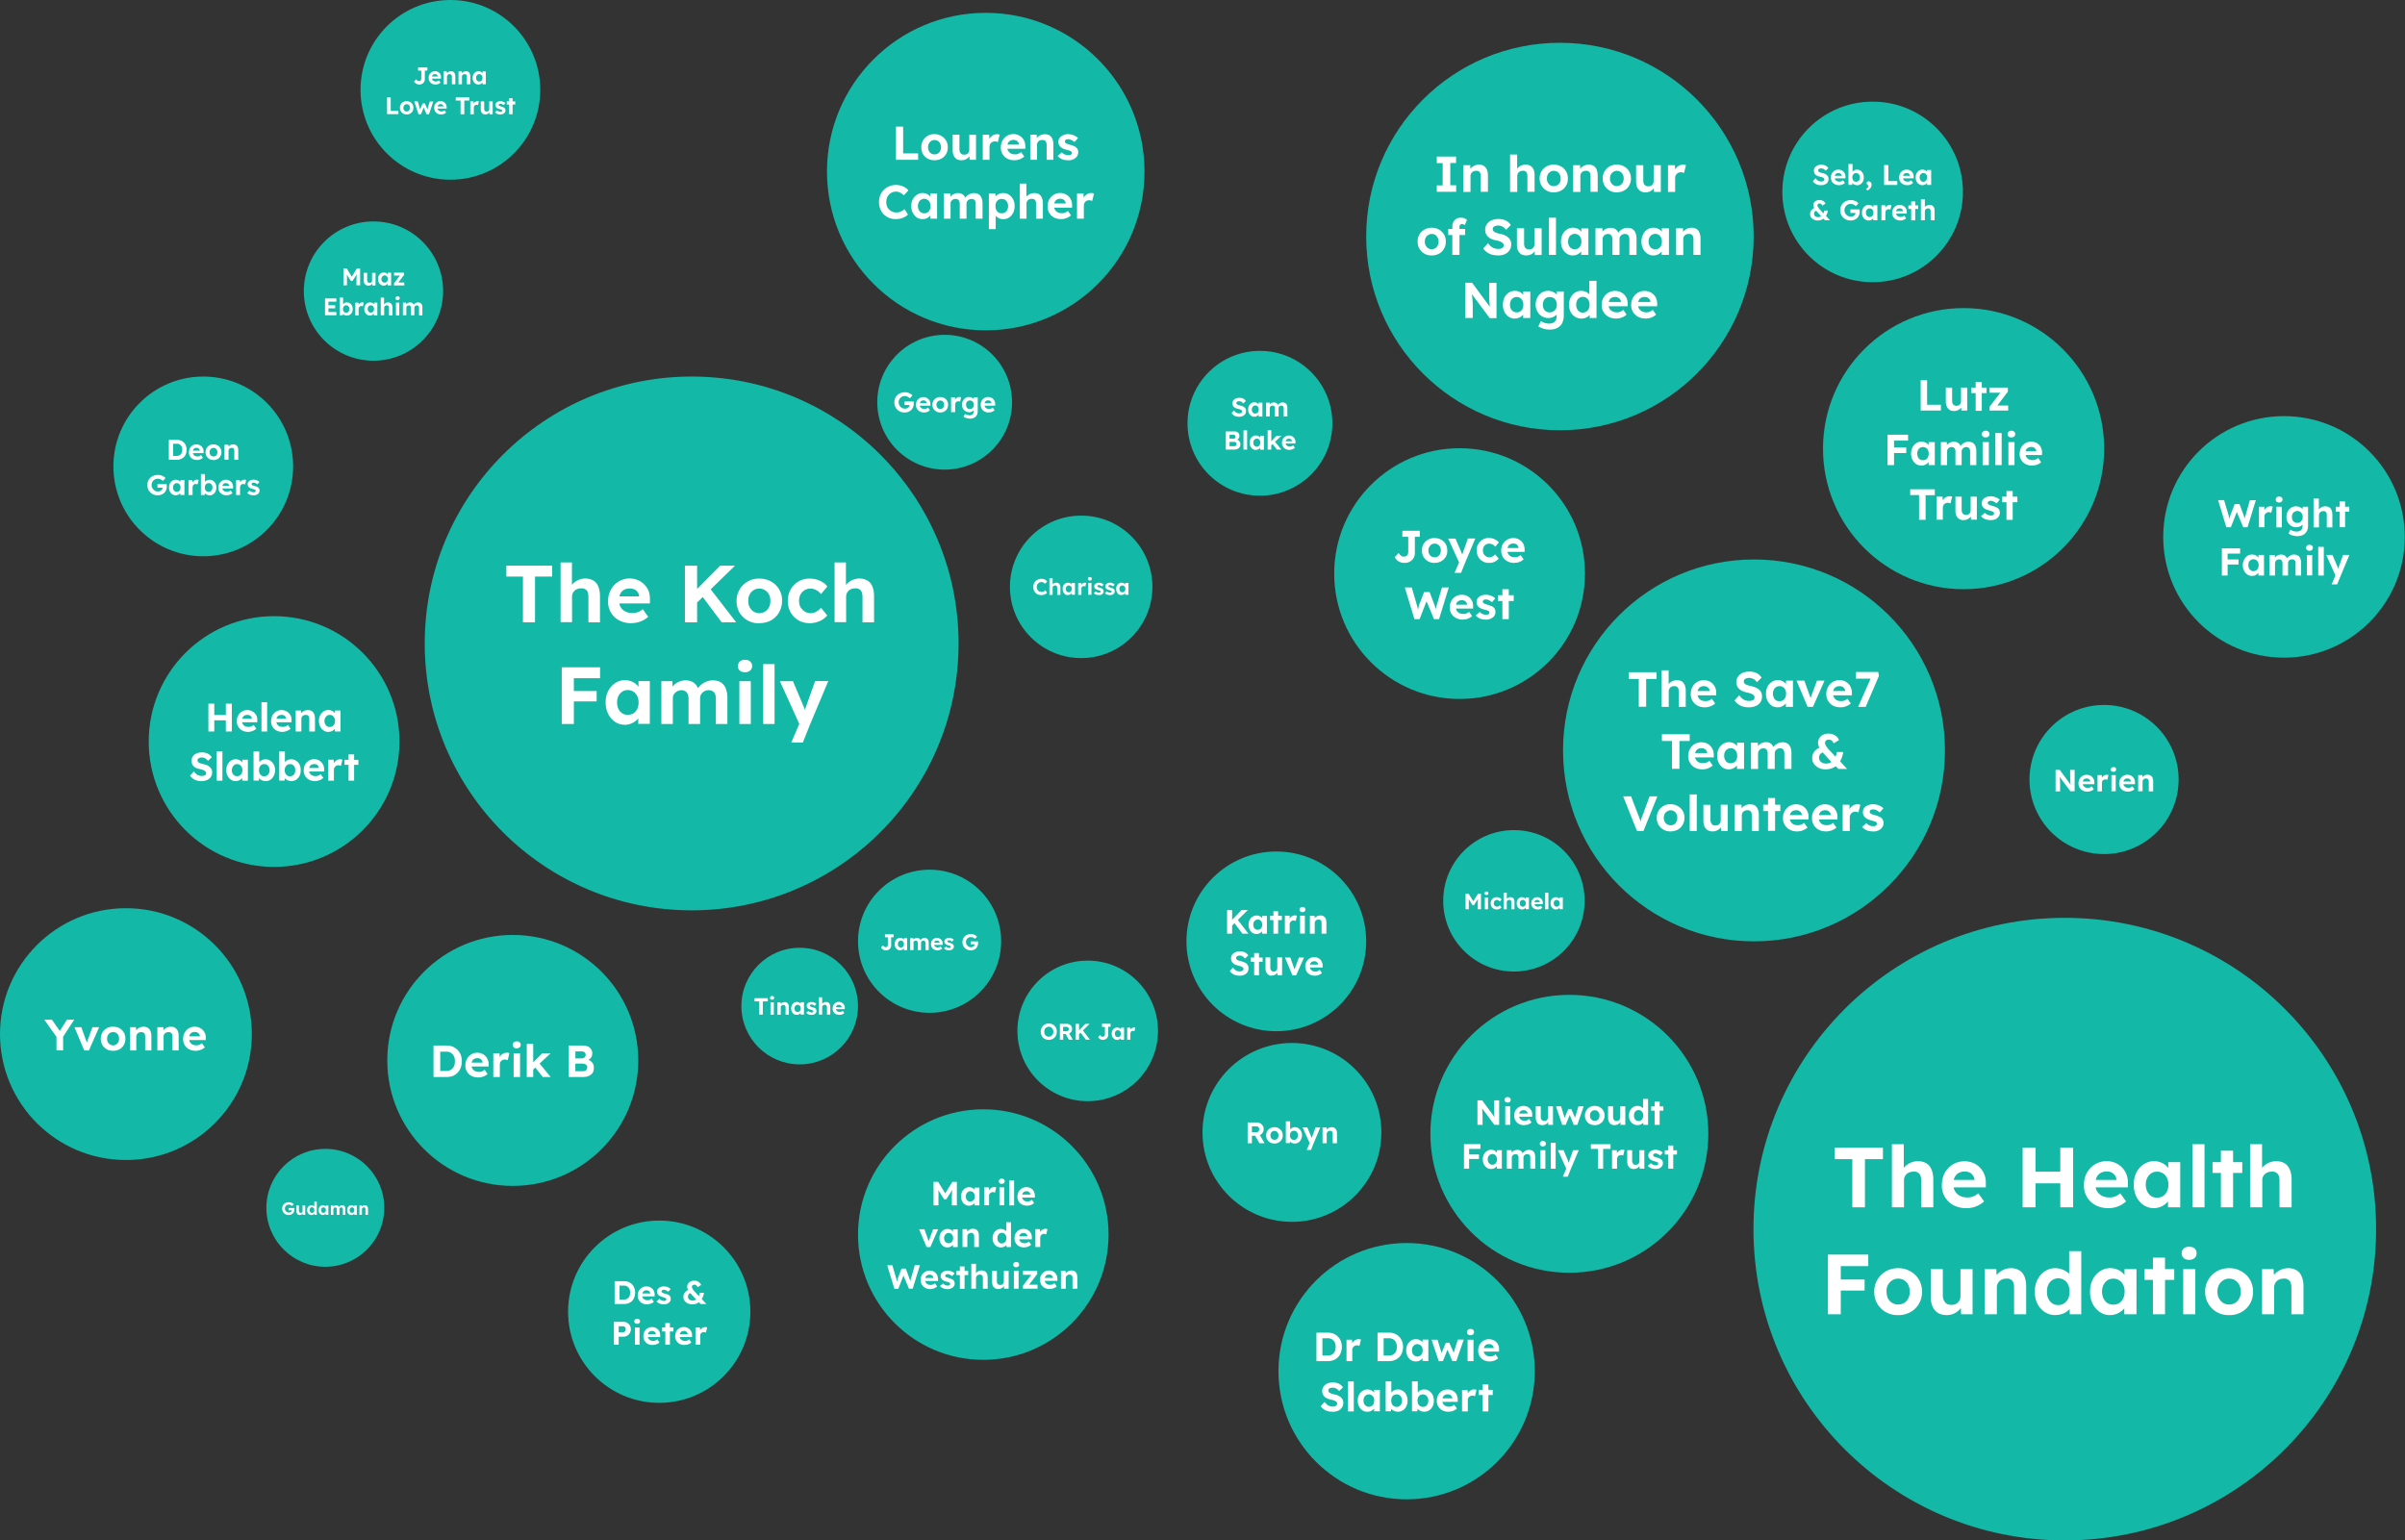 <svg xmlns="http://www.w3.org/2000/svg" width="2248" height="1440" fill="none"><rect width="100%" height="100%" fill="#333333" stroke="none"/><circle cx="1930" cy="1149" r="291" fill="#14B8A6"/><path fill="#fff" d="M1731.4 1128.6v-45H1715v-10.8h45v10.8h-16.8v45h-12Zm37 0v-59h11.1v25.4l-2.2 1c.5-2 1.6-3.7 3-5.2a17.6 17.6 0 0 1 12.3-5.3c3.2 0 5.8.7 8 2 2.1 1.2 3.7 3.2 4.8 5.8 1.1 2.5 1.7 5.7 1.7 9.5v25.8h-11.3v-25c0-1.9-.3-3.5-.8-4.8a5.4 5.4 0 0 0-2.5-2.7c-1-.7-2.4-1-4-.8a10 10 0 0 0-3.6.6 7.7 7.7 0 0 0-5.2 7.3v25.4h-11.4Zm69.5.8c-4.6 0-8.6-1-12-2.8a20.4 20.4 0 0 1-10.8-18.8c0-3.3.6-6.2 1.6-9a21 21 0 0 1 11.3-11.6 21.9 21.9 0 0 1 16.5 0 18.9 18.9 0 0 1 10.4 11c1 2.5 1.4 5.3 1.3 8.3v3.5h-34l-1.7-7h26.3l-1.2 1.5v-1.8a7.5 7.5 0 0 0-1.5-3.9 8 8 0 0 0-3-2.7 12.3 12.3 0 0 0-10.3.4 8.9 8.9 0 0 0-3.7 4 14 14 0 0 0-1.3 6.4c0 2.5.5 4.8 1.6 6.6 1.1 1.9 2.6 3.3 4.6 4.4 2 1 4.4 1.5 7.1 1.5a14.4 14.4 0 0 0 10-3.9l5.5 7.6a24.3 24.3 0 0 1-16.7 6.3m87.9-.8v-55.8h12v55.8zm-35.2 0v-55.8h12v55.8zm4.8-22.4v-10.9h36.5v10.9zm75.3 23.2c-4.6 0-8.6-1-12-2.8a20.4 20.4 0 0 1-10.8-18.8c0-3.3.5-6.2 1.6-9a20.8 20.8 0 0 1 19.8-13.3 19.6 19.6 0 0 1 14.3 6 18 18 0 0 1 4.1 6.6c1 2.6 1.4 5.4 1.3 8.4l-.1 3.5H1955l-1.8-7h26.4l-1.3 1.5v-1.8a7.5 7.5 0 0 0-1.4-3.9 10 10 0 0 0-3.1-2.7c-1.3-.6-2.8-1-4.3-1-2.4 0-4.4.5-6 1.4a9 9 0 0 0-3.7 4 15.5 15.5 0 0 0 .3 13c1.2 1.9 2.7 3.3 4.7 4.4 2 1 4.3 1.5 7 1.5a14.4 14.4 0 0 0 10-3.9l5.5 7.6a24.3 24.3 0 0 1-16.6 6.3m42.4 0c-3.5 0-6.6-1-9.5-2.9-2.8-2-5-4.5-6.7-7.8a25 25 0 0 1-2.4-11.3c0-4.3.8-8 2.4-11.3 1.7-3.3 4-5.8 6.9-7.7a17.3 17.3 0 0 1 15.5-1.9 15.7 15.7 0 0 1 7.9 6.1 14 14 0 0 1 1.8 4.5l-2.3-.4v-10.3h11.2v42.2h-11.4v-10.1l2.5-.3c-.4 1.5-1 3-2 4.2q-1.5 2.1-3.6 3.6c-2.1 1.5-3 1.8-4.7 2.5-1.8.6-3.6.9-5.6.9m3.1-9.8c2.1 0 4-.5 5.6-1.5s2.8-2.5 3.7-4.3 1.3-4 1.3-6.4a14 14 0 0 0-1.3-6.3c-.9-1.8-2.1-3.2-3.7-4.2a9.8 9.8 0 0 0-5.6-1.6c-2 0-3.9.5-5.5 1.6q-2.25 1.5-3.6 4.2c-1 1.8-1.4 3.9-1.4 6.3s.5 4.6 1.4 6.4 2 3.2 3.6 4.3a10 10 0 0 0 5.5 1.5m33.1 9v-59h11.3v59zm26.6 0v-52.9h11.4v52.9zm-7.8-32v-10.2h27.8v10.1H2068Zm35.1 32v-59h11.2v25.4l-2.2 1c.5-2 1.6-3.7 3-5.2a17.5 17.5 0 0 1 12.3-5.3c3.2 0 5.8.7 8 2 2.1 1.2 3.7 3.2 4.8 5.8 1.1 2.5 1.7 5.7 1.7 9.5v25.8h-11.3v-25c0-1.9-.3-3.5-.8-4.8a5.3 5.3 0 0 0-2.5-2.7c-1-.7-2.4-1-4-.8a10 10 0 0 0-3.6.6 7.9 7.9 0 0 0-4.6 4.2c-.4 1-.6 2-.6 3.1v25.4zm-394.6 100v-55.8h12v55.8zm5.5-22.2v-10.3h28.8v10.3zm0-22.9v-10.7h32.2v10.8H1714Zm60.2 45.9a21.6 21.6 0 0 1-19.5-10.6c-2-3.3-2.9-7.1-2.9-11.3a21.6 21.6 0 0 1 10.8-19c3.4-2 7.3-3 11.6-3q6.3 0 11.4 3a20.8 20.8 0 0 1 10.8 19 21 21 0 0 1-10.8 19.1 23 23 0 0 1-11.4 2.8m0-10c2 0 4-.4 5.6-1.4s2.9-2.5 3.8-4.3c1-1.9 1.4-4 1.4-6.3a13 13 0 0 0-1.4-6.2 10 10 0 0 0-3.8-4.3 10 10 0 0 0-5.6-1.6c-2.1 0-4 .6-5.7 1.6a11.5 11.5 0 0 0-5.2 10.6c0 2.2.4 4.3 1.3 6.2a10.6 10.6 0 0 0 9.6 5.8Zm45.2 10c-3 0-5.7-.7-8-2a14.1 14.1 0 0 1-5-5.8 22 22 0 0 1-1.8-9.2v-26h11.3v24.2c0 1.9.3 3.6 1 5a7.3 7.3 0 0 0 2.7 3.2c1.2.7 2.6 1 4.3 1 1.2 0 2.4-.1 3.4-.5a8 8 0 0 0 4.5-4.4c.4-1 .6-2 .6-3.2v-25.3h11.3v42.2h-10.7l-.4-8.7 2-1c-.6 2-1.7 3.8-3.1 5.4a16.6 16.6 0 0 1-12 5.1Zm35.7-.8v-42.2h10.8l.4 8.6-2.3 1c.6-2 1.7-3.7 3.2-5.2a17.5 17.5 0 0 1 12.1-5.3c3.2 0 5.9.7 8 2 2.2 1.2 3.8 3.2 4.9 5.8 1 2.5 1.6 5.7 1.6 9.5v25.8h-11.3v-25c0-1.9-.2-3.5-.8-4.8a5.3 5.3 0 0 0-2.4-2.7c-1.1-.7-2.4-1-4-.8q-1.95 0-3.6.6a7.9 7.9 0 0 0-4.6 4.2c-.5 1-.7 2-.7 3.1v25.4zm66 .8c-3.6 0-6.9-1-9.8-2.8-3-2-5.2-4.5-7-7.8-1.6-3.3-2.4-7-2.4-11.3 0-4.2.8-8 2.5-11.3s4-5.9 6.8-7.8a17.8 17.8 0 0 1 15.6-1.9 16.5 16.5 0 0 1 8.6 6 8 8 0 0 1 1.5 4.1l-2.9.5v-27.5h11.3v59h-10.7l-.4-9.8 2.2.3a7.7 7.7 0 0 1-1.4 3.8c-.9 1.2-2 2.3-3.5 3.4a18.5 18.5 0 0 1-10.3 3Zm2.6-9.4c2.2 0 4-.6 5.6-1.6s2.8-2.6 3.8-4.4c.8-1.9 1.3-4 1.3-6.5s-.5-4.6-1.3-6.5a10.2 10.2 0 0 0-18.6 0c-.9 1.9-1.3 4-1.3 6.5s.4 4.6 1.3 6.5c.9 1.8 2.1 3.3 3.7 4.4 1.5 1 3.4 1.6 5.5 1.6m48.4 9.4c-3.5 0-6.6-1-9.5-2.9-2.8-2-5-4.5-6.7-7.8a25 25 0 0 1-2.4-11.3c0-4.3.8-8 2.5-11.3s4-5.8 6.8-7.7a17.3 17.3 0 0 1 15.5-1.9 15.7 15.7 0 0 1 7.9 6.1 14 14 0 0 1 1.9 4.5l-2.4-.4v-10.3h11.2v42.2h-11.4v-10.1l2.6-.3a15 15 0 0 1-5.7 7.8 17.3 17.3 0 0 1-10.3 3.4m3.1-9.8c2.2 0 4-.5 5.6-1.5s2.8-2.5 3.7-4.3 1.3-4 1.3-6.4a14 14 0 0 0-1.3-6.3c-.9-1.8-2.1-3.2-3.7-4.2a9.8 9.8 0 0 0-5.6-1.6c-2 0-3.9.5-5.5 1.6q-2.25 1.5-3.6 4.2a14 14 0 0 0-1.4 6.3c0 2.4.5 4.6 1.4 6.4s2 3.2 3.6 4.3a10 10 0 0 0 5.5 1.5m37.1 9v-52.9h11.3v52.9zm-7.9-32v-10.2h27.8v10.1h-27.8Zm36.2 32v-42.2h11.3v42.2zm5.5-50.9c-2.1 0-3.8-.5-5-1.6a5.7 5.7 0 0 1-1.9-4.5c0-1.8.6-3.3 1.8-4.4 1.3-1.2 3-1.7 5.1-1.7 2.2 0 4 .5 5.1 1.6 1.3 1.1 1.9 2.6 1.9 4.5s-.7 3.4-2 4.5a7.1 7.1 0 0 1-5 1.6m37.5 51.7a21.6 21.6 0 0 1-19.5-10.6c-2-3.3-3-7.1-3-11.3a21.6 21.6 0 0 1 10.8-19q5.25-3 11.7-3 6.3 0 11.4 3a20.8 20.8 0 0 1 10.8 19 21 21 0 0 1-10.8 19.1 23 23 0 0 1-11.4 2.8m0-10c2 0 3.9-.4 5.5-1.4 1.7-1 3-2.5 3.9-4.3 1-1.9 1.4-4 1.4-6.3a13 13 0 0 0-1.4-6.2 10 10 0 0 0-3.9-4.3 10 10 0 0 0-5.5-1.6c-2.2 0-4 .6-5.7 1.6-1.6 1.1-3 2.5-3.9 4.3a13 13 0 0 0-1.4 6.3c0 2.2.4 4.3 1.4 6.2 1 1.8 2.3 3.2 3.9 4.3 1.7 1 3.5 1.5 5.7 1.5Zm30.7 9.2v-42.2h10.8l.4 8.6-2.3 1a12 12 0 0 1 3.1-5.2 17.6 17.6 0 0 1 12.2-5.3c3.2 0 5.9.7 8 2 2.2 1.2 3.8 3.2 4.8 5.8 1.2 2.5 1.7 5.7 1.7 9.5v25.8h-11.3v-25c0-1.9-.3-3.5-.8-4.8a5.3 5.3 0 0 0-2.5-2.7c-1-.7-2.3-1-4-.8-1.2 0-2.4.2-3.5.6a7.8 7.8 0 0 0-5.3 7.3v25.4z"/><circle cx="646.5" cy="601.5" r="249.5" fill="#14B8A6"/><path fill="#fff" d="M488.8 581.8V539h-15.5v-10.2h42.8V539h-16v42.8zm35.2 0v-56h10.6v24l-2.2 1c.6-1.8 1.6-3.5 3-5a16.7 16.7 0 0 1 11.6-5c3 0 5.5.7 7.6 1.9 2 1.2 3.6 3 4.6 5.5 1 2.4 1.6 5.5 1.6 9v24.6H550V558c0-1.8-.2-3.4-.7-4.6a5 5 0 0 0-2.4-2.6c-1-.6-2.3-.9-3.8-.8-1.2 0-2.3.2-3.4.6a7.5 7.5 0 0 0-5 7v24H524Zm66.1.8c-4.3 0-8.1-1-11.4-2.7a19.4 19.4 0 0 1-10.3-17.9c0-3 .5-5.9 1.6-8.5a19.8 19.8 0 0 1 26.4-11.1c2.3 1 4.3 2.3 6 4.2a18 18 0 0 1 4 6.2c.8 2.5 1.2 5.1 1.1 8v3.3h-32.2l-1.8-6.6h25.1l-1.2 1.4v-1.7a7 7 0 0 0-1.4-3.7c-.7-1-1.7-2-3-2.5a11.7 11.7 0 0 0-9.8.4 8.5 8.5 0 0 0-3.4 3.7 14 14 0 0 0-1.2 6c0 2.5.5 4.6 1.5 6.4a11 11 0 0 0 4.4 4.1c2 1 4.2 1.5 6.7 1.5a13.6 13.6 0 0 0 9.6-3.7l5.1 7.2a23 23 0 0 1-10.3 5.3c-1.8.4-3.7.6-5.5.6Zm58.7-16.5-2.4-10.3 26.8-27H687L648.8 566Zm-8.6 15.7v-53h11.4v53zm34.4 0-19.8-26.4 7.8-6.7 25.5 33h-13.5Zm35.2.8a20.6 20.6 0 0 1-18.6-10 21 21 0 0 1-2.7-10.9 20.6 20.6 0 0 1 21.3-20.8c4 0 7.7.9 10.9 2.7a19.8 19.8 0 0 1 10.3 18.1c0 4-1 7.6-2.8 10.8a19.8 19.8 0 0 1-7.5 7.4 22 22 0 0 1-10.9 2.6Zm0-9.4c2 0 3.8-.5 5.3-1.5a11 11 0 0 0 3.7-4c.9-1.8 1.3-3.8 1.3-6s-.4-4.2-1.3-5.9a9 9 0 0 0-3.7-4 9.6 9.6 0 0 0-5.3-1.6 10 10 0 0 0-9.1 5.6c-.9 1.7-1.3 3.7-1.3 6 0 2 .4 4 1.3 5.8 1 1.7 2.2 3.1 3.7 4.1a10 10 0 0 0 5.4 1.5m46.7 9.3a19.6 19.6 0 0 1-17.5-10.1 21.8 21.8 0 0 1-2.6-10.7c0-4 .9-7.5 2.6-10.6a19.8 19.8 0 0 1 17.5-10.2c3.6 0 6.9.6 9.8 2 3 1.3 5.3 3 7 5.4l-5.9 7.1a13 13 0 0 0-6.1-4.5 10.7 10.7 0 0 0-9.4.9 11 11 0 0 0-3.7 4c-.9 1.7-1.3 3.7-1.3 6 0 2 .4 4 1.3 5.7 1 1.7 2.3 3 3.9 4.1a10 10 0 0 0 5.5 1.6c1.3 0 2.5-.2 3.7-.6a14.6 14.6 0 0 0 6.1-4.5l5.8 7.2c-1.7 2.1-4 4-7 5.3a24 24 0 0 1-9.7 2Zm23.6-.7v-56h10.6v24l-2 1c.5-1.8 1.5-3.5 2.9-5a16.7 16.7 0 0 1 11.6-5c3 0 5.5.7 7.5 1.9 2.1 1.2 3.7 3 4.7 5.5 1 2.4 1.6 5.5 1.6 9v24.6h-10.8V558c0-1.8-.3-3.4-.8-4.6a5 5 0 0 0-2.3-2.6c-1-.6-2.3-.9-3.8-.8-1.2 0-2.3.2-3.4.6a7.5 7.5 0 0 0-5 7v24H780Zm-255 95v-53h11.3v53H525Zm5.2-21V646h27.4v9.7h-27.4Zm0-21.8v-10.2h30.6V634zm53.6 43.5q-5.1 0-9-2.7a19 19 0 0 1-6.4-7.4 23.7 23.7 0 0 1-2.4-10.8c0-4 .8-7.6 2.4-10.6 1.6-3.2 3.8-5.6 6.5-7.4a16.4 16.4 0 0 1 14.7-1.8 14.8 14.8 0 0 1 7.5 5.8 11 11 0 0 1 1.8 4.3l-2.2-.4v-9.8h10.6v40h-10.8v-9.5l2.4-.3a13 13 0 0 1-2 4 14 14 0 0 1-3.4 3.5 16.7 16.7 0 0 1-9.8 3.2Zm3-9.3c2 0 3.7-.5 5.2-1.4 1.5-1 2.7-2.3 3.5-4 .9-1.8 1.3-3.8 1.3-6.2 0-2.2-.4-4.2-1.3-6-.8-1.7-2-3-3.5-4a9.3 9.3 0 0 0-5.3-1.5 9 9 0 0 0-5.2 1.5 10 10 0 0 0-3.5 4 14.7 14.7 0 0 0 0 12.2c.9 1.7 2 3 3.5 4s3.3 1.4 5.2 1.4Zm31.3 8.6v-40h10.3l.3 7.6-1.6.3a13.5 13.5 0 0 1 5.3-6.3 17 17 0 0 1 8-2.4c2.1 0 4 .3 5.7 1 1.7.6 3 1.6 4.2 3a15 15 0 0 1 2.8 5.5l-1.7-.2.5-1.2a15.5 15.5 0 0 1 6-5.8 17 17 0 0 1 7.9-2.3q4.65 0 7.8 1.8c2 1.3 3.6 3.1 4.6 5.6a23 23 0 0 1 1.6 9v24.4h-10.8v-23.6a11 11 0 0 0-.7-4.4c-.5-1.2-1.3-2-2.2-2.6a7 7 0 0 0-3.7-1 8.7 8.7 0 0 0-5.9 2.3 7.1 7.1 0 0 0-2.2 5.3v24h-10.8v-23.6a11 11 0 0 0-.8-4.3 5.7 5.7 0 0 0-2.2-2.7 7 7 0 0 0-3.6-1c-1.1 0-2.2.3-3.2.7a6 6 0 0 0-2.5 1.6c-.7.6-1.3 1.4-1.8 2.3a8 8 0 0 0-.6 3v24zm72.9 0v-40h10.7v40zm5.3-48.4c-2.1 0-3.7-.5-4.9-1.5a5.4 5.4 0 0 1-1.7-4.3c0-1.7.6-3 1.7-4.2a6.9 6.9 0 0 1 4.9-1.6c2 0 3.7.5 4.8 1.6q1.8 1.5 1.8 4.2c0 1.8-.6 3.2-1.9 4.3a6.8 6.8 0 0 1-4.7 1.5m17 48.4v-56H724v56h-10.7Zm26.2 17.4 8.8-20.6.1 6.2-19.5-43h12.2l9.7 23 1.2 3 1 3.3-1.9.8a328 328 0 0 1 2.3-6.6l8.4-23.6h12.3l-16.8 40-7 17.5z"/><circle cx="1458.1" cy="221.1" r="181.1" fill="#14B8A6"/><path fill="#fff" d="M1343 179.3v-6h5.5v-20.8h-5.5v-6.1h18v6h-5.4v20.8h5.5v6.1zm24.8 0v-24.9h6.5l.1 5.1-1.3.6c.4-1.2 1-2.2 1.9-3a10.5 10.5 0 0 1 7.2-3.2 9 9 0 0 1 4.6 1.1 8 8 0 0 1 3 3.5 14 14 0 0 1 1 5.6v15.2h-6.8v-14.7c0-1.1-.1-2-.4-2.8s-.8-1.3-1.5-1.7a4 4 0 0 0-2.3-.4 5.9 5.9 0 0 0-3.8 1.3c-.5.5-.8 1-1 1.5-.3.6-.5 1.2-.5 1.9v15h-6.7Zm43.7 0v-34.8h6.6v15l-1.3.6q.6-1.8 1.8-3a10.4 10.4 0 0 1 7.2-3.2 9 9 0 0 1 4.7 1.1 8 8 0 0 1 3 3.5 14 14 0 0 1 .9 5.6v15.2h-6.7v-14.7c0-1.1-.1-2-.5-2.8-.3-.8-.8-1.3-1.4-1.7a4 4 0 0 0-2.4-.4c-.7 0-1.4 0-2 .3a4.6 4.6 0 0 0-3.2 4.4v15h-6.7Zm40.9.5a12.7 12.7 0 0 1-11.5-6.3 13 13 0 0 1-1.8-6.6c0-2.6.6-4.8 1.7-6.7 1.2-2 2.8-3.5 4.8-4.6s4.2-1.7 6.8-1.7c2.5 0 4.7.6 6.7 1.7a12.3 12.3 0 0 1 6.4 11.3 12.3 12.3 0 0 1-6.4 11.3c-2 1-4.2 1.6-6.7 1.6m0-5.8a6.4 6.4 0 0 0 5.6-3.4 8 8 0 0 0 .8-3.7c0-1.4-.3-2.7-.9-3.7a6 6 0 0 0-2.2-2.6q-1.5-.9-3.3-.9a6 6 0 0 0-3.4 1c-1 .6-1.7 1.4-2.3 2.5a8.6 8.6 0 0 0 0 7.3c.6 1 1.3 2 2.3 2.6s2.1.9 3.4.9m18.1 5.3v-24.9h6.4l.2 5.1-1.3.6c.3-1.2 1-2.2 1.8-3a10.4 10.4 0 0 1 7.2-3.2 9 9 0 0 1 4.7 1.1c1.3.8 2.3 2 2.9 3.5s1 3.3 1 5.6v15.2h-6.7v-14.7c0-1.1-.2-2-.5-2.8s-.8-1.3-1.4-1.7a4 4 0 0 0-2.4-.4c-.7 0-1.4 0-2.1.3a4.6 4.6 0 0 0-3.1 4.4v15h-6.7Zm40.8.5a12.8 12.8 0 0 1-11.5-6.3 13 13 0 0 1-1.7-6.6c0-2.6.6-4.8 1.7-6.7a12.8 12.8 0 0 1 11.5-6.3c2.5 0 4.8.6 6.8 1.7s3.6 2.7 4.7 4.6c1.1 2 1.7 4.1 1.7 6.7a13 13 0 0 1-1.7 6.6c-1.1 2-2.7 3.5-4.7 4.6a14 14 0 0 1-6.8 1.7m0-5.8c1.3 0 2.4-.3 3.3-1 1-.6 1.8-1.4 2.3-2.5a8 8 0 0 0 .8-3.6c0-1.4-.2-2.7-.8-3.7a6 6 0 0 0-2.3-2.6 6 6 0 0 0-3.3-.9 6 6 0 0 0-3.3 1c-1 .6-1.7 1.4-2.3 2.5-.6 1-.8 2.3-.8 3.7a7.2 7.2 0 0 0 3.1 6.2c1 .6 2 .9 3.3.9m26.8 5.8a9 9 0 0 1-4.8-1.2 10 10 0 0 1-3-3.4c-.6-1.5-1-3.3-1-5.4v-15.4h6.7v14.3c0 1.1.2 2.1.5 3a4.6 4.6 0 0 0 4.1 2.5 6 6 0 0 0 2.1-.3 4.7 4.7 0 0 0 3-4.6v-14.9h6.7v25h-6.4l-.2-5.2 1.2-.6c-.3 1.2-1 2.2-1.8 3.2a9.4 9.4 0 0 1-7.2 3Zm21-.5v-24.9h6.5l.2 8-1.1-1.6c.3-1.3 1-2.5 1.8-3.5s1.8-1.9 3-2.5a7.8 7.8 0 0 1 5.1-.7c.5 0 1 .2 1.3.3l-1.8 7.3c-.3-.2-.8-.3-1.3-.4a5.8 5.8 0 0 0-3.8.1 5.5 5.5 0 0 0-2.8 2.8 6 6 0 0 0-.4 2.2v13h-6.7Zm-220.8 59.5a12.7 12.7 0 0 1-11.5-6.3c-1.2-2-1.7-4.1-1.7-6.6 0-2.6.5-4.8 1.7-6.7 1.1-2 2.7-3.5 4.7-4.6a14 14 0 0 1 13.5 0 12.3 12.3 0 0 1 6.4 11.3 12.3 12.3 0 0 1-6.4 11.3c-2 1-4.2 1.6-6.7 1.6m0-5.8a6.3 6.3 0 0 0 5.5-3.4 8 8 0 0 0 .9-3.7c0-1.4-.3-2.7-.9-3.7a6 6 0 0 0-2.2-2.6 6 6 0 0 0-3.3-.9 6 6 0 0 0-3.3 1c-1 .6-1.8 1.4-2.4 2.5a8.6 8.6 0 0 0 0 7.3c.6 1 1.4 2 2.4 2.6s2 .9 3.3.9m19.2 5.3v-26.6c0-1.5.3-3 1-4.2a7.8 7.8 0 0 1 2.8-3c1.2-.7 2.7-1 4.3-1a8.5 8.5 0 0 1 5.6 2l-2 4.9a7.1 7.1 0 0 0-2.4-1c-.6 0-1 .2-1.5.4-.4.2-.7.5-.8 1-.2.3-.3.8-.3 1.4v26.1h-6.8Zm-3.8-18.6V214h15.8v5.7zm46.3 19c-2 0-3.9-.2-5.6-.7a14.6 14.6 0 0 1-8-5.7l4.5-5a14 14 0 0 0 4.6 4.3 11.2 11.2 0 0 0 7.5.8c.8-.3 1.4-.7 1.9-1.2.4-.5.6-1 .6-1.8 0-.5 0-1-.3-1.3-.2-.5-.5-.9-1-1.2l-1.4-.9a14.9 14.9 0 0 0-4.1-1.2c-1.8-.4-3.3-.9-4.7-1.4-1.3-.6-2.4-1.4-3.2-2.2a8.8 8.8 0 0 1-2-3c-.4-1-.6-2.3-.6-3.7s.3-2.7 1-3.9a9.6 9.6 0 0 1 2.5-3.1 9 9 0 0 1 3.9-2c1.4-.5 3-.8 4.6-.8 2 0 3.8.3 5.3.7a11.7 11.7 0 0 1 6.7 5l-4.5 4.4a8.8 8.8 0 0 0-4.6-3.5 8 8 0 0 0-5.4 0 4 4 0 0 0-1.8 1c-.4.6-.6 1.2-.6 1.9 0 .6.1 1 .4 1.5l1.2 1.2a21.7 21.7 0 0 0 4.4 1.5c1.8.3 3.3.8 4.7 1.3 1.4.6 2.5 1.3 3.5 2.1a8 8 0 0 1 3.1 6.5c0 2.2-.5 4-1.6 5.6a10 10 0 0 1-4.4 3.7c-1.9.8-4 1.2-6.6 1.2Zm26.6 0a9 9 0 0 1-4.7-1c-1.3-.9-2.3-2-3-3.5s-1-3.3-1-5.4v-15.4h6.7v14.3c0 1.1.2 2.1.5 3a4.4 4.4 0 0 0 4.2 2.5 4.8 4.8 0 0 0 3.6-1.4 5 5 0 0 0 1.4-3.5v-14.9h6.7v25h-6.4l-.2-5.2 1.2-.6c-.3 1.2-1 2.2-1.9 3.2-.8 1-1.9 1.7-3.1 2.2s-2.5.8-4 .8Zm21.2-.4v-34.8h6.6v34.8h-6.7Zm22.3.5c-2.1 0-4-.6-5.6-1.7a12 12 0 0 1-4-4.6c-1-2-1.4-4.2-1.4-6.7s.5-4.7 1.4-6.6c1-2 2.4-3.5 4-4.6a10.2 10.2 0 0 1 9.2-1.1c1 .3 2 .8 2.7 1.4.8.7 1.4 1.4 2 2.2a8 8 0 0 1 1 2.6l-1.3-.2v-6h6.6v24.8h-6.7v-6l1.5-.1a9.5 9.5 0 0 1-3.3 4.6c-.9.6-1.8 1-2.8 1.5-1 .3-2.2.5-3.3.5m1.8-5.8a5.8 5.8 0 0 0 5.5-3.4c.5-1 .8-2.4.8-3.8s-.3-2.6-.8-3.7a6.1 6.1 0 0 0-5.5-3.5c-1.2 0-2.3.4-3.2 1-1 .6-1.7 1.4-2.2 2.5a9.2 9.2 0 0 0 0 7.5 6 6 0 0 0 2.2 2.5c.9.6 2 .9 3.2.9m19.4 5.3v-24.9h6.5l.1 4.8-1 .2a8.4 8.4 0 0 1 3.4-4 10.5 10.5 0 0 1 5-1.4c1.3 0 2.4.2 3.5.6a6 6 0 0 1 2.6 1.9 9 9 0 0 1 1.7 3.4l-1-.1.3-.8a9.6 9.6 0 0 1 3.7-3.6c.7-.4 1.5-.8 2.4-1a9.7 9.7 0 0 1 7.3.7c1.3.8 2.3 2 2.9 3.5s1 3.4 1 5.6v15.1h-6.7v-14.6a7 7 0 0 0-.5-2.8c-.3-.7-.7-1.2-1.3-1.6s-1.4-.6-2.3-.6a5.4 5.4 0 0 0-3.7 1.4 4.4 4.4 0 0 0-1.4 3.4v14.8h-6.6v-14.7c0-1-.2-1.9-.6-2.6-.3-.7-.7-1.3-1.3-1.7a4 4 0 0 0-2.2-.6c-.8 0-1.4.2-2 .4-.7.2-1.2.6-1.6 1a5 5 0 0 0-1.1 1.5c-.3.5-.4 1.1-.4 1.8v15h-6.7Zm54 .5c-2 0-3.9-.6-5.5-1.7a12 12 0 0 1-4-4.6c-1-2-1.5-4.2-1.5-6.7s.5-4.7 1.5-6.6a10.6 10.6 0 0 1 15.9-4.3l2 2.2c.5.8.8 1.7 1 2.6l-1.4-.2v-6h6.7v24.8h-6.8v-6l1.6-.1a8 8 0 0 1-1.3 2.5 9.7 9.7 0 0 1-4.9 3.6c-1 .3-2 .5-3.3.5m1.9-5.8a5.8 5.8 0 0 0 5.5-3.4c.5-1 .7-2.4.7-3.8s-.2-2.6-.8-3.7c-.5-1-1.2-2-2.1-2.5-1-.6-2-1-3.3-1-1.2 0-2.3.4-3.3 1-.9.6-1.6 1.4-2.1 2.5-.6 1-.8 2.3-.8 3.7s.2 2.7.8 3.8c.5 1 1.2 2 2.1 2.5 1 .6 2 .9 3.3.9m19.5 5.3v-24.9h6.4l.2 5.1-1.3.6q.45-1.8 1.8-3a10.4 10.4 0 0 1 7.2-3.2 9 9 0 0 1 4.7 1.1 7 7 0 0 1 2.8 3.5 14 14 0 0 1 1 5.6v15.2h-6.6v-14.7c0-1.1-.2-2-.5-2.8s-.8-1.3-1.5-1.7a4 4 0 0 0-2.3-.4 6 6 0 0 0-2.1.3 4.6 4.6 0 0 0-3.1 4.4v15h-6.7Zm-197 59v-33h6.3l18.2 24.7h-1.3l-.4-2.8-.2-2.9-.2-3-.1-3.2v-12.7h6.8v33h-6.3l-18.6-25 1.8.1.3 4.2a89 89 0 0 1 .6 8.8v11.8h-7Zm46 .5c-2 0-3.9-.6-5.5-1.7a12 12 0 0 1-4-4.6c-1-2-1.4-4.2-1.4-6.7s.5-4.7 1.4-6.6c1-2 2.4-3.5 4-4.6 1.8-1.1 3.7-1.7 5.8-1.7a9 9 0 0 1 3.4.6c1 .3 2 .8 2.7 1.4.8.7 1.4 1.4 2 2.2.5.8.9 1.7 1 2.6l-1.3-.2v-6h6.6v24.8h-6.7v-6l1.5-.1a8 8 0 0 1-1.2 2.5 9.7 9.7 0 0 1-5 3.6c-1 .3-2 .5-3.2.5Zm2-5.8a5.8 5.8 0 0 0 5.5-3.4c.4-1 .7-2.4.7-3.8s-.3-2.6-.8-3.7a6.1 6.1 0 0 0-5.5-3.5c-1.2 0-2.3.4-3.2 1-1 .6-1.7 1.4-2.2 2.5a9.2 9.2 0 0 0 0 7.5 6 6 0 0 0 2.2 2.5c.9.6 2 .9 3.2.9Zm30.7 16.1a19.5 19.5 0 0 1-10.5-3l2.4-4.9a13.9 13.9 0 0 0 7.5 2.3c1.6 0 3-.3 4-.8a5 5 0 0 0 2.4-2.2c.5-1 .8-2.2.8-3.8v-4.3l1.1.2c-.2 1-.7 2-1.5 2.9a10.8 10.8 0 0 1-7.1 2.8 11.5 11.5 0 0 1-10.4-6c-1.1-1.9-1.7-4-1.7-6.5s.5-4.7 1.6-6.6a11.1 11.1 0 0 1 15.3-5 9.2 9.2 0 0 1 3.4 2.9c.4.5.6 1 .7 1.6l-1.3.4.2-5.7h6.4v23c0 2-.4 3.9-1 5.4-.5 1.6-1.4 3-2.6 4a11 11 0 0 1-4.2 2.5c-1.6.6-3.4.8-5.5.8m.2-16.1a6 6 0 0 0 3.5-1 6 6 0 0 0 2.3-2.4 9.2 9.2 0 0 0 0-7.5 6 6 0 0 0-2.4-2.6c-1-.5-2-.8-3.4-.8a6 6 0 0 0-5.7 3.4 9.2 9.2 0 0 0 0 7.5 6 6 0 0 0 5.7 3.4m29.4 5.8c-2.1 0-4-.6-5.8-1.7a12 12 0 0 1-4.1-4.5c-1-2-1.5-4.2-1.5-6.7s.5-4.7 1.5-6.7 2.4-3.5 4-4.6a10.5 10.5 0 0 1 9.3-1.1 9.8 9.8 0 0 1 5 3.6q.75 1.05.9 2.4l-1.7.2v-16.2h6.7v34.8h-6.3l-.3-5.7 1.3.1a4 4 0 0 1-.8 2.3c-.5.7-1.2 1.4-2 2a10.9 10.9 0 0 1-6.2 1.8m1.5-5.6a5.8 5.8 0 0 0 5.5-3.5c.6-1 .8-2.4.8-3.8a8 8 0 0 0-.8-3.9 6 6 0 0 0-5.5-3.5 5.8 5.8 0 0 0-5.4 3.5 9.1 9.1 0 0 0-.8 3.9c0 1.4.3 2.7.8 3.8a6 6 0 0 0 2.1 2.6c1 .6 2 1 3.3 1Zm31 5.6c-2.6 0-5-.6-7-1.7a12 12 0 0 1-6.4-11c0-2 .4-3.7 1-5.3a12.5 12.5 0 0 1 6.6-6.9 13 13 0 0 1 9.8 0 11.2 11.2 0 0 1 6.2 6.5c.5 1.5.8 3.1.7 4.9v2h-20l-1.1-4h15.6l-.8.8v-1c0-.9-.3-1.6-.8-2.3a4.2 4.2 0 0 0-1.9-1.6c-.7-.4-1.6-.6-2.5-.6-1.4 0-2.6.3-3.5.8-1 .5-1.7 1.3-2.2 2.4a8.8 8.8 0 0 0 .2 7.7 7 7 0 0 0 2.7 2.5c1.2.6 2.6 1 4.2 1a8.4 8.4 0 0 0 6-2.4l3.1 4.5a14.2 14.2 0 0 1-6.4 3.3c-1.1.2-2.3.4-3.4.4Zm27.7 0c-2.7 0-5.1-.6-7.1-1.7a12 12 0 0 1-6.4-11c0-2 .3-3.7 1-5.3a12.3 12.3 0 0 1 20-4.4c1.1 1.1 2 2.4 2.5 4 .6 1.5.8 3.1.8 4.9v2h-20l-1.2-4h15.6l-.7.8v-1c0-.9-.4-1.6-.9-2.3a4 4 0 0 0-1.8-1.6c-.8-.4-1.6-.6-2.5-.6-1.4 0-2.6.3-3.6.8s-1.6 1.3-2.1 2.4c-.5 1-.8 2.2-.8 3.7s.3 2.8 1 4a7 7 0 0 0 2.7 2.5c1.2.6 2.6 1 4.2 1a8.4 8.4 0 0 0 5.9-2.4l3.2 4.5a14.2 14.2 0 0 1-6.4 3.3c-1.2.2-2.3.4-3.4.4"/><circle cx="1207.6" cy="1058.6" r="83.6" fill="#14B8A6"/><path fill="#fff" d="M1166.2 1068.7v-19.4h8.6a6.5 6.5 0 0 1 5.5 3 6.1 6.1 0 0 1-2.3 8.6c-1 .6-2 .8-3.2.8h-4.6v7zm11 0-5-8.8 4.3-.7 5.5 9.5zm-7-10.3h4.4c.5 0 .9-.2 1.3-.4.3-.2.6-.5.8-1a3.2 3.2 0 0 0 0-2.8l-1-1c-.5-.2-1-.3-1.7-.3h-3.8zm21 10.6c-1.4 0-2.8-.4-4-1a7.5 7.5 0 0 1-3.7-6.7 7.4 7.4 0 0 1 3.8-6.6 8 8 0 0 1 4-1 7.8 7.8 0 0 1 6.7 3.8c.7 1 1 2.4 1 3.8a7.3 7.3 0 0 1-3.8 6.7 8 8 0 0 1-4 1m0-3.5a3.3 3.3 0 0 0 3.3-2c.4-.6.5-1.3.5-2.2 0-.8-.1-1.5-.5-2.1a3.5 3.5 0 0 0-3.2-2c-.8 0-1.4.1-2 .5a4.3 4.3 0 0 0-1.8 3.6c0 .9.1 1.6.5 2.2a3.3 3.3 0 0 0 3.3 2Zm19.2 3.5a6.6 6.6 0 0 1-3.6-1l-1.2-1.2a3 3 0 0 1-.6-1.3l.8-.3-.1 3.4h-3.8v-20.4h4v9.3l-.8-.3c.1-.5.4-.9.7-1.3a5.8 5.8 0 0 1 4.5-2.2 6 6 0 0 1 3.4 1q1.5 1.05 2.4 2.7a8.7 8.7 0 0 1-.1 7.9c-.5 1.1-1.3 2-2.3 2.7-1 .6-2 1-3.3 1m-1-3.4a3.4 3.4 0 0 0 3.3-2c.3-.6.4-1.4.4-2.3a5 5 0 0 0-.4-2.2 3.3 3.3 0 0 0-3.3-2 3.5 3.5 0 0 0-3.2 2 5 5 0 0 0-.5 2.3c0 .8.2 1.5.5 2.2a4 4 0 0 0 1.3 1.5c.6.3 1.2.5 2 .5Zm12 9.5 3.2-7.6.1 2.3-7.1-15.8h4.4l3.6 8.5.4 1.1.4 1.2-.7.3a120 120 0 0 1 .8-2.4l3.1-8.7h4.5l-6.2 14.7-2.5 6.3h-4Zm14.8-6.4V1054h3.8v3l-.7.4c.2-.7.6-1.3 1-1.8.6-.6 1.3-1 2-1.4a6 6 0 0 1 2.3-.5c1.1 0 2 .3 2.8.7a4 4 0 0 1 1.7 2c.4 1 .6 2 .6 3.3v9h-4v-8.7c0-.6 0-1.2-.3-1.6-.2-.5-.4-.8-.8-1s-.8-.3-1.4-.3a3.4 3.4 0 0 0-2.2.8l-.7 1-.2 1v8.8h-4Z"/><circle cx="1835.4" cy="419.4" r="131.4" fill="#14B8A6"/><path fill="#fff" d="M1795.3 383.8v-28.4h6v23h12.9v5.4h-19Zm31.1.4c-1.5 0-2.9-.3-4-1s-2-1.7-2.6-3-1-2.8-1-4.6v-13.3h5.9v12.3c0 1 .1 1.9.4 2.6.4.7.8 1.2 1.4 1.6a4 4 0 0 0 2.2.6l1.8-.3a4 4 0 0 0 2.5-3.9v-12.9h5.8v21.5h-5.5l-.2-4.4 1-.5c-.2 1-.8 2-1.5 2.7a8 8 0 0 1-6.2 2.6m20.3-.4V357h5.7v27h-5.7Zm-4-16.3v-5.2h14.1v5.2zm17 16.3v-3.6l11.3-14.7v1.6h-11.3v-4.8h17.1v3.8l-10.8 14.3-.2-1.3h11.3v4.7zm-95.4 51v-28.4h6.1v28.4h-6Zm2.8-11.3v-5.2h14.7v5.2zm0-11.6v-5.5h16.4v5.5zm28.7 23.3c-1.7 0-3.3-.5-4.8-1.4-1.4-1-2.5-2.3-3.4-4a13.4 13.4 0 0 1 0-11.5c.9-1.7 2-3 3.5-4s3.1-1.4 5-1.4a8.2 8.2 0 0 1 6.9 3.6 7 7 0 0 1 1 2.3l-1.3-.2v-5.3h5.8v21.5h-5.8v-5.1l1.3-.2a7 7 0 0 1-1.1 2.2 9.2 9.2 0 0 1-4.2 3.1 9 9 0 0 1-2.9.4m1.6-5c1.1 0 2-.2 2.9-.7a5 5 0 0 0 1.8-2.2c.5-1 .7-2 .7-3.3a7 7 0 0 0-.7-3.2 5 5 0 0 0-1.8-2.1 5 5 0 0 0-2.9-.8c-1 0-2 .2-2.8.8q-1.2.75-1.8 2.1a7 7 0 0 0-.7 3.2c0 1.3.2 2.4.7 3.3.4 1 1 1.6 1.8 2.2a5 5 0 0 0 2.8.7m16.8 4.6v-21.5h5.5l.2 4.1-.9.2a7.2 7.2 0 0 1 2.9-3.4 9.2 9.2 0 0 1 4.3-1.3q1.65 0 3 .6c.9.3 1.7.9 2.3 1.6.6.8 1 1.7 1.4 3l-.9-.1.3-.7a8.2 8.2 0 0 1 3.2-3.1 8.9 8.9 0 0 1 4.3-1.3c1.6 0 3 .4 4.1 1 1.1.7 2 1.7 2.5 3 .6 1.3.9 3 .9 4.9v13h-5.8v-12.6a6 6 0 0 0-.4-2.4 4 4 0 0 0-1.2-1.4 4 4 0 0 0-2-.5 4.6 4.6 0 0 0-3 1.2 3.8 3.8 0 0 0-1.3 2.9v12.8h-5.8v-12.6a5 5 0 0 0-.4-2.3 3 3 0 0 0-1.2-1.5c-.5-.3-1.1-.5-1.9-.5a4 4 0 0 0-1.8.4c-.5.1-1 .4-1.3.8l-1 1.3-.2 1.6v12.8zm39 0v-21.5h5.8v21.5zm2.9-25.9c-1.1 0-2-.2-2.6-.8a3 3 0 0 1-1-2.3c0-1 .4-1.7 1-2.2.6-.6 1.5-1 2.6-1 1 0 2 .4 2.6 1 .6.5.9 1.2.9 2.2s-.3 1.7-1 2.3c-.6.5-1.4.8-2.5.8m9 26v-30.1h5.9v30h-5.8Zm12.2 0v-21.6h5.7v21.5h-5.7Zm2.8-26c-1 0-2-.2-2.6-.8a3 3 0 0 1-1-2.3c0-1 .4-1.7 1-2.2.7-.6 1.5-1 2.6-1s2 .4 2.6 1c.6.5 1 1.2 1 2.2a3 3 0 0 1-1 2.3 4 4 0 0 1-2.6.8m19.3 26.3a13 13 0 0 1-6.1-1.4 10.3 10.3 0 0 1-5.5-9.6c0-1.6.3-3.1.8-4.5a10.6 10.6 0 0 1 5.7-6 11.2 11.2 0 0 1 8.5 0 9.5 9.5 0 0 1 5.3 5.6c.5 1.3.7 2.7.6 4.3v1.8h-17.3l-.9-3.6h13.4l-.6.8v-1c0-.7-.3-1.3-.8-2-.4-.5-.9-1-1.5-1.3a6.2 6.2 0 0 0-5.2.2c-.9.5-1.5 1.1-2 2-.4 1-.6 2-.6 3.3s.3 2.4.8 3.3a6 6 0 0 0 2.4 2.3 8 8 0 0 0 3.6.7 7.3 7.3 0 0 0 5.1-2l2.8 4a12.1 12.1 0 0 1-5.6 2.8l-3 .3Zm-105.6 50.6v-23h-8.3v-5.4h23v5.5h-8.6v23h-6Zm16.4 0v-21.5h5.6l.2 7-1-1.5a8.5 8.5 0 0 1 4.1-5.1 6.7 6.7 0 0 1 4.5-.7l1.1.3-1.5 6.3-1.2-.4a5 5 0 0 0-3.3.2 4.6 4.6 0 0 0-2.4 2.4c-.2.6-.3 1.2-.3 1.9v11.1zm25.2.4a7 7 0 0 1-6.7-4c-.6-1.3-.9-2.8-.9-4.6v-13.3h5.8v12.3c0 1 .2 1.9.5 2.6s.8 1.2 1.4 1.6a4 4 0 0 0 2.2.6 4.2 4.2 0 0 0 3.1-1.2 4.2 4.2 0 0 0 1.2-3v-12.9h5.8v21.5h-5.5l-.2-4.4 1-.5c-.3 1-.8 2-1.6 2.7a8 8 0 0 1-6.1 2.6m25.4 0c-2 0-3.8-.3-5.4-1a9.8 9.8 0 0 1-3.7-2.7l3.6-3.1a7.7 7.7 0 0 0 7 2.4l.8-.4c.3-.2.5-.4.6-.7l.2-.8c0-.6-.3-1-.8-1.4-.2-.2-.7-.3-1.2-.5l-2.2-.7-3.5-1.2c-1-.5-1.8-1-2.3-1.6a7 7 0 0 1-1.2-1.9c-.2-.7-.3-1.4-.3-2.2 0-1 .2-1.9.6-2.6.5-.9 1-1.5 1.8-2.1a10.3 10.3 0 0 1 5.8-1.8 13 13 0 0 1 6.2 1.6c1 .5 1.7 1 2.4 1.7l-3 3.4a9.8 9.8 0 0 0-3.6-2.1 5.6 5.6 0 0 0-3-.2l-.9.3-.6.7-.1.8c0 .3 0 .6.2.9l.6.7 1.3.5 2.4.8c1.3.3 2.4.7 3.3 1.1 1 .5 1.7 1 2.2 1.5s.8 1 1 1.7a6.4 6.4 0 0 1-.8 5.6c-.7 1-1.7 1.9-3 2.5-1.3.5-2.8.8-4.4.8m14.7-.4V459h5.8v27h-5.8Zm-4-16.3v-5.2h14.2v5.2z"/><circle cx="921.4" cy="160.4" r="148.4" fill="#14B8A6"/><path fill="#fff" d="M837.5 149.4v-31h6.7v25h14v6zm36 .4c-2.3 0-4.5-.5-6.4-1.5a12 12 0 0 1-4.4-4.3 13.4 13.4 0 0 1 0-12.6 12 12 0 0 1 10.9-6c2.3 0 4.4.6 6.3 1.7a11.6 11.6 0 0 1 6 10.6 11.6 11.6 0 0 1-6 10.6q-2.85 1.5-6.3 1.5Zm0-5.5c1.2 0 2.3-.2 3.2-.8a6 6 0 0 0 2.1-2.4 7.7 7.7 0 0 0 0-6.9q-.75-1.5-2.1-2.4c-1-.6-2-.9-3.1-.9-1.2 0-2.3.3-3.2.9s-1.6 1.4-2.2 2.4a7 7 0 0 0-.7 3.5 7 7 0 0 0 .7 3.4c.6 1 1.3 1.8 2.2 2.4 1 .6 2 .8 3.2.8Zm25.2 5.5a9 9 0 0 1-4.4-1 7.8 7.8 0 0 1-2.8-3.3c-.7-1.4-1-3.1-1-5.1v-14.5h6.3v13.5c0 1 .2 2 .5 2.8a4 4 0 0 0 1.5 1.8q1.05.6 2.4.6a7 7 0 0 0 2-.3 4.4 4.4 0 0 0 2.8-4.3v-14h6.3v23.4h-6l-.2-4.8 1.1-.6c-.3 1.1-1 2.1-1.8 3a8.9 8.9 0 0 1-6.7 2.8m19.9-.4v-23.5h6l.3 7.6-1-1.6c.3-1.2.9-2.3 1.7-3.2.8-1 1.7-1.8 2.8-2.4a7.4 7.4 0 0 1 4.8-.7c.5 0 .9.2 1.2.3l-1.7 7c-.3-.3-.7-.4-1.2-.5a5.5 5.5 0 0 0-3.6.2 3 3 0 0 0-1.5 1 5 5 0 0 0-1.1 1.6c-.2.6-.4 1.3-.4 2v12.2zm29.6.4c-2.6 0-4.8-.5-6.7-1.5a11.4 11.4 0 0 1-6-10.5c0-1.8.3-3.4.9-5a11.6 11.6 0 0 1 15.5-6.5 10.7 10.7 0 0 1 5.8 6.2c.5 1.4.7 3 .7 4.6v2h-19l-1-3.9h14.7l-.7.8v-1c0-.8-.3-1.5-.8-2.1-.4-.7-1-1.2-1.7-1.5q-1.05-.6-2.4-.6c-1.3 0-2.4.3-3.3.8a5 5 0 0 0-2 2.2 8 8 0 0 0-.8 3.5c0 1.5.3 2.7 1 3.7a6 6 0 0 0 2.5 2.5c1.1.5 2.4.8 4 .8a8 8 0 0 0 5.5-2.2l3 4.2a13.4 13.4 0 0 1-6 3.1c-1 .3-2.2.4-3.2.4m14.8-.4v-23.5h6l.2 4.8-1.2.6c.3-1 .9-2 1.7-3a9.8 9.8 0 0 1 6.8-2.8c1.8 0 3.3.3 4.4 1q1.8 1.05 2.7 3.3c.7 1.4 1 3.1 1 5.2v14.4h-6.3v-13.9c0-1-.2-2-.5-2.6a3 3 0 0 0-1.3-1.6c-.6-.3-1.4-.5-2.3-.4-.7 0-1.3 0-2 .3a4.4 4.4 0 0 0-2.5 2.4 3 3 0 0 0-.4 1.7v14.1zm35.5.4c-2.2 0-4.1-.3-5.9-1-1.6-.8-3-1.8-4-3l3.9-3.4a8.4 8.4 0 0 0 7.6 2.6l1-.4.5-.7c.2-.3.3-.6.3-1 0-.6-.3-1.1-.8-1.5l-1.4-.6-2.4-.7c-1.5-.4-2.8-.8-3.9-1.3q-1.5-.9-2.4-1.8c-.6-.6-1-1.3-1.3-2-.2-.7-.4-1.6-.4-2.4 0-1.1.3-2 .7-3 .5-.8 1.2-1.6 2-2.2a11.1 11.1 0 0 1 6.4-2 14.2 14.2 0 0 1 6.7 1.8c1 .5 1.9 1.2 2.6 1.9l-3.4 3.7a10.8 10.8 0 0 0-3.8-2.3 6 6 0 0 0-3.3-.2 3 3 0 0 0-1 .3l-.6.8a2.1 2.1 0 0 0 0 1.8l.8.7 1.4.7 2.6.8c1.4.3 2.6.8 3.6 1.2 1 .5 1.8 1 2.4 1.7.5.5.9 1.1 1.1 1.8a7 7 0 0 1-.9 6.2c-.8 1-1.9 2-3.3 2.6s-3 1-4.8 1Zm-161.2 55a16 16 0 0 1-6.3-1.1c-1.9-.8-3.5-2-5-3.3a15.5 15.5 0 0 1-3.2-5.1 17.8 17.8 0 0 1 0-12.8 15.3 15.3 0 0 1 8.5-8.4 16.6 16.6 0 0 1 14.6 1.1c1.3.8 2.3 1.7 3.2 2.8l-4.2 4.6a14 14 0 0 0-4.6-3 8 8 0 0 0-2.7-.5 8.9 8.9 0 0 0-6.5 2.7 11 11 0 0 0-2 3.1c-.4 1.2-.7 2.5-.7 4 0 1.4.3 2.8.7 4a9 9 0 0 0 2 3 9.3 9.3 0 0 0 7 2.7 9.5 9.5 0 0 0 5.3-1.6c.7-.4 1.4-1 2-1.6l3.3 5.2c-.8.8-1.7 1.5-3 2.2a17.3 17.3 0 0 1-8.4 2m24.9 0c-2 0-3.8-.5-5.3-1.5a13 13 0 0 1-5.1-10.7c0-2.4.4-4.4 1.4-6.2a11 11 0 0 1 3.8-4.3 9.6 9.6 0 0 1 8.6-1.1 8.7 8.7 0 0 1 4.4 3.4c.5.8.8 1.6 1 2.5l-1.3-.2v-5.8h6.2v23.5h-6.3v-5.6l1.4-.2c-.2.9-.6 1.7-1.1 2.4a9.1 9.1 0 0 1-4.6 3.4c-1 .3-2 .4-3.1.4m1.7-5.4c1.2 0 2.2-.3 3-.8q1.5-.9 2.1-2.4a8 8 0 0 0 .8-3.6c0-1.3-.3-2.5-.8-3.5-.4-1-1.1-1.8-2-2.3-.9-.6-2-1-3.1-1a5 5 0 0 0-3 1c-1 .5-1.6 1.3-2.1 2.3s-.8 2.2-.8 3.5c0 1.4.3 2.6.8 3.6s1.2 1.8 2 2.4c1 .5 2 .8 3 .8Zm18.3 5v-23.5h6l.2 4.5-1 .2a8 8 0 0 1 3.2-3.7 10 10 0 0 1 4.7-1.4q1.8 0 3.3.6a6 6 0 0 1 2.5 1.8c.7.8 1.2 1.9 1.6 3.2h-1l.3-.8a9.1 9.1 0 0 1 3.5-3.4 10 10 0 0 1 4.6-1.4 9 9 0 0 1 4.6 1.1q1.8 1.05 2.7 3.3c.6 1.4 1 3.2 1 5.3v14.2H912v-13.8c0-1-.1-2-.4-2.6-.3-.7-.7-1.2-1.3-1.5a5.1 5.1 0 0 0-5.6.8 4.2 4.2 0 0 0-1.3 3v14.1h-6.3v-13.8c0-1-.2-1.8-.5-2.5s-.7-1.3-1.3-1.6c-.5-.4-1.2-.5-2-.5-.7 0-1.4 0-2 .3a4.8 4.8 0 0 0-2.5 2.3 5 5 0 0 0-.3 1.7v14.1zm42.1 9.8v-33.3h6.1l.2 5.3-1.2-.4a5 5 0 0 1 1.5-2.6 9.8 9.8 0 0 1 6.9-2.7c2 0 3.9.5 5.4 1.6 1.6 1 2.9 2.5 3.8 4.3 1 1.8 1.4 3.9 1.4 6.3 0 2.3-.4 4.4-1.4 6.2a11 11 0 0 1-3.7 4.4 10.3 10.3 0 0 1-9.4.8 10 10 0 0 1-3-2.1 5.5 5.5 0 0 1-1.7-2.8l1.5-.6v15.6zm12.1-14.8a5.6 5.6 0 0 0 5.1-3.2 8 8 0 0 0 .8-3.5c0-1.4-.3-2.5-.8-3.5s-1.2-1.8-2-2.4c-.9-.6-2-.8-3.1-.8a5.4 5.4 0 0 0-5.2 3.2c-.5 1-.7 2.1-.7 3.5a8 8 0 0 0 .7 3.5c.5 1 1.2 1.8 2 2.4 1 .5 2 .8 3.2.8m16.8 5v-32.8h6.2v14.1l-1.3.6q.6-1.5 1.8-3a9.8 9.8 0 0 1 6.8-2.8c1.7 0 3.2.3 4.4 1q1.8 1.05 2.7 3.3a13 13 0 0 1 1 5.2v14.4h-6.4v-13.9c0-1-.1-2-.4-2.6a3 3 0 0 0-1.4-1.6c-.6-.3-1.3-.5-2.2-.4-.7 0-1.4 0-2 .3a4.4 4.4 0 0 0-2.6 2.4c-.2.5-.3 1-.3 1.7v14.1zm38.7.4c-2.6 0-4.8-.5-6.7-1.5a11.4 11.4 0 0 1-6-10.5c0-1.8.3-3.4.9-5a11.6 11.6 0 0 1 19-4c1 1 1.7 2.2 2.3 3.7.5 1.4.7 3 .7 4.6v2h-19l-1-3.9h14.7l-.7.8v-1c0-.8-.3-1.5-.8-2.1-.4-.7-1-1.2-1.7-1.5q-1.05-.6-2.4-.6c-1.3 0-2.4.3-3.3.8a5 5 0 0 0-2 2.2 8 8 0 0 0-.8 3.5c0 1.5.3 2.7 1 3.7.6 1 1.4 1.9 2.5 2.5 1.1.5 2.4.8 4 .8a8 8 0 0 0 5.5-2.2l3 4.2a13.5 13.5 0 0 1-9.2 3.5m14.8-.4v-23.5h6.1l.2 7.6-1-1.6a9.4 9.4 0 0 1 4.5-5.6 7.4 7.4 0 0 1 4.9-.7l1.2.3-1.7 7a6 6 0 0 0-1.3-.5 5.4 5.4 0 0 0-3.6.2c-.5.2-1 .5-1.5 1a5 5 0 0 0-1.4 3.7v12.1z"/><circle cx="190" cy="436" r="84" fill="#14B8A6"/><path fill="#fff" d="M157.8 429.8v-18.6h7.6c1.4 0 2.6.2 3.7.7a8 8 0 0 1 4.7 4.8c.4 1.1.6 2.4.6 3.8a11 11 0 0 1-.6 3.7q-.6 1.8-1.8 3c-.8.8-1.8 1.4-2.9 1.9a10 10 0 0 1-3.7.7zm4-3-.5-.6h4c.8 0 1.5-.2 2.1-.4a4 4 0 0 0 1.6-1.2c.5-.5.8-1 1-1.8a7.4 7.4 0 0 0 0-4.7 4.8 4.8 0 0 0-4.7-3.3h-4l.5-.7V427Zm22.4 3.2c-1.5 0-2.9-.3-4-.9a6.8 6.8 0 0 1-3.6-6.3c0-1 .2-2 .5-3a7 7 0 0 1 11.4-2.4c.6.6 1 1.4 1.4 2.2.3.9.4 1.8.4 2.8v1.2H179l-.6-2.3h8.8l-.5.4v-.5c0-.5-.2-1-.4-1.3l-1-1-1.5-.3a4 4 0 0 0-2 .5 3 3 0 0 0-1.2 1.3c-.3.6-.5 1.3-.5 2.1 0 .9.2 1.6.6 2.2a4 4 0 0 0 1.5 1.5 6 6 0 0 0 2.4.5 4.7 4.7 0 0 0 3.3-1.3l1.8 2.5a8 8 0 0 1-3.6 1.9c-.6.2-1.3.2-2 .2Zm15.4 0c-1.4 0-2.7-.3-3.8-.9-1.2-.6-2-1.5-2.7-2.6a7.6 7.6 0 0 1 0-7.5 7.2 7.2 0 0 1 6.5-3.6 8 8 0 0 1 3.8 1 7 7 0 0 1 3.6 6.3 7 7 0 0 1-1 3.8 7 7 0 0 1-2.6 2.6 8 8 0 0 1-3.8 1Zm0-3.3c.7 0 1.3-.1 1.9-.5.5-.3 1-.8 1.2-1.4.4-.6.5-1.3.5-2 0-.8-.1-1.5-.5-2.1-.3-.7-.7-1.1-1.2-1.5-.6-.3-1.2-.5-1.9-.5s-1.3.2-1.9.5a4.2 4.2 0 0 0-1.8 3.5c0 .8.2 1.5.5 2.1s.8 1 1.3 1.4c.6.4 1.2.5 1.9.5m10.2 3v-14h3.7v2.9l-.7.3c.2-.6.6-1.2 1-1.7a5.9 5.9 0 0 1 4.1-1.8c1 0 2 .2 2.7.7.7.4 1.2 1 1.6 2 .4.8.5 1.8.5 3v8.7H219v-8.3c0-.7-.1-1.2-.3-1.6-.2-.5-.4-.8-.8-1s-.8-.3-1.3-.2c-.5 0-.9 0-1.2.2a2.6 2.6 0 0 0-1.8 2.4v8.5h-3.8ZM147.4 463a9.4 9.4 0 0 1-9-5.8 10.3 10.3 0 0 1 0-7.5 9 9 0 0 1 5.2-5 10.6 10.6 0 0 1 9.2.7 6 6 0 0 1 1.9 1.6l-2.5 2.6a7.7 7.7 0 0 0-3-1.9l-1.7-.2a5.8 5.8 0 0 0-4.1 1.7 5.7 5.7 0 0 0-1.7 4.2c0 .9.1 1.6.4 2.4l1.3 1.9a6 6 0 0 0 6 1.5l1.3-.8a3.4 3.4 0 0 0 1.3-2.6v-.6l.5.7h-5.3v-3.3h8.6a31 31 0 0 1 .1 2.2 8.2 8.2 0 0 1-2.4 6 9.2 9.2 0 0 1-6.1 2.2m16.8 0c-1.2 0-2.2-.3-3.2-1-1-.6-1.7-1.4-2.2-2.5a8.3 8.3 0 0 1-.8-3.8 7.2 7.2 0 0 1 3.1-6.3 5.8 5.8 0 0 1 5.1-.6c.6.1 1.1.4 1.5.8.5.3.8.7 1.1 1.2s.6 1 .7 1.5l-.8-.2v-3.4h3.7v14h-3.8v-3.3h.9l-.7 1.3q-.45.75-1.2 1.2a5.8 5.8 0 0 1-3.4 1.1m1-3.2c.7 0 1.3-.2 1.9-.5.5-.4 1-.8 1.2-1.4.3-.7.4-1.4.4-2.2a4 4 0 0 0-.4-2 3 3 0 0 0-3.1-2c-.7 0-1.3.1-1.8.5-.5.3-1 .8-1.2 1.4a4.9 4.9 0 0 0 0 4.2c.3.7.7 1.1 1.2 1.5.5.3 1.1.5 1.8.5m11 3v-14h3.6l.2 4.4-.7-.9 1-2 1.7-1.4a4.4 4.4 0 0 1 3-.4l.7.2-1 4.1-.8-.2a3.3 3.3 0 0 0-2.1 0l-1 .7a3 3 0 0 0-.6 1l-.2 1.2v7.3zm19.7.2a6.2 6.2 0 0 1-4.5-2 3 3 0 0 1-.7-1.3l.9-.3-.2 3.3h-3.6v-19.6h3.8v9l-.7-.4.6-1.2a3 3 0 0 1 1.2-1 5.7 5.7 0 0 1 3.2-1c1.2 0 2.3.3 3.2.9a7.2 7.2 0 0 1 3.1 6.3c0 1.4-.2 2.7-.8 3.8a6.1 6.1 0 0 1-5.5 3.6Zm-.9-3.2a3.3 3.3 0 0 0 3.1-2 4.8 4.8 0 0 0 0-4.3 3.2 3.2 0 0 0-3-1.8c-.8 0-1.4.1-2 .5-.4.3-.9.8-1.2 1.4s-.4 1.3-.4 2.1.1 1.6.4 2.2.8 1 1.3 1.4 1.1.5 1.8.5m16.7 3.2c-1.5 0-2.8-.3-4-.9a6.8 6.8 0 0 1-3.5-6.3c0-1 .1-2 .5-3a7 7 0 0 1 11.3-2.4c.7.6 1.1 1.4 1.4 2.2.3.9.5 1.8.5 2.8v1.2h-11.4l-.6-2.3h8.8l-.4.4v-.5c0-.5-.2-1-.5-1.3-.2-.4-.6-.7-1-1l-1.5-.3a4 4 0 0 0-2 .5 3 3 0 0 0-1.2 1.3c-.2.6-.4 1.3-.4 2.1 0 .9.2 1.6.5 2.2a4 4 0 0 0 1.6 1.5c.7.3 1.4.5 2.3.5a4.7 4.7 0 0 0 3.4-1.3l1.8 2.5a8 8 0 0 1-3.6 1.9c-.7.2-1.3.2-2 .2m9-.2v-14h3.6l.1 4.4-.6-.9a5.4 5.4 0 0 1 2.7-3.4 4.4 4.4 0 0 1 2.9-.4l.7.2-1 4.1-.8-.2a3.3 3.3 0 0 0-2 0c-.4.2-.8.4-1 .7a3 3 0 0 0-.7 1l-.2 1.2v7.3h-3.8Zm16.3.2a9 9 0 0 1-3.5-.6q-1.5-.6-2.4-1.8l2.3-2a5 5 0 0 0 4.6 1.5l.5-.2.4-.5.1-.5a1 1 0 0 0-.5-1 16 16 0 0 0-2.3-.8 13 13 0 0 1-2.2-.7l-1.5-1-.8-1.3-.2-1.4c0-.7.1-1.2.4-1.7.3-.6.7-1 1.2-1.4s1.1-.7 1.8-.8c.6-.3 1.3-.4 2-.4a8.5 8.5 0 0 1 4 1l1.6 1.2-2 2.2a6.5 6.5 0 0 0-2.3-1.4 3.7 3.7 0 0 0-2-.1l-.6.2a1 1 0 0 0-.3.5 1.3 1.3 0 0 0 0 1l.4.5.9.4 1.5.5c.9.2 1.6.4 2.2.7s1 .6 1.4 1l.7 1 .2 1.4a4 4 0 0 1-.7 2.4c-.5.7-1.2 1.2-2 1.6a7 7 0 0 1-2.9.5"/><circle cx="421" cy="84" r="84" fill="#14B8A6"/><path fill="#fff" d="M392 79a6 6 0 0 1-3-.8 5.2 5.2 0 0 1-2-2l2-2.1.7.9.6.5.7.3h.7a2 2 0 0 0 1-.2c.4-.2.6-.5.8-.8l.3-1.2V66h-3v-3h8.7v3h-2.4v8c0 .7-.1 1.4-.4 2a4.7 4.7 0 0 1-2.7 2.6c-.6.3-1.3.4-2 .4m15 0a7 7 0 0 1-3.3-.8 5.8 5.8 0 0 1-3-5.3c0-1 0-1.8.4-2.5a5.9 5.9 0 0 1 7.8-3.4 5.3 5.3 0 0 1 3 3.1q.45 1.2.3 2.4v1h-9.6l-.5-2h7.5l-.4.5v-.5c0-.4-.1-.8-.4-1.1-.2-.4-.5-.6-.9-.8q-.45-.3-1.2-.3c-.6 0-1.2.1-1.7.4-.4.3-.8.6-1 1.1s-.4 1.1-.4 1.8c0 .8.2 1.4.5 1.9s.7 1 1.3 1.2c.6.3 1.2.5 2 .5a4 4 0 0 0 2.8-1.1l1.6 2.1a6.8 6.8 0 0 1-3 1.6 7 7 0 0 1-1.7.2Zm7.6-.2v-12h3l.2 2.5-.7.2c.2-.5.5-1 1-1.4a5 5 0 0 1 3.4-1.5c.9 0 1.6.2 2.2.5a4 4 0 0 1 1.4 1.7c.3.7.5 1.6.5 2.7v7.3h-3.2v-7c0-.6-.1-1-.3-1.4-.1-.4-.3-.7-.7-.8-.3-.2-.6-.3-1-.3l-1.1.2a2.2 2.2 0 0 0-1.5 2.1v7.2zm14 0v-12h3.1v2.5l-.5.2c.1-.5.4-1 .8-1.4a5 5 0 0 1 3.5-1.5c.9 0 1.6.2 2.2.5.7.4 1.1 1 1.4 1.7s.5 1.6.5 2.7v7.3h-3.2v-7c0-.6 0-1-.2-1.4s-.4-.7-.7-.8a2 2 0 0 0-1.2-.3l-1 .2a2.2 2.2 0 0 0-1.5 2.1v7.2zm18.5.2a5 5 0 0 1-2.7-.8 5.7 5.7 0 0 1-1.9-2.2 7 7 0 0 1-.7-3.2 7 7 0 0 1 .7-3.2c.5-1 1.2-1.7 2-2.2a4.9 4.9 0 0 1 4.4-.5c.5.1.9.4 1.2.7l1 1 .5 1.3-.6-.2v-2.9h3.1v12H451v-2.9h.7c0 .4-.3.8-.6 1.1a4.7 4.7 0 0 1-2.3 1.7 5 5 0 0 1-1.6.3Zm.9-2.8a3 3 0 0 0 1.6-.4 3 3 0 0 0 1-1.2c.3-.5.4-1.1.4-1.8a4 4 0 0 0-.4-1.8c-.2-.5-.6-1-1-1.2a3 3 0 0 0-1.6-.5 3 3 0 0 0-2.6 1.6 4 4 0 0 0-.4 1.9c0 .7.2 1.3.4 1.8.3.5.6.9 1 1.2.5.3 1 .4 1.6.4m-86.2 30.6V91h3.4v12.7h7.2v3h-10.6Zm18.4.2c-1.2 0-2.3-.3-3.3-.8s-1.7-1.3-2.3-2.2a6.9 6.9 0 0 1 0-6.4 6.1 6.1 0 0 1 5.6-3c1.2 0 2.2.3 3.2.8a5.9 5.9 0 0 1 3 5.4 5.9 5.9 0 0 1-3 5.4c-1 .5-2 .8-3.2.8m0-2.8a3 3 0 0 0 1.5-.4 3 3 0 0 0 1.1-1.3c.3-.5.4-1 .4-1.7s-.1-1.3-.4-1.8a3 3 0 0 0-1-1.2 3 3 0 0 0-1.6-.4c-.6 0-1.2.1-1.6.4-.5.3-.9.7-1.1 1.2-.3.5-.4 1.1-.4 1.8 0 .6 0 1.2.4 1.8.2.5.6.9 1 1.2.5.3 1 .4 1.7.4m11 2.6-4-12h3.3l2.4 8.2-.5-.1 2.7-6.3h2l2.7 6.3h-.5l2.4-8h3.3l-4 11.9h-2.3l-2.9-6.8h.4l-2.7 6.8zm21.1.2a7 7 0 0 1-3.4-.8 5.8 5.8 0 0 1-3-5.3 5.9 5.9 0 0 1 10.1-4.6 4 4 0 0 1 1.1 1.9c.3.7.4 1.5.4 2.3v1h-9.6l-.5-2h7.4l-.3.5v-.5c0-.4-.2-.8-.4-1.1a2 2 0 0 0-1-.8 2 2 0 0 0-1.1-.3c-.7 0-1.3.1-1.7.4-.5.3-.8.6-1 1.1-.3.5-.4 1.1-.4 1.8 0 .8.1 1.4.4 2l1.3 1.1c.6.3 1.3.5 2 .5a4 4 0 0 0 2.9-1.1l1.5 2.1a6.8 6.8 0 0 1-3 1.6 7 7 0 0 1-1.7.2m18.2-.2V94H426v-3h12.7v3H434v12.8h-3.4Zm9.1 0v-12h3.1l.1 3.9-.5-.8c.2-.6.5-1.2.9-1.7s.9-.9 1.4-1.2a3.8 3.8 0 0 1 2.5-.3l.6.1-.9 3.5a3 3 0 0 0-.6-.2 2.8 2.8 0 0 0-1.8.1l-.8.5-.6.9-.1 1v6.2zm14 .2c-.9 0-1.6-.2-2.2-.6a4 4 0 0 1-1.5-1.6c-.3-.7-.5-1.6-.5-2.6v-7.4h3.2v6.9c0 .5.1 1 .3 1.4s.4.7.8.9q.45.3 1.2.3l1-.1a2.3 2.3 0 0 0 1.4-2.2v-7.2h3.2v12h-3l-.2-2.5.6-.3a4 4 0 0 1-.9 1.5 4.5 4.5 0 0 1-3.4 1.5m14.1 0c-1 0-2-.2-3-.5-.8-.4-1.5-1-2-1.6l2-1.7a4.3 4.3 0 0 0 3.8 1.3l.5-.2c.2-.1.3-.2.3-.4l.1-.4a1 1 0 0 0-.4-.8l-.7-.3-1.2-.4-2-.6a4 4 0 0 1-1.2-1 2 2 0 0 1-.6-1c-.2-.3-.2-.8-.2-1.2 0-.5 0-1 .3-1.5l1-1.1c.5-.3 1-.6 1.5-.7.6-.2 1.1-.3 1.8-.3a7.2 7.2 0 0 1 3.4.9c.5.2 1 .6 1.3 1l-1.7 1.8a5.6 5.6 0 0 0-2-1.2 3.1 3.1 0 0 0-1.6 0l-.5.1a1 1 0 0 0-.3.4 1.1 1.1 0 0 0 0 1l.3.3.8.3 1.3.4 1.8.7c.5.2 1 .5 1.2.8.3.3.5.6.6 1l.2 1c0 .8-.2 1.5-.6 2-.4.6-1 1-1.7 1.4a6 6 0 0 1-2.5.5m8.2-.2v-15h3.2v15H476Zm-2.2-9.1v-2.9h7.9v2.9h-8Z"/><circle cx="868.9" cy="879.9" r="66.9" fill="#14B8A6"/><path fill="#fff" d="M828.2 888.4a5.6 5.6 0 0 1-2.8-.7 4.9 4.9 0 0 1-1.8-2l1.8-2 .7 1 .6.4.6.3h.6c.4 0 .8 0 1-.2.4-.2.6-.5.7-.8.2-.3.3-.7.3-1.1v-7.1h-2.7v-2.8h8.1v2.8H833v7.5a5 5 0 0 1-.3 1.9l-1 1.5-1.6 1a6 6 0 0 1-2 .3Zm13 0c-.9 0-1.7-.3-2.5-.8a5.3 5.3 0 0 1-1.7-2c-.5-1-.7-2-.7-3 0-1.2.2-2.2.7-3 .4-1 1-1.6 1.8-2.1a4.6 4.6 0 0 1 4-.5c.6.1 1 .4 1.3.6l.9 1 .5 1.2-.6-.1V877h3v11.2h-3v-2.7h.6c-.1.3-.3.7-.6 1a4.4 4.4 0 0 1-2.2 1.6c-.4.2-1 .3-1.4.3Zm.9-2.6c.5 0 1-.2 1.5-.4l1-1.1q.3-.75.3-1.8c0-.6-.1-1.2-.4-1.6-.2-.5-.5-.9-1-1.2-.4-.2-.9-.4-1.4-.4-.6 0-1 .2-1.5.4a4 4 0 0 0-1 1.2c-.2.4-.3 1-.3 1.6q0 1.05.3 1.8c.3.4.6.8 1 1 .4.3 1 .5 1.5.5m8.7 2.4V877h3v2.1h-.5a3.8 3.8 0 0 1 1.6-1.7 4.8 4.8 0 0 1 2.2-.6c.6 0 1.1 0 1.6.2.4.2.8.5 1.1.9.4.4.6.9.8 1.5h-.5l.2-.4.7-.9 1-.7 1-.5a4 4 0 0 1 1.2-.1c.8 0 1.6.1 2.1.5.6.3 1 .8 1.3 1.5s.5 1.6.5 2.6v6.8h-3v-6.6l-.2-1.3-.7-.7a2.4 2.4 0 0 0-2.7.4 2 2 0 0 0-.6 1.5v6.7h-3v-6.6c0-.5 0-.9-.2-1.2-.1-.4-.3-.6-.6-.8s-.6-.2-1-.2l-1 .1a2.3 2.3 0 0 0-1.2 1.1 2 2 0 0 0 0 .9v6.7h-3Zm25.5.2c-1.3 0-2.3-.3-3.2-.8a5.4 5.4 0 0 1-2.9-5c0-.8.1-1.6.4-2.3a5.5 5.5 0 0 1 9-2q.9.75 1.2 1.8c.2.7.3 1.4.3 2.2v1h-9l-.5-2h7l-.3.5v-.5a2 2 0 0 0-.4-1c-.2-.3-.5-.6-.8-.7-.4-.2-.7-.3-1.2-.3a3 3 0 0 0-1.6.4c-.4.2-.7.5-1 1-.2.5-.3 1-.3 1.7s.2 1.3.5 1.8.7.8 1.2 1.1 1.2.4 1.9.4a3.8 3.8 0 0 0 2.6-1l1.5 2a6.5 6.5 0 0 1-4.4 1.7m10.8 0c-1 0-2-.2-2.8-.5a5 5 0 0 1-2-1.5l2-1.6a4 4 0 0 0 3.6 1.3l.4-.2c.2-.1.3-.3.3-.4l.1-.4a1 1 0 0 0-.4-.8l-.6-.2-1.2-.4-1.8-.6-1.2-.9-.6-1-.2-1c0-.6.1-1 .4-1.5.2-.4.5-.7.9-1a5.3 5.3 0 0 1 3-1 6.8 6.8 0 0 1 3.3.9c.4.2.9.5 1.2.9l-1.6 1.8a5.2 5.2 0 0 0-1.8-1.2 3 3 0 0 0-1.6 0l-.5.1-.3.4a1 1 0 0 0 0 .8l.4.4.7.3 1.2.4c.7.1 1.3.3 1.7.6.5.2.9.5 1.2.8l.5.8.2 1.1c0 .7-.2 1.3-.6 1.9-.4.5-1 1-1.6 1.2-.7.3-1.4.5-2.3.5m20.3 0a7.6 7.6 0 0 1-7.2-4.6 8.2 8.2 0 0 1 0-6 7.2 7.2 0 0 1 4.2-4.1 8.5 8.5 0 0 1 7.4.6l1.5 1.3-2 2a6.2 6.2 0 0 0-2.4-1.4c-.5-.2-.9-.2-1.4-.2a4.7 4.7 0 0 0-3.3 1.3 4.6 4.6 0 0 0-1.3 3.4 5.2 5.2 0 0 0 1.4 3.4 4.8 4.8 0 0 0 4.7 1.2l1-.6a2.8 2.8 0 0 0 1.1-2v-.6l.4.6h-4.2v-2.6h6.9a17 17 0 0 1 0 1.7 6.5 6.5 0 0 1-2 4.8c-.5.5-1.2 1-2 1.3-.9.3-1.8.5-2.8.5"/><circle cx="1314.8" cy="1281.8" r="119.8" fill="#14B8A6"/><path fill="#fff" d="M1230.5 1272.4v-26.6h10.8c2 0 3.7.4 5.3 1 1.6.7 3 1.6 4 2.8a9.5 9.5 0 0 1 2.7 4.1 15.4 15.4 0 0 1 0 10.8 11.4 11.4 0 0 1-6.6 6.9c-1.7.6-3.4 1-5.4 1zm5.6-4.2-.6-1h5.6c1.2 0 2.2-.2 3.1-.5a6.8 6.8 0 0 0 3.8-4.2 12.1 12.1 0 0 0 0-6.7 6.7 6.7 0 0 0-3.8-4.2c-.9-.4-2-.6-3-.6h-5.8l.7-1zm22.5 4.2v-20h5.2l.2 6.4-.9-1.4c.3-1 .8-2 1.5-2.8s1.5-1.5 2.4-2a6.3 6.3 0 0 1 4.1-.6c.4 0 .8.2 1 .3l-1.4 5.9-1-.4a4.6 4.6 0 0 0-3.1.2 3 3 0 0 0-1.3.9c-.4.3-.7.8-1 1.3a5 5 0 0 0-.3 1.8v10.4zm29 0v-26.6h10.9c2 0 3.7.4 5.3 1 1.5.7 3 1.6 4 2.8 1.2 1.1 2 2.5 2.7 4.1a15.4 15.4 0 0 1 0 10.8 13 13 0 0 1-2.6 4.2c-1.2 1.1-2.5 2-4.1 2.7-1.6.6-3.4 1-5.3 1zm5.7-4.2-.6-1h5.6a9 9 0 0 0 3-.5 6.8 6.8 0 0 0 3.9-4.2 12.1 12.1 0 0 0 0-6.7 6.7 6.7 0 0 0-3.8-4.2c-1-.4-2-.6-3.1-.6h-5.7l.7-1zm30 4.5c-1.7 0-3.2-.4-4.5-1.3a9.7 9.7 0 0 1-3.2-3.7 12 12 0 0 1-1.2-5.4q0-3 1.2-5.4a9.5 9.5 0 0 1 3.3-3.6c1.3-1 2.9-1.4 4.6-1.4a7.7 7.7 0 0 1 6.5 3.4c.4.6.7 1.3.9 2l-1.2-.1v-4.9h5.4v20h-5.4v-4.8h1.2l-1 2a9.2 9.2 0 0 1-4 2.9c-.8.2-1.7.3-2.6.3m1.5-4.6c1 0 1.9-.3 2.6-.8.8-.4 1.4-1 1.8-2a7 7 0 0 0 .6-3q0-1.8-.6-3c-.4-.9-1-1.5-1.8-2-.7-.5-1.6-.8-2.6-.8s-1.9.3-2.6.8a5 5 0 0 0-1.8 2q-.6 1.2-.6 3a7 7 0 0 0 .6 3 5 5 0 0 0 1.8 2c.7.5 1.6.8 2.6.8m20 4.3-6.7-20h5.6l4.1 13.5h-.8l4.5-10.7h3.2l4.7 10.7h-1l4.2-13.6h5.6l-6.9 20h-3.8l-4.8-11.3h.6l-4.6 11.4zm27 0v-20h5.5v20h-5.4Zm2.7-24.2c-1 0-1.8-.3-2.4-.8q-.9-.75-.9-2.1c0-.9.3-1.6 1-2.1.5-.6 1.3-.9 2.3-.9s1.9.3 2.5.9c.5.5.8 1.2.8 2 0 1-.3 1.7-.9 2.2s-1.4.8-2.4.8m18 24.5c-2.2 0-4-.4-5.7-1.3a9.8 9.8 0 0 1-5.1-9c0-1.5.2-2.9.8-4.2a10 10 0 0 1 5.3-5.5 10.4 10.4 0 0 1 7.9 0c1.1.4 2.1 1.1 3 2a9 9 0 0 1 2 3.2c.4 1.2.6 2.5.5 4v1.6h-16.1l-.9-3.3h12.6l-.6.7v-.8c0-.7-.3-1.3-.7-1.9-.4-.5-.9-1-1.5-1.3s-1.3-.4-2-.4c-1.2 0-2.1.2-2.9.6-.7.5-1.3 1-1.7 2a7 7 0 0 0-.6 3c0 1.2.2 2.2.7 3.1s1.3 1.6 2.2 2c1 .6 2.1.8 3.4.8a6.8 6.8 0 0 0 4.8-1.9l2.5 3.6a11.6 11.6 0 0 1-7.9 3m-147 47a16 16 0 0 1-4.6-.6 11.9 11.9 0 0 1-6.4-4.6l3.6-4a12 12 0 0 0 3.7 3.5 9 9 0 0 0 4 .9c.8 0 1.5-.1 2-.3.7-.3 1.2-.6 1.5-1 .4-.4.6-.8.6-1.4a2 2 0 0 0-.3-1.1c-.2-.4-.4-.7-.8-1l-1.1-.6a11.3 11.3 0 0 0-3.3-1 23 23 0 0 1-3.8-1.2c-1-.5-2-1-2.6-1.7a7 7 0 0 1-2.1-5.4c0-1.2.3-2.2.8-3.2s1.1-1.8 2-2.5c1-.7 2-1.3 3.1-1.6a14.6 14.6 0 0 1 8 0 9.5 9.5 0 0 1 5.5 4l-3.6 3.5a9.2 9.2 0 0 0-1.8-1.8 6 6 0 0 0-2-1 6.5 6.5 0 0 0-4.4 0c-.6.1-1 .4-1.4.8-.3.4-.5 1-.5 1.5s.1.9.4 1.2c.2.4.5.7 1 1l1.5.7 2 .5 3.8 1c1 .5 2 1.1 2.8 1.8a6.4 6.4 0 0 1 2.5 5.2 8 8 0 0 1-1.3 4.5 8 8 0 0 1-3.5 3c-1.6.6-3.3 1-5.4 1Zm14.5-.3v-28h5.4v28zm18 .3c-1.7 0-3.2-.4-4.5-1.3a9.5 9.5 0 0 1-3.2-3.7 12 12 0 0 1-1.2-5.4q0-3 1.2-5.4a9.4 9.4 0 0 1 3.3-3.6c1.3-1 2.9-1.4 4.6-1.4a7.7 7.7 0 0 1 6.5 3.4c.4.6.7 1.3.9 2l-1.2-.1v-4.9h5.4v20h-5.4v-4.8h1.2l-1 2a9.2 9.2 0 0 1-4 2.9c-.8.2-1.7.3-2.6.3m1.5-4.6c1 0 1.9-.3 2.6-.8.8-.4 1.4-1 1.8-2a7 7 0 0 0 .6-3q0-1.8-.6-3c-.4-.9-1-1.5-1.8-2-.7-.5-1.6-.8-2.6-.8s-1.9.3-2.7.8a5 5 0 0 0-1.7 2q-.6 1.2-.6 3a7 7 0 0 0 .6 3 5 5 0 0 0 1.8 2c.7.5 1.6.8 2.6.8m27.2 4.6a8.9 8.9 0 0 1-6.5-2.9q-.75-.9-.9-1.8l1.2-.4-.3 4.7h-5v-28h5.3v12.7l-1-.4.9-1.8 1.6-1.5a8 8 0 0 1 4.6-1.4c1.8 0 3.3.4 4.7 1.4 1.3.9 2.4 2 3.2 3.6a12 12 0 0 1 1.2 5.4q0 3-1.2 5.4a9.5 9.5 0 0 1-3.2 3.7 8.2 8.2 0 0 1-4.6 1.3m-1.3-4.5a4.7 4.7 0 0 0 4.4-2.8c.5-.9.7-2 .7-3 0-1.2-.2-2.2-.7-3.1a4.6 4.6 0 0 0-4.4-2.8c-1 0-1.9.3-2.6.7a5 5 0 0 0-1.8 2 8.1 8.1 0 0 0 0 6.1c.4 1 1 1.6 1.8 2.1.7.5 1.6.8 2.6.8m26 4.5a8.9 8.9 0 0 1-6.6-2.9q-.75-.9-.9-1.8l1.2-.4-.3 4.7h-5v-28h5.4v12.7l-1-.4c0-.6.4-1.2.8-1.8l1.6-1.5a7.8 7.8 0 0 1 4.6-1.4c1.8 0 3.3.4 4.7 1.4 1.3.9 2.4 2 3.2 3.6a12 12 0 0 1 1.2 5.4q0 3-1.2 5.4a9.5 9.5 0 0 1-3.2 3.7 8.2 8.2 0 0 1-4.6 1.3Zm-1.4-4.5a4.6 4.6 0 0 0 4.4-2.8c.5-.9.7-2 .7-3 0-1.2-.2-2.2-.7-3.1-.4-.9-1-1.6-1.7-2a5 5 0 0 0-5.3-.1 5 5 0 0 0-1.8 2 8.1 8.1 0 0 0 0 6.1c.4 1 1 1.6 1.8 2.1.7.5 1.6.8 2.6.8m23.9 4.5c-2.2 0-4-.4-5.7-1.3a9.8 9.8 0 0 1-5.2-9c0-1.5.3-2.9.8-4.2a9.7 9.7 0 0 1 5.3-5.5 10.5 10.5 0 0 1 8 0c1 .4 2 1.1 3 2a9 9 0 0 1 1.9 3.2c.4 1.2.6 2.5.6 4v1.6h-16.1l-1-3.3h12.6l-.6.7v-.8c0-.7-.3-1.3-.7-1.9-.3-.5-.8-1-1.4-1.3a5.8 5.8 0 0 0-4.9.2 4 4 0 0 0-1.8 2q-.6 1.2-.6 3c0 1.8.3 2.2.8 3.1s1.2 1.6 2.2 2c1 .6 2 .8 3.4.8a6.7 6.7 0 0 0 4.7-1.9l2.6 3.6a11.4 11.4 0 0 1-5.1 2.7zm12.7-.3v-20h5.2l.2 6.4-1-1.4c.3-1 .8-2 1.5-2.8s1.5-1.5 2.4-2a6.3 6.3 0 0 1 4.2-.6c.4 0 .7.2 1 .3l-1.4 5.9-1.1-.4a4.6 4.6 0 0 0-3 .2c-.6.2-1 .5-1.4.9-.4.3-.7.8-1 1.3a5 5 0 0 0-.2 1.8v10.4zm19.3 0v-25.2h5.3v25.2h-5.4Zm-3.8-15.3v-4.8h13.2v4.8z"/><circle cx="349.1" cy="272.1" r="65.1" fill="#14B8A6"/><path fill="#fff" d="M321 266.8V251h3.1l5.7 9.3h-2l5.8-9.3h3v15.7h-3.4v-5.4a67 67 0 0 1 .5-6.8l.4 1-4.6 7.1H328l-4.5-7 .4-1.1a29.5 29.5 0 0 1 .4 6.8v5.4h-3.2Zm23.2.2c-.9 0-1.6-.2-2.2-.6a4 4 0 0 1-1.5-1.6c-.3-.7-.5-1.6-.5-2.6V255h3.2v6.8c0 .6.1 1 .3 1.4l.7 1 1.2.2 1-.1a2.2 2.2 0 0 0 1.4-2.2v-7h3.2v11.8h-3l-.1-2.5.6-.2a4 4 0 0 1-1 1.5 4.5 4.5 0 0 1-3.3 1.4Zm14.4 0c-1 0-1.8-.3-2.6-.8a5.6 5.6 0 0 1-2-2.2 7 7 0 0 1-.6-3.2c0-1.2.2-2.2.7-3.1.5-1 1.1-1.7 2-2.2a4.8 4.8 0 0 1 4.2-.5c.5.1 1 .4 1.3.7l1 1 .5 1.2h-.7v-3h3.2v11.9h-3.2v-2.9h.7c-.1.4-.3.8-.6 1.1-.3.4-.6.8-1 1-.4.3-.8.6-1.3.7a5 5 0 0 1-1.6.3m.9-2.8a3 3 0 0 0 1.6-.4 3 3 0 0 0 1-1.2 4 4 0 0 0 .4-1.8c0-.7-.2-1.2-.4-1.7a2 2 0 0 0-1-1.2 3 3 0 0 0-1.6-.5c-.6 0-1.1.2-1.5.5a3 3 0 0 0-1 1.2c-.3.5-.5 1-.5 1.7s.2 1.3.4 1.8c.3.5.6 1 1 1.2.5.3 1 .4 1.6.4m8.8 2.6v-2l6.2-8.1v.9h-6.2v-2.7h9.4v2.1l-6 7.9v-.8h6.2v2.7zm-64.5 28V279h10.6v3H307v9.7h7.4v3h-10.7Zm1.6-6.6v-2.8h7.9v2.8h-8Zm19 6.8a5.2 5.2 0 0 1-4-1.7l-.4-1 .7-.4-.2 2.8h-3v-16.5h3.2v7.5l-.6-.2.5-1 1-1a4.8 4.8 0 0 1 2.7-.8 5.4 5.4 0 0 1 4.7 3c.4.9.7 2 .7 3.1a7 7 0 0 1-.7 3.2c-.5 1-1.1 1.7-2 2.2-.7.5-1.6.8-2.6.8m-.8-2.7a2.7 2.7 0 0 0 2.6-1.6c.2-.6.4-1.2.4-1.9a4 4 0 0 0-.4-1.7c-.3-.6-.6-1-1-1.3-.5-.2-1-.4-1.6-.4s-1.1.2-1.6.4c-.4.3-.8.7-1 1.3a4 4 0 0 0-.4 1.7c0 .7.1 1.3.4 1.9.2.5.6.9 1 1.2.5.2 1 .4 1.6.4m8.5 2.5v-11.9h3l.1 3.8-.5-.7c.2-.7.5-1.2.9-1.7s.8-.9 1.4-1.2a3.7 3.7 0 0 1 2.4-.3l.6.1-.8 3.5a3 3 0 0 0-.7-.2 2.7 2.7 0 0 0-1.8 0l-.7.6c-.3.2-.4.5-.6.8l-.2 1v6.2zm13.7.2a5 5 0 0 1-2.7-.8 5.6 5.6 0 0 1-1.9-2.2 7 7 0 0 1-.7-3.2c0-1.2.3-2.2.7-3.1.5-1 1.2-1.7 2-2.2a4.8 4.8 0 0 1 4.3-.5c.5.1 1 .4 1.3.7l1 1 .4 1.2h-.6v-3h3.1v11.9h-3.2v-2.9h.7c0 .4-.3.8-.5 1.1a4.6 4.6 0 0 1-2.4 1.7 5 5 0 0 1-1.5.3m.8-2.8c.6 0 1.2-.1 1.6-.4.5-.3.8-.7 1-1.2.3-.5.4-1 .4-1.8a3 3 0 0 0-.4-1.7c-.2-.6-.5-1-1-1.2-.4-.3-1-.5-1.6-.5a3 3 0 0 0-2.6 1.6c-.2.6-.3 1.1-.3 1.8s.1 1.3.4 1.8a2.6 2.6 0 0 0 2.5 1.6m9.3 2.6v-16.6h3.1v7.2l-.6.2c.2-.5.5-1 .9-1.4a5 5 0 0 1 3.4-1.5c.9 0 1.6.2 2.2.5a4 4 0 0 1 1.4 1.7c.3.7.5 1.6.5 2.6v7.3h-3.2v-7c0-.6 0-1-.2-1.4l-.7-.8-1.1-.2a2.8 2.8 0 0 0-1.8.7l-.5.7c-.2.3-.2.5-.2.9v7h-3.2Zm14.2 0v-11.9h3.1v11.9zm1.5-14.3c-.6 0-1-.1-1.4-.4-.3-.3-.5-.8-.5-1.3s.2-1 .5-1.2a2 2 0 0 1 1.4-.5c.6 0 1.1.1 1.5.4.3.3.5.8.5 1.3s-.2 1-.6 1.2a2 2 0 0 1-1.4.5m5 14.3v-11.9h3l.1 2.3h-.4a4 4 0 0 1 1.6-1.8 5 5 0 0 1 2.3-.7c.6 0 1.2.1 1.7.3s.9.5 1.2 1c.4.3.6.9.8 1.5h-.5l.2-.4.7-1 1-.7a5 5 0 0 1 2.4-.7c1 0 1.7.2 2.3.6.6.3 1 .9 1.4 1.6.3.7.4 1.6.4 2.7v7.2h-3.1v-7c0-.5-.1-1-.3-1.3-.1-.3-.3-.6-.6-.8a2 2 0 0 0-1.1-.2 2.6 2.6 0 0 0-1.7.6 2 2 0 0 0-.7 1.6v7h-3.2v-7c0-.4 0-.8-.2-1.2l-.7-.8a2 2 0 0 0-1-.2l-1 .1a2.4 2.4 0 0 0-1.3 1.2l-.1.9v7h-3.2Z"/><circle cx="1193" cy="880" r="84" fill="#14B8A6"/><path fill="#fff" d="m1150.6 866.3-1-4.3 11-11.3h5.8zm-3.6 6.5v-22h4.7v22zm14.3 0-8.3-11 3.3-2.8 10.6 13.8zm13.1.3c-1.4 0-2.6-.4-3.8-1.1a8 8 0 0 1-2.6-3.1 10.6 10.6 0 0 1 0-8.9 7.8 7.8 0 0 1 2.7-3 6.8 6.8 0 0 1 6.1-.8 4 4 0 0 1 1.8 1c.5.4 1 .8 1.3 1.4.4.5.6 1.1.8 1.7l-1-.1v-4h4.5v16.6h-4.5v-4l1-.1-.8 1.7-1.4 1.4-1.9 1a7 7 0 0 1-2.2.3m1.2-3.9a4 4 0 0 0 2.2-.6 4 4 0 0 0 1.5-1.6c.3-.8.5-1.6.5-2.6s-.2-1.8-.5-2.5a3.9 3.9 0 0 0-3.7-2.3c-.8 0-1.5.2-2.1.7-.7.4-1.1 1-1.5 1.6a6.6 6.6 0 0 0 0 5.1c.4.7.8 1.2 1.5 1.6a4 4 0 0 0 2.1.6m14.7 3.6v-20.9h4.4v20.9zm-3.1-12.7v-4h11v4zm13.8 12.7V856h4.4l.1 5.4-.7-1.1a6.2 6.2 0 0 1 3.2-4 5.2 5.2 0 0 1 3.4-.5l.9.2-1.2 5a4 4 0 0 0-1-.4 3.9 3.9 0 0 0-2.4.1 3 3 0 0 0-1.1.8l-.8 1.1a4 4 0 0 0-.3 1.5v8.6h-4.5Zm14.2 0V856h4.5v16.7h-4.5Zm2.2-20.1a3 3 0 0 1-2-.6c-.5-.5-.7-1-.7-1.8 0-.7.2-1.3.7-1.8.5-.4 1.2-.6 2-.6.9 0 1.6.2 2 .6.5.4.8 1 .8 1.8 0 .7-.3 1.3-.8 1.7-.5.5-1.1.7-2 .7m7 20v-16.6h4.4v3.4l-.8.4a5 5 0 0 1 1.2-2 7 7 0 0 1 4.8-2.1 6 6 0 0 1 3.2.7c.8.5 1.5 1.3 2 2.3.3 1 .6 2.3.6 3.8v10.2h-4.5v-9.9a5 5 0 0 0-.3-1.9c-.2-.5-.5-.8-1-1-.4-.3-1-.4-1.6-.4-.5 0-1 .1-1.4.3a3.1 3.1 0 0 0-1.8 1.6 3 3 0 0 0-.3 1.3v10h-4.5Zm-65.8 39.4c-1.4 0-2.6-.2-3.7-.5a9.7 9.7 0 0 1-5.4-3.9l3-3.3q1.5 2.1 3 3a7.5 7.5 0 0 0 5.1.4 3 3 0 0 0 1.3-.8 2 2 0 0 0 .2-2.1l-.7-.7c-.2-.3-.6-.5-1-.6a10 10 0 0 0-2.8-.8l-3-1c-.9-.4-1.6-1-2.2-1.5a6 6 0 0 1-1.3-2 6 6 0 0 1-.4-2.4 5.5 5.5 0 0 1 2.3-4.7c.8-.7 1.7-1.1 2.6-1.4a11.9 11.9 0 0 1 6.7 0 8 8 0 0 1 4.5 3.3l-3 3-1.5-1.5-1.6-1a5.4 5.4 0 0 0-3.7 0c-.5.2-.9.5-1.2.8-.2.3-.4.7-.4 1.2 0 .4.1.7.3 1l.8.8 1.3.6 1.7.4c1.1.3 2.2.6 3.1 1 1 .3 1.7.8 2.4 1.3a5.3 5.3 0 0 1 2 4.3 7 7 0 0 1-1 3.9q-1.05 1.5-3 2.4a11 11 0 0 1-4.4.8m13.7-.3v-20.9h4.5v20.9zm-3.1-12.7v-4h11v4zm19.6 13a6 6 0 0 1-3.1-.8 5.5 5.5 0 0 1-2-2.3 8 8 0 0 1-.8-3.6V895h4.5v9.6c0 .7.1 1.4.4 2 .3.5.6 1 1 1.2.5.3 1 .4 1.8.4.5 0 .9 0 1.3-.2.4-.1.8-.4 1-.7a3.3 3.3 0 0 0 1-2.3v-10h4.5v16.7h-4.3l-.1-3.5.8-.3a5 5 0 0 1-1.3 2 6.3 6.3 0 0 1-4.7 2Zm19.3-.3-7-16.7h5l4.4 12.5-1 .1 4.6-12.6h4.8l-7.4 16.7zm21 .3c-1.8 0-3.4-.4-4.8-1.1a8 8 0 0 1-3.1-3 9.6 9.6 0 0 1-.5-8 8.2 8.2 0 0 1 7.8-5.2 7.8 7.8 0 0 1 5.7 2.3 8.5 8.5 0 0 1 2.1 6v1.3h-13.4l-.7-2.7h10.4l-.5.6v-.7c0-.6-.3-1.1-.6-1.6a3 3 0 0 0-1.2-1 3 3 0 0 0-1.7-.4c-1 0-1.7.2-2.4.5-.6.4-1 1-1.4 1.6-.4.7-.5 1.5-.5 2.5s.2 1.9.6 2.6c.4.8 1 1.3 1.8 1.8.8.4 1.8.6 2.8.6a5.7 5.7 0 0 0 4-1.6l2.1 3a9.4 9.4 0 0 1-4.3 2.2c-.7.2-1.5.3-2.2.3"/><circle cx="1639.5" cy="701.5" r="178.5" fill="#14B8A6"/><path fill="#fff" d="M1531.8 660.8v-26.1h-9.4v-6.3h26v6.3h-9.7v26h-6.9Zm21.4 0v-34.2h6.5v14.7l-1.3.6q.6-1.65 1.8-3a10.2 10.2 0 0 1 7-3c2 0 3.5.3 4.7 1 1.3.8 2.2 1.9 2.8 3.4.7 1.5 1 3.3 1 5.5v15h-6.6v-14.5c0-1.1-.1-2-.4-2.8a3 3 0 0 0-1.5-1.6c-.6-.4-1.3-.5-2.3-.5a5.7 5.7 0 0 0-3.7 1.4 5 5 0 0 0-1 1.5c-.3.5-.4 1.1-.4 1.8v14.7zm40.4.4c-2.7 0-5-.5-7-1.6a11.9 11.9 0 0 1-6.2-10.9c0-1.9.3-3.6.9-5.2a12.1 12.1 0 0 1 6.5-6.7 12.8 12.8 0 0 1 9.6 0 10.8 10.8 0 0 1 6 6.4c.6 1.4.9 3 .8 4.8v2h-19.7l-1-4h15.3l-.8.8v-1a4 4 0 0 0-.8-2.3c-.5-.6-1-1.2-1.8-1.5-.8-.4-1.6-.6-2.5-.6a7 7 0 0 0-3.5.8c-.9.5-1.6 1.3-2.1 2.3s-.7 2.2-.7 3.7.3 2.8.9 3.8c.6 1.1 1.5 2 2.7 2.6 1.1.6 2.5.8 4 .8a8.3 8.3 0 0 0 5.9-2.2l3.1 4.4a14 14 0 0 1-6.2 3.2c-1.2.3-2.3.4-3.4.4m41 0c-2 0-3.8-.2-5.5-.7a14.3 14.3 0 0 1-7.8-5.7l4.4-4.9c1.5 2.1 3 3.5 4.5 4.3a11 11 0 0 0 7.4.7c.8-.2 1.4-.6 1.8-1.1s.6-1 .6-1.8c0-.5 0-1-.3-1.3-.2-.4-.5-.8-.9-1.1-.4-.4-.9-.7-1.4-.9a15 15 0 0 0-4-1.2c-1.8-.4-3.3-.9-4.6-1.4-1.3-.6-2.4-1.3-3.3-2.2a8.5 8.5 0 0 1-2.5-6.5 8 8 0 0 1 1-3.9 9.5 9.5 0 0 1 2.5-3c1-1 2.3-1.6 3.8-2a17.4 17.4 0 0 1 9.8 0 11.4 11.4 0 0 1 6.5 5l-4.4 4.2a11 11 0 0 0-2.1-2.2c-.8-.6-1.6-1-2.5-1.3a7.5 7.5 0 0 0-5.3 0 4 4 0 0 0-1.7 1c-.4.6-.6 1.2-.6 1.9 0 .5.1 1 .4 1.4q.45.75 1.2 1.2a22 22 0 0 0 4.3 1.5c1.7.3 3.3.8 4.6 1.3a13 13 0 0 1 3.5 2 7.9 7.9 0 0 1 3 6.4c0 2.2-.5 4-1.5 5.6a10.3 10.3 0 0 1-4.4 3.5 16 16 0 0 1-6.5 1.2m27 0c-2.1 0-4-.5-5.6-1.6a12.6 12.6 0 0 1-3.9-4.6c-1-1.9-1.4-4-1.4-6.5s.5-4.7 1.4-6.5c1-2 2.4-3.4 4-4.5a10 10 0 0 1 5.7-1.7 9.3 9.3 0 0 1 7.9 4.1c.5.8.8 1.7 1 2.6l-1.3-.2v-6h6.5v24.5h-6.6v-6h1.5l-1.2 2.4a11 11 0 0 1-4.8 3.5c-1 .4-2.1.5-3.3.5Zm1.7-5.7a5.7 5.7 0 0 0 5.4-3.3c.5-1 .8-2.3.8-3.7a8 8 0 0 0-.8-3.7 5.7 5.7 0 0 0-5.4-3.4 6 6 0 0 0-5.3 3.4 8.7 8.7 0 0 0 0 7.4 6 6 0 0 0 2.1 2.5c1 .5 2 .8 3.2.8m26.3 5.3-10.3-24.5h7.3l6.5 18.3-1.6.2 6.9-18.5h7l-10.8 24.5zm30.7.4c-2.6 0-5-.5-7-1.6a11.9 11.9 0 0 1-6.2-10.9c0-1.9.3-3.6 1-5.2a12 12 0 0 1 11.4-7.7 11.5 11.5 0 0 1 8.3 3.5c1 1 1.9 2.3 2.4 3.8.6 1.5.8 3.1.8 4.9v2h-19.7l-1-4h15.2l-.7.8v-1a5 5 0 0 0-.9-2.3c-.4-.6-1-1.2-1.8-1.5-.7-.4-1.5-.6-2.5-.6-1.3 0-2.5.3-3.4.8a5 5 0 0 0-2.2 2.3c-.5 1-.7 2.2-.7 3.7s.3 2.8 1 3.8c.6 1.1 1.5 2 2.6 2.6a9 9 0 0 0 4.1.8 8.3 8.3 0 0 0 5.8-2.2l3.2 4.4a14 14 0 0 1-6.3 3.2c-1.1.3-2.3.4-3.4.4m16.5-.4 13-29.4 1.8 3h-16.8v-6.2h20.8l.7 3.6-12.4 29h-7Zm-174 58v-26.1h-9.4v-6.3h26v6.3h-9.6v26h-7Zm28.5.4c-2.7 0-5-.5-7-1.6a11.9 11.9 0 0 1-6.3-10.9c0-1.9.3-3.6 1-5.2a12.1 12.1 0 0 1 6.5-6.7 12.8 12.8 0 0 1 9.6 0 11 11 0 0 1 6 6.4c.6 1.4.8 3 .8 4.8v2h-19.7l-1-4h15.2l-.7.8v-1a4 4 0 0 0-.8-2.3 5.4 5.4 0 0 0-4.3-2.1c-1.4 0-2.5.3-3.5.8s-1.6 1.3-2.1 2.3-.8 2.2-.8 3.7.3 2.8 1 3.8c.6 1.1 1.5 2 2.6 2.6a9 9 0 0 0 4.2.8 8.3 8.3 0 0 0 5.8-2.2l3.1 4.4a14.2 14.2 0 0 1-9.6 3.6m24.6 0c-2 0-3.9-.5-5.5-1.6a11 11 0 0 1-3.9-4.6c-1-1.9-1.4-4-1.4-6.5s.5-4.7 1.4-6.5c1-2 2.3-3.4 4-4.5a10 10 0 0 1 5.7-1.7 9.3 9.3 0 0 1 7.8 4.1c.5.8 1 1.7 1.1 2.6l-1.4-.2v-6h6.5v24.5h-6.6v-6h1.5q-.3 1.2-1.2 2.4a10.8 10.8 0 0 1-4.8 3.5c-1 .4-2 .5-3.2.5m1.8-5.7a5.7 5.7 0 0 0 5.4-3.3c.5-1 .7-2.3.7-3.7a8 8 0 0 0-.8-3.7c-.5-1-1.2-1.8-2-2.4-1-.6-2-1-3.3-1a6.1 6.1 0 0 0-5.3 3.4c-.6 1-.8 2.3-.8 3.7s.3 2.6.8 3.7c.5 1 1.2 1.9 2.1 2.5 1 .5 2 .8 3.2.8m19 5.3v-24.5h6.4l.2 4.7-1 .2a8.4 8.4 0 0 1 5.7-5 9.3 9.3 0 0 1 6 .2c.9.5 1.8 1 2.5 2a9 9 0 0 1 1.6 3.3l-1-.1.3-.8c.4-.7 1-1.4 1.6-2s1.3-1 2-1.5a10.4 10.4 0 0 1 4.9-1.4 9 9 0 0 1 4.8 1.1 8 8 0 0 1 2.8 3.4 14 14 0 0 1 1 5.5v14.9h-6.6v-14.4a7 7 0 0 0-.5-2.7c-.3-.7-.7-1.3-1.3-1.6-.6-.4-1.4-.6-2.3-.6a5.2 5.2 0 0 0-3.5 1.4c-.5.4-.8.9-1 1.4a4 4 0 0 0-.4 1.9v14.6h-6.6v-14.5a6 6 0 0 0-.5-2.5c-.3-.8-.8-1.3-1.3-1.7a4 4 0 0 0-2.2-.6c-.7 0-1.4.2-2 .4s-1 .6-1.5 1a5 5 0 0 0-1 1.4 4 4 0 0 0-.5 1.8v14.7h-6.5Zm81.6 0-3.5-3.7-2.2-2-7.2-7.8a59 59 0 0 1-4.7-6.1c-.5-1-.8-1.8-1-2.6a7.7 7.7 0 0 1 1-6.7 7.2 7.2 0 0 1 3.4-3c1.5-.8 3.3-1.1 5.3-1.1a11 11 0 0 1 7.5 2.9c1 1 1.7 2 2 3.2l-5 3a6.2 6.2 0 0 0-1.9-2.7 4 4 0 0 0-2.5-.7c-.7 0-1.4 0-1.9.3a3 3 0 0 0-1.2 1 3 3 0 0 0-.5 1.8c0 .6.3 1.3.7 2.2a21.5 21.5 0 0 0 3.9 5 74 74 0 0 1 1.9 2l4.4 4.9 2.6 2.4 7.1 7.7zm-12 .4c-2.3 0-4.4-.4-6.3-1.4a12 12 0 0 1-4.5-3.8 9 9 0 0 1-1.6-5.2c0-2.3.6-4.4 2-6.2 1.3-1.8 3.2-3.1 5.8-4l4 4.1a8 8 0 0 0-4 2c-.9.9-1.4 2-1.4 3.5 0 1.1.3 2.1.8 3 .6.8 1.4 1.4 2.4 1.9a9 9 0 0 0 3.7.7 8 8 0 0 0 3.5-.8 9.6 9.6 0 0 0 3-2.2c.8-1 1.5-2 2-3.4a15 15 0 0 0 1.2-4.4h6a22.8 22.8 0 0 1-3.8 10c-1 1.3-2.2 2.4-3.4 3.4a15.3 15.3 0 0 1-9.3 2.8Zm-176.2 57.6-12.9-32.4h7.4l6.7 17.5a63 63 0 0 1 2.8 8.4h-1.3a48.6 48.6 0 0 1 2.7-8.4l6.4-17.5h7.3l-13 32.4h-6Zm31.5.4a12.5 12.5 0 0 1-11.3-6.1c-1.2-2-1.7-4.1-1.7-6.6a12.5 12.5 0 0 1 13-12.7c2.4 0 4.6.6 6.6 1.7a12.1 12.1 0 0 1 6.3 11 12.4 12.4 0 0 1-6.3 11.1c-2 1-4.2 1.6-6.6 1.6m0-5.7a6 6 0 0 0 3.2-.9c1-.6 1.7-1.4 2.2-2.5a7 7 0 0 0 .8-3.6c0-1.3-.2-2.5-.8-3.6a6 6 0 0 0-2.2-2.5 6 6 0 0 0-3.2-.9 6 6 0 0 0-3.3 1 6 6 0 0 0-2.3 2.4 8.3 8.3 0 0 0 0 7.2 7 7 0 0 0 2.3 2.5c1 .6 2 .9 3.3.9m17.8 5.3v-34.2h6.6v34.2zm21.4.4c-1.8 0-3.3-.4-4.6-1.1a10 10 0 0 1-3-3.4c-.6-1.5-1-3.3-1-5.3v-15h6.6v14c0 1 .2 2 .6 2.8.3.8.9 1.4 1.5 1.9a5.9 5.9 0 0 0 4.5.3c.6-.2 1.1-.6 1.6-1a4.8 4.8 0 0 0 1.4-3.4v-14.7h6.5v24.5h-6.2l-.2-5 1.2-.6a9.3 9.3 0 0 1-8.8 6Zm20.7-.4v-24.5h6.3l.2 5-1.3.6c.3-1.1 1-2.1 1.8-3a10.2 10.2 0 0 1 7-3c2 0 3.5.3 4.7 1 1.3.8 2.2 1.9 2.8 3.4.7 1.5 1 3.3 1 5.5v15h-6.6v-14.5c0-1.1-.1-2-.4-2.8a3 3 0 0 0-1.5-1.6c-.6-.4-1.3-.5-2.3-.5-.7 0-1.4.2-2 .4a4.5 4.5 0 0 0-3.1 4.3v14.7zm31.1 0V746h6.6v30.7h-6.6Zm-4.5-18.6v-5.9h16v5.9zm31.7 19c-2.6 0-5-.5-6.9-1.6a11.9 11.9 0 0 1-6.3-10.9c0-1.9.3-3.6 1-5.2a12.1 12.1 0 0 1 6.5-6.7 12.8 12.8 0 0 1 9.6 0 11.1 11.1 0 0 1 6 6.4c.6 1.4.8 3 .8 4.8v2h-19.7l-1-4h15.2l-.7.8v-1a5 5 0 0 0-.9-2.3c-.4-.6-1-1.2-1.8-1.5-.7-.4-1.5-.6-2.5-.6-1.3 0-2.5.3-3.4.8a5 5 0 0 0-2.2 2.3c-.5 1-.7 2.2-.7 3.7s.3 2.8 1 3.8c.6 1.1 1.5 2 2.6 2.6a9 9 0 0 0 4.1.8 8.3 8.3 0 0 0 5.8-2.2l3.2 4.4a14.2 14.2 0 0 1-9.7 3.6m27.1 0c-2.7 0-5-.5-7-1.6a11.9 11.9 0 0 1-6.2-10.9c0-1.9.3-3.6 1-5.2a12.1 12.1 0 0 1 6.4-6.7 12.8 12.8 0 0 1 9.6 0 11 11 0 0 1 6 6.4c.6 1.4.9 3 .8 4.8v2h-19.7l-1-4h15.3l-.8.8v-1a4.8 4.8 0 0 0-2.6-3.8c-.7-.4-1.6-.6-2.5-.6-1.4 0-2.5.3-3.5.8-.9.5-1.6 1.3-2 2.3-.6 1-.8 2.2-.8 3.7s.3 2.8.9 3.8c.7 1.1 1.5 2 2.7 2.6s2.5.8 4.1.8a8.3 8.3 0 0 0 5.8-2.2l3.2 4.4a14 14 0 0 1-6.3 3.2c-1.2.3-2.3.4-3.4.4m15.5-.4v-24.5h6.3l.2 7.9-1-1.6a9.1 9.1 0 0 1 4.7-5.9 7.7 7.7 0 0 1 5-.7c.5 0 1 .2 1.3.3l-1.8 7.2-1.3-.5a5.8 5.8 0 0 0-3.7.2 5.3 5.3 0 0 0-2.7 2.8 6 6 0 0 0-.4 2.1v12.7zm28.5.4c-2.3 0-4.4-.3-6.1-1a13 13 0 0 1-4.3-3.2l4-3.5a8.7 8.7 0 0 0 8 2.7 4 4 0 0 0 1-.5c.3-.2.5-.4.6-.7.2-.3.3-.6.3-1 0-.7-.3-1.2-.9-1.6l-1.4-.6-2.5-.7a23 23 0 0 1-4-1.4c-1-.6-2-1.2-2.6-1.9-.5-.6-1-1.3-1.3-2-.3-.8-.4-1.7-.4-2.6a6 6 0 0 1 .7-3 7 7 0 0 1 2-2.4c1-.6 2-1 3.1-1.4q1.8-.6 3.6-.6a14.9 14.9 0 0 1 7 1.8c1 .6 2 1.2 2.8 2l-3.5 3.9a11.5 11.5 0 0 0-4-2.5 6.4 6.4 0 0 0-3.5-.2 3 3 0 0 0-1 .4 1.9 1.9 0 0 0-.8 1.7c0 .3 0 .6.2 1l.7.7 1.5.7 2.8.8c1.4.4 2.7.9 3.7 1.4 1 .4 1.9 1 2.5 1.7.5.5.9 1.2 1.1 1.9.3.7.4 1.5.4 2.3 0 1.5-.4 2.9-1.3 4-.8 1.3-2 2.2-3.5 2.9-1.4.6-3 1-5 1Z"/><circle cx="1016.7" cy="963.7" r="65.7" fill="#14B8A6"/><path fill="#fff" d="M980.3 972.1a7.7 7.7 0 0 1-5.4-2.1 7.2 7.2 0 0 1-1.5-2.5 8 8 0 0 1 0-6 7.2 7.2 0 0 1 7-4.7q1.5 0 3 .6a7.1 7.1 0 0 1 3.9 4c.4 1 .5 2 .5 3 0 1.2-.1 2.2-.5 3.1a7 7 0 0 1-4 4q-1.35.6-3 .6m0-3a3.8 3.8 0 0 0 3-1.3c.5-.4.8-1 1-1.5a5 5 0 0 0 .3-1.8 5 5 0 0 0-1.2-3.3c-.4-.5-.8-.8-1.4-1a4 4 0 0 0-1.7-.4 4 4 0 0 0-1.7.4 4.2 4.2 0 0 0-2.3 2.4l-.2 1.9c0 .6 0 1.3.3 1.8a4 4 0 0 0 4 2.8Zm10.4 2.8v-14.8h6.5a5 5 0 0 1 4.3 2.3q.6 1.05.6 2.4c0 1-.2 1.7-.6 2.5a5 5 0 0 1-4.2 2.3h-3.5v5.3h-3Zm8.4 0-3.8-6.7 3.3-.5 4.1 7.2zm-5.3-7.9h3.3c.4 0 .7 0 1-.2l.7-.8a2.5 2.5 0 0 0 0-2.1c-.3-.3-.5-.6-.9-.8l-1.2-.2h-3v4.1Zm14 3.5-.6-2.8 7.4-7.6h3.9l-10.6 10.4Zm-2.3 4.4v-14.8h3.1V972h-3.1Zm9.5 0-5.5-7.3 2.2-2 7.1 9.3zm16 .2a5.7 5.7 0 0 1-2.7-.7 4.9 4.9 0 0 1-1.8-2l1.8-1.9.7.9.5.5.6.2.7.1c.4 0 .7-.1 1-.3l.7-.7c.2-.4.3-.7.3-1.2v-7h-2.7v-3h8v2.8h-2.2v7.5a5 5 0 0 1-.4 2c-.2.5-.6 1-1 1.4l-1.5 1c-.6.2-1.3.3-2 .3Zm13 0c-.9 0-1.7-.2-2.4-.8a5.2 5.2 0 0 1-1.8-2c-.5-.9-.7-1.9-.7-3s.3-2.1.7-3 1-1.5 1.8-2a4.6 4.6 0 0 1 4-.5c.6.1 1 .3 1.3.6a4 4 0 0 1 1.4 2.2l-.6-.1v-2.8h3V972h-3v-2.7h.6a3.9 3.9 0 0 1-1.5 2 4.6 4.6 0 0 1-2.7.9Zm.9-2.6c.5 0 1-.1 1.5-.4.4-.3.7-.6 1-1.1.2-.5.3-1 .3-1.7 0-.6-.1-1.2-.4-1.7a2.6 2.6 0 0 0-2.4-1.5c-.6 0-1 .1-1.5.4-.4.3-.7.6-1 1.1-.2.5-.3 1-.3 1.7 0 .6.1 1.2.4 1.7.2.5.5.8 1 1.1.4.3.8.4 1.4.4m8.7 2.4v-11.2h3v3.6l-.5-.7.8-1.6c.4-.5.9-.8 1.4-1a3.5 3.5 0 0 1 2.3-.4l.6.1-.8 3.3a3 3 0 0 0-.7-.2 2.6 2.6 0 0 0-1.6 0 2.5 2.5 0 0 0-1.3 1.3l-.2 1v5.8z"/><circle cx="2134.9" cy="501.9" r="112.9" fill="#14B8A6"/><path fill="#fff" d="m2081 492.9-7.7-25.4h5.6l4.2 14.2.4 1.7c.1.5.3 1.1.3 1.7l.2 1.5.2 1.1h-.8l.5-2.5a46 46 0 0 1 .9-3.6l4-10.4h4.5l3.9 10.4.7 2.2a21 21 0 0 1 .8 3.7l-.8.2a16.6 16.6 0 0 0 .3-2.4l.1-1a14.5 14.5 0 0 1 .7-2.7l4-14h5.6l-7.8 25.3h-4l-6.3-15h.6l-5.9 15h-4.1Zm30.5 0v-19.2h5l.1 6.2-.9-1.3q.45-1.5 1.5-2.7a8 8 0 0 1 2.2-1.9 6 6 0 0 1 4-.6c.4 0 .7.2 1 .3l-1.4 5.6-1-.3a4.4 4.4 0 0 0-3 .1l-1.2.9a3 3 0 0 0-.9 1.3c-.2.5-.3 1-.3 1.7v9.9zm16.3 0v-19.2h5.1V493h-5.1Zm2.5-23.1c-1 0-1.7-.3-2.3-.8-.6-.4-.8-1.1-.8-2s.3-1.5.8-2c.6-.6 1.4-.8 2.3-.8 1 0 1.8.2 2.3.7.6.5.9 1.2.9 2 0 1-.3 1.6-.9 2.1-.5.5-1.3.8-2.3.8m16.9 31.4a15 15 0 0 1-8.1-2.4l1.8-3.7 1.7 1a11 11 0 0 0 4 .8 7 7 0 0 0 3.1-.6 4 4 0 0 0 1.9-1.7 6 6 0 0 0 .6-3v-3.3l.9.2c-.2.8-.6 1.5-1.2 2.2-.7.7-1.5 1.2-2.5 1.6a9 9 0 0 1-7.8-.7 9 9 0 0 1-3.2-3.4c-.8-1.4-1.2-3-1.2-5 0-1.9.4-3.6 1.1-5a9 9 0 0 1 3.3-3.6 8.6 8.6 0 0 1 8.5-.3 7.1 7.1 0 0 1 2.7 2.2c.3.4.5.9.5 1.3l-1 .3.1-4.4h5v17.7c0 1.6-.3 3-.7 4.2a8.5 8.5 0 0 1-5.3 5c-1.2.4-2.7.6-4.2.6m.1-12.4a5 5 0 0 0 2.7-.7c.7-.5 1.3-1.1 1.7-2 .5-.8.7-1.7.7-2.9 0-1-.3-2-.7-2.8-.4-.9-1-1.5-1.7-2a5 5 0 0 0-2.7-.7c-1 0-1.9.3-2.6.8-.8.4-1.4 1-1.8 1.9a7.3 7.3 0 0 0 0 5.8 4.6 4.6 0 0 0 4.4 2.6m15.2 4v-26.7h5v11.5l-1 .5c.3-1 .8-1.7 1.4-2.4a8 8 0 0 1 5.6-2.4 7 7 0 0 1 3.6.9c1 .6 1.8 1.4 2.2 2.6.5 1.2.8 2.6.8 4.3V493h-5.2v-11.4c0-.8 0-1.6-.3-2.1-.3-.6-.6-1-1.1-1.3a3 3 0 0 0-1.9-.4l-1.6.3c-.5.2-.9.4-1.3.8l-.8 1.1-.3 1.5V493h-5.1Zm24.4 0v-24h5.1v24zm-3.6-14.5v-4.6h12.6v4.6zM2076.8 538v-25.4h5.4V538zm2.5-10v-5h13.1v4.7h-13.1Zm0-10.5v-4.9h14.6v4.9zm25.6 20.9c-1.6 0-3-.5-4.3-1.4a8 8 0 0 1-3-3.5c-.8-1.5-1.2-3.2-1.2-5.2 0-1.9.4-3.6 1.2-5a9.1 9.1 0 0 1 3-3.6 7.9 7.9 0 0 1 4.6-1.3 7.4 7.4 0 0 1 6.1 3.2c.4.7.7 1.3.9 2l-1.1-.1v-4.7h5.1V538h-5.2v-4.6l1.2-.1a6 6 0 0 1-1 1.9 8 8 0 0 1-1.6 1.6q-.9.75-2.1 1.2a8 8 0 0 1-2.6.4m1.4-4.5a4.4 4.4 0 0 0 4.2-2.6c.5-.9.7-1.8.7-3 0-1-.2-2-.6-2.8s-1-1.5-1.7-2c-.7-.4-1.6-.7-2.6-.7a4.8 4.8 0 0 0-4.2 2.6c-.3.9-.5 1.9-.5 3 0 1 .2 2 .6 2.9.4.8 1 1.4 1.7 1.9s1.5.7 2.4.7m15 4v-19h5l.1 3.6-.8.1 1.1-1.7c.4-.5 1-1 1.5-1.3a8.1 8.1 0 0 1 3.9-1.2c1 0 1.8.2 2.7.5a5 5 0 0 1 2 1.5 7 7 0 0 1 1.3 2.6h-.8l.2-.6c.3-.6.8-1.1 1.2-1.6.5-.5 1-.9 1.7-1.2l1.8-.9a7 7 0 0 1 2-.3 7 7 0 0 1 3.7 1c1 .5 1.7 1.4 2.2 2.6s.8 2.6.8 4.4V538h-5.2v-11.3c0-.9 0-1.6-.3-2.1-.3-.6-.6-1-1-1.3-.5-.2-1.1-.4-1.9-.4a4.2 4.2 0 0 0-2.8 1 3.5 3.5 0 0 0-1 2.6V538h-5.2v-11.3a4 4 0 0 0-.4-2c-.2-.6-.6-1-1-1.4a4.1 4.1 0 0 0-3.3-.1c-.5.2-.9.4-1.2.8a4 4 0 0 0-.8 1l-.3 1.5V538h-5.2Zm35 0v-19h5v19zm2.4-23c-1 0-1.7-.3-2.3-.8-.5-.5-.8-1.1-.8-2s.3-1.5.8-2c.6-.6 1.4-.8 2.3-.8 1 0 1.8.2 2.4.7.5.5.8 1.2.8 2 0 1-.3 1.6-.9 2.1-.5.5-1.3.8-2.3.8m8.2 23v-26.7h5.2V538h-5.2Zm12.5 8.4 4.2-9.8.1 3-9.3-20.7h5.8l4.7 11 .5 1.5.5 1.6-.9.3.5-1.4.6-1.7 4-11.3h5.9l-8 19.2-3.4 8.3z"/><circle cx="1466.9" cy="1059.9" r="129.9" fill="#14B8A6"/><path fill="#fff" d="M1381 1051.5v-22.9h4.4l12.6 17.1h-.9l-.2-2-.2-2a120 120 0 0 1-.2-6.8v-6.3h4.8v22.9h-4.5l-12.9-17.3h1.3a133 133 0 0 1 .4 5l.1 1.6v1.2l.1 1.3v8.2zm26 0v-17.3h4.6v17.3h-4.7Zm2.2-20.8a3 3 0 0 1-2-.7c-.6-.4-.8-1-.8-1.9 0-.7.2-1.3.7-1.8a3 3 0 0 1 2.1-.7 3 3 0 0 1 2.1.7c.5.4.8 1 .8 1.8s-.3 1.4-.8 1.9a3 3 0 0 1-2 .7Zm15.5 21.1a10 10 0 0 1-4.9-1.1 8.4 8.4 0 0 1-4.4-7.7c0-1.4.2-2.6.6-3.7a8.3 8.3 0 0 1 4.6-4.8 9 9 0 0 1 6.8 0 7.8 7.8 0 0 1 4.3 4.5c.4 1 .6 2.2.5 3.4v1.5h-13.9l-.7-2.9h10.8l-.5.6v-.7a3 3 0 0 0-.6-1.6c-.4-.5-.8-.8-1.3-1.1a5 5 0 0 0-4.2.2 3 3 0 0 0-1.5 1.6 6 6 0 0 0-.5 2.6c0 1 .2 2 .6 2.7.5.8 1.1 1.4 2 1.8.7.4 1.7.6 2.8.6a5.8 5.8 0 0 0 4.1-1.6l2.3 3.1a9.7 9.7 0 0 1-4.5 2.3zm16.9 0a7 7 0 0 1-3.3-.8 5.7 5.7 0 0 1-2-2.4c-.5-1-.8-2.3-.8-3.8v-10.6h4.7v9.9c0 .8 0 1.5.4 2a3 3 0 0 0 2.8 1.8c.5 0 1 0 1.4-.2a3 3 0 0 0 1.1-.7l.8-1.1.2-1.3v-10.4h4.7v17.3h-4.4l-.2-3.6.8-.4a5 5 0 0 1-1.3 2.2c-.6.7-1.3 1.2-2.2 1.5a6 6 0 0 1-2.7.6m18.6-.3-5.8-17.3h4.8l3.5 11.8-.7-.1 4-9.2h2.7l4 9.2h-.8l3.5-11.7h4.9l-5.9 17.3h-3.4l-4-9.8h.5l-4 9.8zm30.5.3c-1.8 0-3.4-.4-4.8-1.1a8.8 8.8 0 0 1-4.4-7.9 8.8 8.8 0 0 1 4.4-7.8q2.1-1.2 4.8-1.2c1.7 0 3.3.4 4.6 1.2a8.6 8.6 0 0 1 4.5 7.8 8.5 8.5 0 0 1-4.4 7.8c-1.4.8-3 1.2-4.7 1.2m0-4a4.4 4.4 0 0 0 3.9-2.4c.3-.8.5-1.6.5-2.6s-.2-1.8-.6-2.5a4 4 0 0 0-1.6-1.8 4 4 0 0 0-2.3-.6c-.8 0-1.6.2-2.3.6-.6.5-1.2 1-1.6 1.8-.4.7-.5 1.6-.5 2.5 0 1 .1 1.8.5 2.6.4.7 1 1.3 1.6 1.7a4 4 0 0 0 2.4.7m18.5 4c-1.3 0-2.4-.3-3.3-.8a5.7 5.7 0 0 1-2-2.4c-.5-1-.8-2.3-.8-3.8v-10.6h4.7v9.9c0 .8 0 1.5.4 2 .2.6.6 1 1 1.4.5.3 1.1.4 1.8.4.5 0 1 0 1.4-.2a3.2 3.2 0 0 0 1.8-1.8c.2-.4.3-.9.3-1.3v-10.4h4.7v17.3h-4.5l-.1-3.6.8-.4a6.4 6.4 0 0 1-3.5 3.7 6 6 0 0 1-2.7.6m21.4 0c-1.5 0-2.9-.4-4-1.1a8.2 8.2 0 0 1-3-3.2 11.5 11.5 0 0 1 0-9.3 8.4 8.4 0 0 1 2.9-3.2 7.3 7.3 0 0 1 6.4-.8 6.8 6.8 0 0 1 3.5 2.5c.4.5.6 1.1.6 1.7l-1.2.2v-11.3h4.7v24.2h-4.4l-.2-4h1c-.1.6-.3 1.2-.7 1.7-.3.5-.8 1-1.4 1.3a7.6 7.6 0 0 1-4.2 1.3m1-3.8a4.1 4.1 0 0 0 3.8-2.5 6 6 0 0 0 .6-2.7 6 6 0 0 0-.6-2.6q-.45-1.2-1.5-1.8c-.7-.5-1.4-.7-2.3-.7-.8 0-1.6.3-2.3.7q-.9.6-1.5 1.8a7.2 7.2 0 0 0 0 5.3q.6 1.2 1.5 1.8c.7.4 1.5.7 2.3.7m15 3.5v-21.7h4.7v21.7h-4.6Zm-3.2-13.2v-4h11.4v4zm-175 54.2v-22.9h4.8v22.9h-4.9Zm2.2-9.1v-4.2h11.8v4.2zm0-9.4v-4.4h13.2v4.4zm23 18.8c-1.4 0-2.7-.4-3.8-1.2-1.2-.8-2-1.8-2.8-3.2a11.1 11.1 0 0 1 0-9.2 8.1 8.1 0 0 1 2.9-3.2 7 7 0 0 1 4-1.2 6.6 6.6 0 0 1 5.5 3c.4.5.6 1.1.8 1.8l-1-.2v-4.2h4.6v17.3h-4.6v-4.2h1l-.8 1.7-1.5 1.4a7.2 7.2 0 0 1-4.2 1.4Zm1.4-4a4 4 0 0 0 2.2-.6 4 4 0 0 0 1.5-1.8 6 6 0 0 0 .6-2.6c0-1-.2-1.8-.6-2.6a4 4 0 0 0-3.8-2.4 4 4 0 0 0-2.2.7 5 5 0 0 0-2.1 4.3 5.4 5.4 0 0 0 2.1 4.4c.6.4 1.4.6 2.3.6m13.5 3.7v-17.3h4.4l.1 3.3-.7.1a6 6 0 0 1 4-3.4l1.8-.3a6 6 0 0 1 2.4.4c.7.3 1.3.7 1.8 1.3s1 1.4 1.2 2.4h-.7l.2-.6 1.1-1.4 1.5-1.1a7 7 0 0 1 3.4-1c1.4 0 2.5.3 3.4.8s1.5 1.3 2 2.4c.4 1 .6 2.4.6 3.9v10.5h-4.6v-10.2c0-.8 0-1.4-.3-1.9-.2-.5-.5-.9-1-1.1a3.7 3.7 0 0 0-3-.1 2 2 0 0 0-1 .6c-.4.3-.6.7-.8 1-.2.5-.3.9-.3 1.4v10.3h-4.6v-10.2q0-1.05-.3-1.8c-.3-.6-.6-1-1-1.2-.4-.3-1-.4-1.5-.4a3.7 3.7 0 0 0-2.5 1c-.3.2-.6.6-.8 1l-.2 1.2v10.4zm31.4 0v-17.3h4.6v17.3zm2.3-20.8a3 3 0 0 1-2.1-.7c-.5-.4-.8-1-.8-1.9 0-.7.3-1.3.8-1.8a3 3 0 0 1 2-.7 3 3 0 0 1 2.1.7c.5.4.8 1 .8 1.8s-.3 1.4-.8 1.9a3 3 0 0 1-2 .7m7.3 20.8v-24.2h4.6v24.2zm11.3 7.5 3.8-8.9v2.7l-8.4-18.6h5.3l4.2 10 .5 1.3.4 1.4-.8.3.4-1.3.6-1.5 3.6-10.2h5.3l-7.3 17.3-3 7.5zm32.8-7.5V1074h-6.6v-4.4h18.4v4.4h-6.9v18.5zm13.2 0v-17.3h4.5l.1 5.6-.7-1.2q.3-1.35 1.2-2.4c.9-1.05 1.3-1.3 2-1.7a5.3 5.3 0 0 1 3.7-.6l.9.3-1.3 5-1-.3a4 4 0 0 0-2.5.2 2 2 0 0 0-1.2.8 3.6 3.6 0 0 0-1 2.6v9zm20.3.3c-1.3 0-2.4-.3-3.3-.8a5.7 5.7 0 0 1-2-2.4c-.6-1-.8-2.3-.8-3.8v-10.6h4.6v9.9c0 .8.2 1.5.4 2 .3.6.7 1 1.1 1.4.5.3 1.1.4 1.8.4.5 0 1 0 1.4-.2a3.2 3.2 0 0 0 1.8-1.8c.2-.4.3-.9.3-1.3v-10.4h4.6v17.3h-4.4l-.1-3.6.8-.4a6.3 6.3 0 0 1-3.5 3.7c-.8.4-1.8.6-2.7.6m20.4 0c-1.6 0-3-.3-4.3-.8a7.8 7.8 0 0 1-3-2.2l2.9-2.5a6.2 6.2 0 0 0 5.6 2l.7-.4.4-.5.2-.7c0-.5-.2-.9-.6-1.1l-1-.4-1.8-.6c-1-.3-2-.6-2.8-1-.8-.3-1.4-.8-1.8-1.3l-1-1.4-.3-1.8q0-1.2.6-2.1a5 5 0 0 1 1.4-1.7c.6-.5 1.3-.8 2.1-1a8 8 0 0 1 2.6-.5c.9 0 1.8.2 2.6.4a9.4 9.4 0 0 1 4.3 2.3l-2.5 2.8a8.3 8.3 0 0 0-2.8-1.8 4.4 4.4 0 0 0-2.5-.1 1 1 0 0 0-.7.3l-.4.5-.2.6.2.7.5.6 1 .4 2 .6c1 .3 2 .6 2.6 1a4 4 0 0 1 1.8 1.2c.4.4.7.8.8 1.3a5.2 5.2 0 0 1-.6 4.6c-.6.8-1.4 1.4-2.5 2-1 .4-2.2.6-3.5.6m11.9-.3v-21.7h4.6v21.7zm-3.3-13.2v-4h11.4v4z"/><circle cx="1177.7" cy="395.7" r="67.7" fill="#14B8A6"/><path fill="#fff" d="M1158.2 389.6c-1.1 0-2-.2-3-.4a7.7 7.7 0 0 1-4-3l2.2-2.6a7.3 7.3 0 0 0 2.4 2.3 5.8 5.8 0 0 0 4 .3c.3-.1.7-.3.9-.6q.3-.3.3-.9c0-.3 0-.5-.2-.7 0-.2-.2-.4-.4-.6a5.2 5.2 0 0 0-1.7-.8l-1.2-.3-2.4-.7c-.7-.4-1.3-.7-1.8-1.2a4.5 4.5 0 0 1-1.3-3.4c0-.8.2-1.4.5-2a5 5 0 0 1 1.3-1.7 7.9 7.9 0 0 1 4.4-1.4c1.1 0 2 .1 2.8.3a6 6 0 0 1 3.5 2.7l-2.3 2.2-1.2-1.1a4 4 0 0 0-1.3-.7 4.2 4.2 0 0 0-2.8 0c-.4 0-.7.3-.9.5-.2.3-.3.6-.3 1 0 .3 0 .5.2.8l.6.6 1 .4 1.3.4c1 .1 1.8.4 2.5.7a7 7 0 0 1 1.8 1c.5.5 1 1 1.2 1.5.3.6.4 1.2.4 1.9 0 1.1-.3 2.1-.8 3-.6.8-1.3 1.4-2.3 1.8-1 .5-2.1.7-3.4.7m14.2 0a5 5 0 0 1-3-1 6.1 6.1 0 0 1-2-2.3c-.5-1-.7-2.2-.7-3.5s.2-2.4.7-3.4a6 6 0 0 1 2.1-2.4 5.3 5.3 0 0 1 4.8-.6l1.4.8 1 1.1c.3.4.5.9.6 1.4l-.8-.2v-3.1h3.5v13h-3.5v-3.2h.8l-.7 1.2a5.2 5.2 0 0 1-4.2 2.2m1-3a3 3 0 0 0 1.6-.5 3 3 0 0 0 1.2-1.3 6 6 0 0 0 .4-2c0-.7-.2-1.4-.4-2a3 3 0 0 0-2.8-1.8 3 3 0 0 0-1.8.6c-.4.3-.8.7-1 1.3-.4.5-.5 1.2-.5 2 0 .7.1 1.3.4 1.9s.7 1 1.1 1.3c.5.3 1 .5 1.7.5Zm10 2.7v-12.9h3.4v2.5h-.5a4.2 4.2 0 0 1 1.8-2 5.5 5.5 0 0 1 2.6-.7 5 5 0 0 1 1.8.3c.5.2 1 .5 1.3 1 .4.4.7 1 1 1.7h-.6l.1-.4c.3-.4.5-.8.9-1a5.8 5.8 0 0 1 2.4-1.4c.4-.2.8-.2 1.2-.2 1 0 1.9.2 2.5.6.7.4 1.2 1 1.5 1.7.4.8.5 1.8.5 3v7.8h-3.4v-7.6c0-.6-.1-1-.3-1.4-.1-.4-.4-.7-.7-.8q-.45-.3-1.2-.3a2.8 2.8 0 0 0-1.9.7 2.3 2.3 0 0 0-.7 1.7v7.7h-3.5v-7.6c0-.5 0-1-.2-1.4s-.4-.7-.7-.8c-.4-.2-.7-.3-1.2-.3-.4 0-.7 0-1 .2-.3 0-.6.2-.8.5-.3.2-.5.4-.6.7l-.2 1v7.7zm-37.6 31v-17h7.4c1.1 0 2.1 0 2.9.4a3.8 3.8 0 0 1 2.4 3.7 4 4 0 0 1-.7 2.5c-.5.6-1.2 1-2.1 1.3v-.5c.7.2 1.4.5 2 1a4.2 4.2 0 0 1 1.7 3.5 5 5 0 0 1-.4 2.2 4 4 0 0 1-1.2 1.6c-.6.4-1.2.8-2 1a8 8 0 0 1-2.3.3zm3.5-3.2h4c.5 0 1 0 1.3-.2.4-.1.7-.4.9-.7q.3-.45.3-1.2a1.7 1.7 0 0 0-1.3-1.7c-.3-.2-.8-.2-1.3-.2h-3.9zm0-7h3.5c.4 0 .8 0 1.1-.2l.8-.6.2-1c0-.6-.2-1-.6-1.4-.4-.3-1-.5-1.7-.5h-3.3v3.8Zm13 10.2v-18h3.4v18h-3.5Zm11.5.3c-1 0-2-.3-3-1a6.1 6.1 0 0 1-2-2.3c-.5-1-.7-2.2-.7-3.5s.2-2.4.7-3.4a6 6 0 0 1 2.1-2.4 5.3 5.3 0 0 1 4.8-.6l1.4.8 1 1.1c.3.4.5.9.6 1.4l-.8-.2v-3.1h3.5v13h-3.5v-3.2h.8l-.7 1.2a5.2 5.2 0 0 1-4.2 2.2m1-3c.6 0 1.2-.2 1.7-.5a3 3 0 0 0 1-1.3c.4-.6.5-1.2.5-2 0-.7-.1-1.4-.4-2a3 3 0 0 0-2.8-1.8 3 3 0 0 0-1.7.6 3 3 0 0 0-1.2 1.3c-.2.5-.4 1.2-.4 2 0 .7.2 1.3.4 1.9.3.6.7 1 1.2 1.3s1 .5 1.7.5m13.4-1.2-1-2.8 6-6.2h4.6zm-3.3 4v-18.2h3.4v18.1h-3.4Zm8.7 0-4.6-6 2.4-1.9 6.4 7.8h-4.2Zm11.7.2c-1.4 0-2.6-.3-3.7-.9a6.2 6.2 0 0 1-3.3-5.8c0-1 .2-1.9.5-2.7a6.3 6.3 0 0 1 3.4-3.6 6.8 6.8 0 0 1 5.1 0c.8.3 1.4.8 2 1.4.5.5 1 1.2 1.2 2 .3.8.5 1.6.4 2.6v1h-10.4l-.5-2.1h8l-.4.4v-.5a2 2 0 0 0-.4-1.2 2.9 2.9 0 0 0-2.3-1.1c-.7 0-1.3.1-1.8.4s-.9.7-1.1 1.2c-.3.6-.4 1.2-.4 2s.2 1.4.5 2 .8 1 1.4 1.3c.6.4 1.3.5 2.2.5a4.4 4.4 0 0 0 3-1.2l1.7 2.3a7.4 7.4 0 0 1-3.3 1.7z"/><circle cx="919.1" cy="1154.1" r="117.1" fill="#14B8A6"/><path fill="#fff" d="M872.6 1126.8v-22h4.3l8 13h-2.8l8.1-13h4.2v22h-4.7v-7.6a93 93 0 0 1 .7-9.6l.5 1.5-6.4 10h-2l-6.4-10 .5-1.5a41.3 41.3 0 0 1 .6 9.6v7.6zm33.1.3c-1.4 0-2.6-.4-3.7-1.1a9 9 0 0 1-2.7-3.1 10.6 10.6 0 0 1 0-8.9 7.9 7.9 0 0 1 2.7-3 6.9 6.9 0 0 1 6.1-.8 4 4 0 0 1 1.8 1c.6.3 1 .8 1.4 1.4.3.5.6 1.1.7 1.7l-1-.1v-4h4.5v16.6H911v-4l1-.1c-.2.6-.4 1.1-.8 1.7l-1.4 1.4-1.9 1a7 7 0 0 1-2.2.3m1.2-3.9a4 4 0 0 0 3.7-2.3c.4-.7.5-1.5.5-2.5s-.1-1.8-.5-2.5a4 4 0 0 0-3.7-2.3c-.8 0-1.5.2-2.1.7-.6.4-1.1 1-1.5 1.6a6.6 6.6 0 0 0 0 5.1 4 4 0 0 0 3.6 2.3Zm13 3.6V1110h4.4l.2 5.4-.8-1.1a9 9 0 0 1 1.2-2.4c.6-.7 1.3-1.2 2-1.6a5.2 5.2 0 0 1 3.5-.5l.8.2-1.2 5c-.2-.2-.5-.3-.9-.4a4 4 0 0 0-1-.2 3.5 3.5 0 0 0-3.4 2.2 4 4 0 0 0-.2 1.5v8.6H920Zm14.3 0V1110h4.4v16.7h-4.4Zm2.2-20.1a3 3 0 0 1-2-.6c-.5-.5-.8-1-.8-1.8s.3-1.3.8-1.8a3.2 3.2 0 0 1 4 0c.5.4.7 1 .7 1.8 0 .7-.2 1.3-.7 1.7-.5.5-1.2.7-2 .7m7 20v-23.2h4.5v23.3h-4.4Zm16.7.4c-1.9 0-3.4-.4-4.8-1.1a8.1 8.1 0 0 1-4.3-7.4c0-1.3.3-2.5.7-3.6a8.2 8.2 0 0 1 7.8-5.2 7.8 7.8 0 0 1 5.7 2.3 8.5 8.5 0 0 1 2.1 6v1.4h-13.4l-.7-2.8h10.4l-.5.6v-.7c0-.6-.3-1.1-.6-1.6a3 3 0 0 0-1.2-1 3 3 0 0 0-1.7-.4 5 5 0 0 0-2.4.5c-.6.4-1 1-1.4 1.6-.4.7-.5 1.5-.5 2.5s.2 1.9.6 2.6c.4.8 1 1.3 1.8 1.8.8.4 1.8.6 2.8.6.8 0 1.4-.2 2-.4a7 7 0 0 0 2-1.2l2.1 3a9.5 9.5 0 0 1-4.2 2.2zm-94 38.7-7-16.7h5l4.4 12.5-1 .2 4.7-12.7h4.7l-7.3 16.7h-3.4Zm19.3.3a7 7 0 0 1-3.7-1.1 9.3 9.3 0 0 1-3.6-7.6c0-1.7.3-3.2 1-4.4a7.9 7.9 0 0 1 2.7-3 6.9 6.9 0 0 1 6-.8c.8.2 1.4.5 1.9 1 .5.3 1 .8 1.3 1.4.3.5.6 1.1.7 1.7l-.9-.1v-4h4.4v16.6h-4.5v-4l1-.1c-.1.6-.4 1.1-.8 1.7-.4.5-.8 1-1.4 1.4-.5.4-1.2.7-1.8 1a7 7 0 0 1-2.3.3m1.3-3.9c.8 0 1.5-.2 2.2-.6a4 4 0 0 0 1.4-1.6c.4-.8.6-1.6.6-2.6s-.2-1.8-.6-2.5a4 4 0 0 0-3.6-2.3c-.8 0-1.6.2-2.2.7-.6.4-1 1-1.4 1.6-.4.7-.6 1.6-.6 2.5 0 1 .2 1.8.6 2.6.3.7.8 1.2 1.4 1.6a4 4 0 0 0 2.2.6m13 3.6V1149h4.3l.1 3.4-.9.4a5 5 0 0 1 1.3-2 6.8 6.8 0 0 1 8-1.4c.8.5 1.4 1.3 1.9 2.3.4 1 .6 2.3.6 3.8v10.2h-4.4v-9.9a5 5 0 0 0-.4-1.9 2 2 0 0 0-1-1c-.4-.3-.9-.4-1.5-.4a3.9 3.9 0 0 0-2.5 1 4 4 0 0 0-.8 1 3 3 0 0 0-.2 1.2v10h-4.5Zm35.8.3c-1.5 0-2.8-.4-4-1.1a8 8 0 0 1-2.7-3 10 10 0 0 1-1-4.6c0-1.6.4-3.1 1-4.4a8.1 8.1 0 0 1 2.7-3 7 7 0 0 1 6.2-.8 6.5 6.5 0 0 1 3.4 2.3c.3.5.5 1 .6 1.7l-1.1.1v-10.8h4.4v23.3h-4.2l-.2-3.9.9.1c0 .6-.2 1-.6 1.5-.3.5-.8 1-1.3 1.4a7 7 0 0 1-4.1 1.2m1-3.7c.8 0 1.6-.2 2.2-.7a5 5 0 0 0 1.5-1.7 6.7 6.7 0 0 0 0-5.1 4 4 0 0 0-3.7-2.4 3.9 3.9 0 0 0-3.7 2.4 6 6 0 0 0-.5 2.5c0 1 .2 1.9.5 2.6.4.8.9 1.3 1.5 1.8a4 4 0 0 0 2.2.6m20.8 3.7c-1.8 0-3.4-.4-4.7-1.1a8.1 8.1 0 0 1-4.3-7.4q0-1.95.6-3.6a8.2 8.2 0 0 1 7.9-5.2 7.8 7.8 0 0 1 5.6 2.3 8.5 8.5 0 0 1 2.1 6v1.4h-13.4l-.7-2.8h10.4l-.5.6v-.7c0-.6-.2-1.1-.6-1.6a3 3 0 0 0-1.2-1 3 3 0 0 0-1.7-.4 5 5 0 0 0-2.3.5c-.7.4-1.2 1-1.5 1.6a6.2 6.2 0 0 0 .1 5.1c.5.8 1 1.3 1.9 1.8a6 6 0 0 0 4.8.2 7 7 0 0 0 2-1.2l2 3a9.5 9.5 0 0 1-4.2 2.2zm10.5-.3V1149h4.3l.2 5.4-.8-1.1a7 7 0 0 1 1.3-2.4c.5-.7 1.2-1.2 2-1.6a5.2 5.2 0 0 1 3.4-.5l.9.2-1.2 5-1-.4a4 4 0 0 0-1-.2 3.5 3.5 0 0 0-3.3 2.2 4 4 0 0 0-.3 1.5v8.6h-4.5Zm-131.8 39-6.7-22h4.8l3.6 12.3.4 1.4.3 1.5.2 1.3.1 1h-.7l.5-2.2a82 82 0 0 1 .7-3l3.5-9.2h4l3.3 9.1.6 1.8.4 1.7.3 1.6-.7.2a15 15 0 0 0 .3-2.1v-.8a14 14 0 0 1 .7-2.4l3.5-12.3h4.8l-6.8 22h-3.5l-5.4-13 .5.1-5 13zm33.6.3c-1.8 0-3.4-.4-4.7-1.1a8.1 8.1 0 0 1-4.3-7.4q0-1.95.6-3.6a8.2 8.2 0 0 1 7.9-5.2 7.8 7.8 0 0 1 5.6 2.3 8.5 8.5 0 0 1 2.1 6v1.4h-13.4l-.7-2.8H873l-.5.6v-.7c0-.6-.2-1.1-.6-1.6a3 3 0 0 0-1.2-1 3 3 0 0 0-1.7-.4 5 5 0 0 0-2.3.5c-.7.4-1.2 1-1.5 1.6a6.2 6.2 0 0 0 .1 5.1c.5.8 1 1.3 1.9 1.8a6 6 0 0 0 4.8.2 7 7 0 0 0 2-1.2l2 3a9.5 9.5 0 0 1-4.2 2.2l-2.3.3Zm16.1 0c-1.5 0-2.9-.3-4.1-.8a7.6 7.6 0 0 1-3-2.1l2.9-2.4a6 6 0 0 0 4.5 2l.9-.1.7-.4.4-.5.1-.6c0-.5-.2-.8-.5-1.1a18.4 18.4 0 0 0-2.7-1 9.5 9.5 0 0 1-4.5-2.1l-.9-1.5a5 5 0 0 1-.3-1.7c0-.7.2-1.4.5-2a5 5 0 0 1 1.4-1.6 7.7 7.7 0 0 1 4.5-1.4 10 10 0 0 1 4.8 1.2c.7.4 1.4.8 1.9 1.4l-2.4 2.6a7.4 7.4 0 0 0-2.7-1.7 4.3 4.3 0 0 0-2.4-.1 1 1 0 0 0-.7.3c-.2 0-.3.3-.4.5a1.5 1.5 0 0 0 0 1.3l.5.5 1 .4 1.9.6c1 .3 1.9.6 2.5 1 .8.3 1.3.6 1.7 1 .4.5.7.9.8 1.4a4.7 4.7 0 0 1-.6 4.4 7.4 7.4 0 0 1-5.8 2.5m11.5-.3v-20.9h4.4v20.9zM894 1192v-4h11v4zm13.9 12.7v-23.3h4.4v10l-1 .4a5 5 0 0 1 1.3-2 6.8 6.8 0 0 1 8-1.4c.8.5 1.5 1.3 2 2.3.3 1 .6 2.3.6 3.8v10.2h-4.5v-9.9a5 5 0 0 0-.3-1.9 2 2 0 0 0-1-1c-.4-.3-1-.4-1.6-.4a3.9 3.9 0 0 0-2.5 1 4 4 0 0 0-.7 1 3 3 0 0 0-.3 1.2v10H908Zm25.3.3a6 6 0 0 1-3.2-.8 5.5 5.5 0 0 1-2-2.3c-.4-1-.7-2.2-.7-3.6V1188h4.5v9.6c0 .7.1 1.4.4 2 .2.5.6 1 1 1.2.5.3 1 .4 1.7.4.5 0 1 0 1.4-.2.4-.1.8-.4 1-.7a3.3 3.3 0 0 0 1-2.3v-10h4.5v16.7h-4.3l-.1-3.5.8-.3c-.3.8-.7 1.5-1.3 2a6.3 6.3 0 0 1-4.7 2.1m14.5-.3V1188h4.4v16.7zm2.2-20.1a3 3 0 0 1-2-.6c-.5-.5-.8-1-.8-1.8s.3-1.3.8-1.8a3.2 3.2 0 0 1 4 0c.5.4.7 1 .7 1.8 0 .7-.2 1.3-.7 1.7-.5.5-1.2.7-2 .7m6.3 20v-2.8l8.8-11.4v1.3h-8.8v-3.7h13.3v3l-8.4 11-.1-1h8.8v3.7h-13.6Zm25 .4c-1.8 0-3.4-.4-4.8-1.1a8.1 8.1 0 0 1-4.2-7.4q0-1.95.6-3.6a8.2 8.2 0 0 1 7.8-5.2 7.8 7.8 0 0 1 5.7 2.3 8.5 8.5 0 0 1 2.1 6v1.4H975l-.7-2.8h10.4l-.5.6v-.7c0-.6-.2-1.1-.6-1.6a3 3 0 0 0-1.2-1 3 3 0 0 0-1.7-.4 5 5 0 0 0-2.4.5c-.6.4-1 1-1.4 1.6a6.2 6.2 0 0 0 .1 5.1c.5.8 1 1.3 1.8 1.8.8.4 1.8.6 2.8.6.8 0 1.5-.2 2-.4a7 7 0 0 0 2-1.2l2.2 3a9.5 9.5 0 0 1-4.3 2.2zm10.5-.3V1188h4.3l.1 3.4-.9.4a5 5 0 0 1 1.3-2 6.8 6.8 0 0 1 8-1.4c.8.5 1.4 1.3 1.9 2.3.4 1 .6 2.3.6 3.8v10.2h-4.5v-9.9a5 5 0 0 0-.3-1.9 2 2 0 0 0-1-1c-.4-.3-.9-.4-1.5-.4a3.9 3.9 0 0 0-2.5 1 4 4 0 0 0-.8 1 3 3 0 0 0-.2 1.2v10z"/><circle cx="1966.7" cy="728.7" r="69.7" fill="#14B8A6"/><path fill="#fff" d="M1921.4 739.8v-20.1h3.9l11 15h-.7l-.2-1.7-.2-1.8-.1-1.8a741 741 0 0 1-.1-4.2v-5.5h4.2v20h-3.9l-11.3-15h1l.3 2.5a46 46 0 0 1 .3 5.3v7.3zm29.6.2c-1.6 0-3-.3-4.3-1a7.4 7.4 0 0 1-3.9-6.7 8 8 0 0 1 .6-3.2 7.6 7.6 0 0 1 4-4.2 7.9 7.9 0 0 1 6 0c.9.3 1.6.8 2.3 1.5q.9 1.05 1.5 2.4c.3 1 .5 2 .4 3v1.3h-12.2l-.7-2.5h9.5l-.4.5v-.6c0-.5-.2-1-.5-1.4a3 3 0 0 0-1.2-1c-.4-.2-1-.4-1.5-.4a5 5 0 0 0-2.2.5c-.5.4-1 .8-1.3 1.5-.3.6-.4 1.4-.4 2.3s.2 1.7.5 2.3c.4.7 1 1.2 1.7 1.6s1.6.6 2.5.6a5 5 0 0 0 3.7-1.4l2 2.7a8.8 8.8 0 0 1-6 2.2Zm9.6-.3v-15.1h4v4.9l-.6-1a6 6 0 0 1 3-3.7 4.8 4.8 0 0 1 3-.4c.4 0 .6 0 .8.2l-1 4.4-.9-.3a3.5 3.5 0 0 0-2.3.2 2 2 0 0 0-1 .7c-.3.2-.5.6-.7 1l-.2 1.3v7.9h-4Zm13 0v-15.1h4v15.1zm2-18.2c-.8 0-1.5-.2-2-.6a2 2 0 0 1-.6-1.6c0-.7.3-1.2.7-1.6.5-.4 1-.6 1.8-.6s1.4.2 1.9.6c.4.3.6.9.6 1.6a2 2 0 0 1-.7 1.6q-.6.6-1.8.6ZM1989 740c-1.6 0-3-.3-4.3-1a7.4 7.4 0 0 1-3.9-6.7 8 8 0 0 1 .6-3.2 7.4 7.4 0 0 1 7.1-4.8 7.1 7.1 0 0 1 5.2 2.1q.9 1.05 1.5 2.4c.3 1 .5 2 .4 3v1.3h-12.2l-.7-2.5h9.5l-.4.5v-.6c0-.5-.2-1-.5-1.4-.3-.5-.7-.8-1.2-1-.4-.2-1-.4-1.5-.4a5 5 0 0 0-2.2.5c-.5.4-1 .8-1.3 1.5-.3.6-.4 1.4-.4 2.3s.2 1.7.5 2.3c.5.7 1 1.2 1.7 1.6s1.6.6 2.6.6a5 5 0 0 0 3.6-1.4l2 2.7a8.8 8.8 0 0 1-6 2.2Zm9.6-.3v-15.1h4v3l-.8.4c.2-.7.6-1.3 1.1-1.8a6.2 6.2 0 0 1 4.4-2c1.2 0 2.1.3 2.9.8a4 4 0 0 1 1.8 2c.4 1 .6 2.1.6 3.5v9.3h-4.1v-9a4 4 0 0 0-.3-1.7c-.2-.5-.5-.8-.9-1-.4-.3-.9-.4-1.4-.3-.5 0-1 0-1.3.2a2.9 2.9 0 0 0-1.7 1.5l-.2 1.1v9.1h-4Z"/><circle cx="747.5" cy="940.5" r="54.5" fill="#14B8A6"/><path fill="#fff" d="M709.7 948.5v-12.4h-4.4v-3h12.4v3H713v12.4zm10.5 0V937h3.1v11.6h-3.1Zm1.5-14a2 2 0 0 1-1.4-.4c-.3-.3-.5-.7-.5-1.3 0-.5.2-.9.5-1.2a2 2 0 0 1 1.4-.5 2 2 0 0 1 1.4.5c.4.3.5.7.5 1.2s-.1 1-.5 1.2a2 2 0 0 1-1.4.5m5 14V937h3v2.4l-.6.2c.2-.5.5-1 .9-1.4a4.9 4.9 0 0 1 3.3-1.4c1 0 1.6.1 2.2.5.6.3 1 .9 1.4 1.6.3.7.4 1.6.4 2.6v7.1h-3v-6.8c0-.6-.2-1-.3-1.4-.2-.3-.4-.6-.7-.7-.3-.2-.6-.3-1-.3a2.7 2.7 0 0 0-1.8.7l-.6.7a2 2 0 0 0-.1.8v7h-3.1Zm18 .2c-1 0-1.9-.2-2.6-.7a5.5 5.5 0 0 1-1.9-2.2c-.4-.9-.7-2-.7-3.1 0-1.2.3-2.2.7-3.1.5-1 1.1-1.6 1.9-2.1a4.8 4.8 0 0 1 4.3-.6c.4.2.9.4 1.2.7l1 1 .5 1.2h-.7v-2.9h3.1v11.6h-3.1v-2.8h.7c-.2.4-.3.8-.6 1.1l-1 1-1.3.7c-.5.2-1 .2-1.5.2m.8-2.7c.6 0 1.1 0 1.6-.4.4-.3.7-.6 1-1.1a4 4 0 0 0 .4-1.8c0-.7-.2-1.3-.4-1.8a2.7 2.7 0 0 0-2.6-1.6 3 3 0 0 0-1.5.5 3 3 0 0 0-1 1.1c-.2.5-.4 1.1-.4 1.8s.2 1.3.4 1.8a2.7 2.7 0 0 0 2.5 1.5m13 2.7c-1 0-2-.1-2.9-.5-.8-.3-1.5-.8-2-1.5l2-1.6a4.2 4.2 0 0 0 3.7 1.3l.5-.3c.2 0 .2-.2.3-.3l.1-.5c0-.3-.1-.6-.4-.7l-.7-.3a13 13 0 0 0-1.1-.4l-2-.6a4 4 0 0 1-1.2-1c-.3-.2-.5-.6-.6-1l-.2-1.1.3-1.5c.3-.4.6-.8 1-1 .4-.4 1-.6 1.5-.8l1.7-.2a7 7 0 0 1 3.3.8c.5.3 1 .6 1.3 1l-1.7 1.8a5.4 5.4 0 0 0-1.9-1.2 3 3 0 0 0-1.6 0l-.5.1-.3.4a1 1 0 0 0 0 .9l.4.4.7.3 1.3.4 1.8.6c.5.2.9.5 1.2.8l.5 1 .2 1c0 .8-.2 1.4-.6 2-.4.5-1 1-1.7 1.3a6 6 0 0 1-2.4.4m7-.2v-16.2h3v7l-.6.2c.1-.5.4-1 .8-1.4a4.9 4.9 0 0 1 3.4-1.4c.9 0 1.6.1 2.2.5.6.3 1 .9 1.3 1.6s.5 1.6.5 2.6v7.1H773v-6.8c0-.6-.1-1-.3-1.4-.1-.3-.3-.6-.6-.7a2 2 0 0 0-1.1-.3 2.7 2.7 0 0 0-1.8.7l-.5.7a2 2 0 0 0-.2.8v7h-3.1Zm19 .2c-1.2 0-2.3-.2-3.2-.7a5.6 5.6 0 0 1-3-5.2c0-.9.2-1.7.4-2.5a5.7 5.7 0 0 1 7.7-3.2 5.2 5.2 0 0 1 2.9 3c.3.7.4 1.5.3 2.3v1h-9.3l-.5-1.9h7.3l-.4.4v-.5a2 2 0 0 0-.4-1c-.2-.4-.5-.6-.8-.8l-1.2-.3a3 3 0 0 0-1.7.4c-.4.2-.8.6-1 1a4 4 0 0 0-.3 1.9c0 .7.1 1.3.4 1.8s.7.9 1.3 1.2a4 4 0 0 0 2 .4 4 4 0 0 0 2.7-1l1.5 2a6.7 6.7 0 0 1-3 1.6l-1.6.1Z"/><circle cx="1415.1" cy="842.1" r="66.1" fill="#14B8A6"/><path fill="#fff" d="M1369.9 850v-14.6h2.8l5.4 8.6h-2l5.5-8.6h2.7V850h-3v-5a68 68 0 0 1 .4-6.4l.3 1-4.3 6.6h-1.3l-4.2-6.6.3-1a29.4 29.4 0 0 1 .4 6.4v5zm18 0v-11h3v11zm1.5-13.3a2 2 0 0 1-1.3-.5c-.3-.2-.5-.6-.5-1.2 0-.4.2-.8.5-1.1s.8-.5 1.3-.5c.6 0 1 .2 1.3.5.4.3.5.6.5 1.1s-.1 1-.5 1.2c-.3.3-.7.5-1.3.5m9.5 13.5a5.4 5.4 0 0 1-4.8-2.8 6 6 0 0 1-.7-3c0-1 .2-2 .7-2.9a5.4 5.4 0 0 1 4.8-2.8c1 0 1.9.2 2.7.5.8.4 1.5 1 2 1.6l-1.7 2-.7-.8a3.5 3.5 0 0 0-2-.7 2.8 2.8 0 0 0-2.6 1.5c-.2.5-.3 1-.3 1.7 0 .6 0 1 .3 1.6.3.4.6.8 1 1 .5.4 1 .5 1.6.5l1-.1 1-.5.7-.8 1.6 2c-.5.6-1.1 1-2 1.5-.8.3-1.7.5-2.6.5m6.5-.2v-15.5h3v6.7l-.6.2c.1-.5.4-1 .8-1.3a4.3 4.3 0 0 1 3.2-1.4 4 4 0 0 1 2 .5c.6.3 1 .8 1.4 1.5.2.7.4 1.5.4 2.5v6.8h-3v-6.6c0-.5 0-.9-.2-1.2-.1-.3-.4-.6-.6-.7-.3-.2-.7-.3-1-.2l-1 .1a2 2 0 0 0-1.4 2v6.6zm17.2.2c-1 0-1.8-.2-2.5-.8a5.2 5.2 0 0 1-1.8-2 8 8 0 0 1 0-6c.5-.8 1-1.5 1.8-2a4.6 4.6 0 0 1 4-.4c.5.1 1 .3 1.3.6l.8 1c.3.3.5.7.5 1.1h-.6v-2.8h3v11h-3v-2.6h.7c-.2.4-.3.7-.6 1a4.4 4.4 0 0 1-3.6 1.9m.8-2.6c.5 0 1-.1 1.4-.4a2 2 0 0 0 1-1c.3-.6.4-1.1.4-1.8 0-.6-.2-1.1-.4-1.6s-.5-.9-1-1.1c-.4-.3-.9-.4-1.4-.4-.6 0-1 0-1.5.4-.4.2-.7.6-1 1a5 5 0 0 0-.3 1.7c0 .7.1 1.2.4 1.7.2.5.5.9 1 1.1.4.3.8.4 1.4.4m13.9 2.6a6 6 0 0 1-3.1-.7 5.4 5.4 0 0 1-2.9-5c0-.8.2-1.6.4-2.3q.45-1.05 1.2-1.8c.5-.6 1.1-1 1.8-1.3a5.8 5.8 0 0 1 4.3 0c.7.3 1.2.7 1.7 1.2s.8 1 1 1.7c.3.7.4 1.4.4 2.2v1h-8.9l-.5-1.9h7l-.4.4v-.5c0-.4-.1-.7-.4-1a2 2 0 0 0-.8-.7 2 2 0 0 0-1.1-.3c-.6 0-1.2.2-1.6.4s-.7.6-1 1a4.3 4.3 0 0 0 .1 3.4c.3.5.7 1 1.3 1.2.5.3 1.1.4 1.8.4a3.8 3.8 0 0 0 2.6-1l1.5 2a6.4 6.4 0 0 1-4.4 1.6m7-.2v-15.5h3V850zm10 .2c-1 0-1.8-.2-2.5-.8a5.3 5.3 0 0 1-1.8-2c-.4-.9-.7-1.9-.7-3 0-1 .3-2 .7-3a5 5 0 0 1 1.8-2c.7-.4 1.6-.7 2.6-.7a4.2 4.2 0 0 1 3.5 1.9c.3.3.4.7.5 1.1h-.6v-2.8h3v11h-3v-2.6h.6c0 .4-.3.7-.5 1a4.5 4.5 0 0 1-3.7 1.9Zm.8-2.6c.5 0 1-.1 1.4-.4.4-.2.8-.6 1-1 .2-.6.3-1.1.3-1.8 0-.6 0-1.1-.3-1.6a2.6 2.6 0 0 0-2.5-1.5c-.5 0-1 0-1.4.4-.4.2-.7.6-1 1a5 5 0 0 0-.3 1.7c0 .7.1 1.2.4 1.7.2.5.5.9 1 1.1.3.3.8.4 1.3.4Z"/><circle cx="1010.6" cy="548.6" r="66.6" fill="#14B8A6"/><path fill="#fff" d="M973.3 556.3c-1.1 0-2-.2-3-.5-1-.4-1.7-1-2.4-1.6a7.4 7.4 0 0 1-1.5-2.4 8.4 8.4 0 0 1 0-6.1 7.3 7.3 0 0 1 4-4 7.9 7.9 0 0 1 7 .5l1.5 1.3-2 2.2a6.6 6.6 0 0 0-2.2-1.4l-1.3-.2a5 5 0 0 0-1.7.3c-.5.3-1 .6-1.3 1-.4.4-.8.9-1 1.4a5 5 0 0 0-.3 2c0 .6 0 1.2.3 1.8.2.6.5 1 1 1.5a4.4 4.4 0 0 0 3.3 1.2 4.5 4.5 0 0 0 2.5-.7l1-.8 1.5 2.5a5 5 0 0 1-1.4 1 8.2 8.2 0 0 1-4 1m7.6-.2v-15.6h3v6.7l-.6.3c.1-.5.4-1 .8-1.4a4.7 4.7 0 0 1 3.2-1.4 4 4 0 0 1 2.1.5c.6.4 1 .9 1.3 1.6.3.6.5 1.5.5 2.5v6.8h-3v-6.6l-.2-1.3-.7-.7c-.3-.2-.6-.2-1-.2s-.7 0-1 .2a2 2 0 0 0-1.4 1.9v6.7zm17.3.2a4 4 0 0 1-2.5-.7 5.3 5.3 0 0 1-1.8-2.1q-.6-1.35-.6-3c0-1.65.2-2.1.6-3 .5-.8 1-1.5 1.8-2a4.6 4.6 0 0 1 4.1-.5q.75.15 1.2.6a4 4 0 0 1 1.4 2.2l-.6-.1V545h3v11h-3v-2.7h.6l-.5 1-1 1a5 5 0 0 1-1.2.7l-1.5.2Zm.8-2.6a2.6 2.6 0 0 0 2.4-1.5c.3-.5.4-1 .4-1.7 0-.6-.1-1.2-.3-1.7-.3-.4-.6-.8-1-1-.4-.4-1-.5-1.5-.5s-1 .1-1.4.4-.8.7-1 1.1c-.2.5-.4 1-.4 1.7 0 .6.2 1.2.4 1.7s.6.9 1 1.1c.4.3.9.4 1.4.4m8.8 2.4V545h2.8l.1 3.5-.5-.7a4.6 4.6 0 0 1 2.2-2.7 3.5 3.5 0 0 1 2.3-.3l.6.1-.8 3.3-.6-.2-.8-.1a2.4 2.4 0 0 0-1.7.7 2.3 2.3 0 0 0-.6 1.7v5.8zm9.4 0V545h3v11h-3Zm1.5-13.4a2 2 0 0 1-1.3-.5c-.4-.2-.5-.6-.5-1.2 0-.4.1-.8.5-1.1a2 2 0 0 1 1.3-.5c.6 0 1 .2 1.4.5.3.2.4.6.4 1.1s-.1 1-.5 1.2c-.3.3-.7.5-1.3.5m8.5 13.6c-1 0-2-.2-2.8-.5a5 5 0 0 1-2-1.4l2-1.6a4 4 0 0 0 3.5 1.2l.5-.2.3-.3v-.5c0-.3 0-.5-.3-.7l-.7-.3-1-.3-2-.7-1.1-.8a2 2 0 0 1-.6-1l-.2-1.1c0-.5.1-1 .4-1.4.2-.4.5-.8.9-1a5.3 5.3 0 0 1 3-1 6.8 6.8 0 0 1 3.2.8c.5.3 1 .6 1.3 1l-1.6 1.7a5.7 5.7 0 0 0-1.9-1.1 2.9 2.9 0 0 0-1.5-.1l-.5.2-.3.3v.9l.4.3.6.3 1.3.4 1.7.6 1.1.8c.3.3.4.6.5.9a3.3 3.3 0 0 1-.4 2.9c-.3.5-.9 1-1.5 1.3-.7.3-1.5.4-2.3.4m10.3 0c-1 0-2-.2-2.8-.5a5 5 0 0 1-2-1.4l2-1.6a4 4 0 0 0 3.6 1.2l.4-.2.3-.3.1-.5c0-.3-.1-.5-.4-.7a11.6 11.6 0 0 0-1.8-.6l-1.8-.7c-.5-.2-.9-.5-1.2-.8l-.6-1-.2-1.1c0-.5.2-1 .4-1.4a2 2 0 0 1 1-1c.3-.3.8-.6 1.3-.7.5-.2 1-.3 1.6-.3a6.7 6.7 0 0 1 3.2.8c.5.3 1 .6 1.3 1l-1.6 1.7a5.2 5.2 0 0 0-1.8-1.1 3 3 0 0 0-1.6-.1l-.5.2-.3.3v.9l.4.3.7.3 1.2.4 1.7.6 1.2.8.5.9a3.3 3.3 0 0 1-.4 2.9c-.4.5-1 1-1.6 1.3-.7.3-1.5.4-2.3.4m10.8 0c-1 0-1.8-.2-2.6-.7a5.4 5.4 0 0 1-1.7-2.1c-.5-.9-.7-1.9-.7-3s.2-2.1.7-3a5 5 0 0 1 1.8-2c.7-.5 1.6-.8 2.6-.8l1.5.3 1.2.6.9 1 .5 1.2-.7-.1V545h3v11h-3v-2.7h.7c-.2.4-.3.7-.6 1a4.4 4.4 0 0 1-2.2 1.7l-1.5.2Zm.8-2.6a2.7 2.7 0 0 0 2.5-1.5c.2-.5.3-1 .3-1.7 0-.6-.1-1.2-.4-1.7a2.6 2.6 0 0 0-2.4-1.5c-.6 0-1 .1-1.5.4l-1 1.1c-.2.5-.3 1-.3 1.7 0 .6.1 1.2.4 1.7.2.5.5.9 1 1.1.3.3.8.4 1.4.4"/><circle cx="256.2" cy="693.2" r="117.2" fill="#14B8A6"/><path fill="#fff" d="M211.1 683.8v-26h5.6v26H211Zm-16.3 0v-26h5.5v26zm2.2-10.4v-5h17v5zm35 10.8c-2.1 0-4-.5-5.6-1.3a9.5 9.5 0 0 1-5-8.8c0-1.5.2-2.9.7-4.1a9.7 9.7 0 0 1 15.9-3.4c.8.8 1.5 1.9 2 3 .4 1.2.6 2.5.5 4v1.6h-15.8l-.8-3.3H236l-.6.7v-.8q0-1.05-.6-1.8c-.4-.6-.9-1-1.5-1.3s-1.2-.4-2-.4c-1 0-2 .2-2.8.6a4 4 0 0 0-1.7 1.9q-.6 1.2-.6 3a5.5 5.5 0 0 0 2.9 5.1c1 .4 2 .6 3.3.6a6.6 6.6 0 0 0 4.7-1.8l2.5 3.5a11.2 11.2 0 0 1-5 2.6c-1 .3-1.8.4-2.7.4Zm12.4-.4v-27.4h5.3v27.4zm19.6.4c-2.1 0-4-.5-5.6-1.3a9.5 9.5 0 0 1-5-8.8c0-1.5.2-2.9.7-4.1a9.7 9.7 0 0 1 15.9-3.4c.8.8 1.5 1.9 2 3 .4 1.2.5 2.5.5 4v1.6h-15.8l-.8-3.3H268l-.6.7v-.8q0-1.05-.6-1.8c-.4-.6-.9-1-1.5-1.3s-1.2-.4-2-.4c-1 0-2 .2-2.8.6a4 4 0 0 0-1.7 1.9q-.6 1.2-.6 3a5.5 5.5 0 0 0 2.9 5.1c1 .4 2 .6 3.3.6a6.6 6.6 0 0 0 4.7-1.8l2.5 3.5a11.2 11.2 0 0 1-5 2.6c-1 .3-1.8.4-2.7.4Zm12.4-.4v-19.6h5l.2 4-1 .4a6 6 0 0 1 1.4-2.4 8.2 8.2 0 0 1 5.7-2.4 7 7 0 0 1 3.7.9c1 .6 1.7 1.5 2.2 2.7s.8 2.6.8 4.4v12h-5.3v-11.6c0-.9 0-1.6-.3-2.2a3 3 0 0 0-1.2-1.3c-.5-.3-1-.4-1.8-.4-.6 0-1.2.1-1.7.3a3.6 3.6 0 0 0-2.4 3.4v11.8zm30.4.4c-1.6 0-3.1-.5-4.4-1.4a9.3 9.3 0 0 1-3.1-3.6c-.8-1.5-1.2-3.3-1.2-5.3s.4-3.7 1.2-5.2a9.2 9.2 0 0 1 3.1-3.6 8 8 0 0 1 7.2-.9q1.35.45 2.1 1.2c.7.5 1.2 1 1.6 1.7.4.6.7 1.3.9 2l-1.1-.1v-4.8h5.2v19.6H313v-4.7l1.2-.1c-.2.7-.5 1.3-1 2a8 8 0 0 1-6.4 3.2m1.4-4.6a4.6 4.6 0 0 0 4.3-2.7 6.6 6.6 0 0 0 0-5.9c-.4-.8-1-1.5-1.7-2-.7-.4-1.6-.7-2.6-.7s-1.8.3-2.5.8a5 5 0 0 0-1.7 2 5 5 0 0 0-.7 2.8c0 1.2.2 2.2.7 3a5 5 0 0 0 1.7 2c.7.5 1.6.7 2.5.7m-119.9 50.6c-1.6 0-3-.2-4.4-.6a11.4 11.4 0 0 1-6.2-4.5l3.5-4a11 11 0 0 0 3.6 3.4 8.8 8.8 0 0 0 6 .6c.5-.2 1-.5 1.4-.9.3-.4.5-.9.5-1.4 0-.4-.1-.8-.3-1l-.7-1-1.2-.7a11.8 11.8 0 0 0-3.3-1l-3.6-1a10 10 0 0 1-2.6-1.8 7 7 0 0 1-1.5-2.3c-.3-.9-.5-1.9-.5-3 0-1 .3-2 .7-3 .5-1 1.2-1.8 2-2.5a10 10 0 0 1 3.1-1.6 14 14 0 0 1 7.8 0 9.2 9.2 0 0 1 5.3 4l-3.5 3.4c-.5-.7-1-1.3-1.7-1.8a6 6 0 0 0-2-1 6 6 0 0 0-4.3 0l-1.3.8c-.3.4-.5 1-.5 1.5l.3 1.2 1 1 1.5.6 2 .5 3.7 1c1 .5 2 1 2.7 1.7a6.3 6.3 0 0 1 2.5 5c0 1.8-.4 3.3-1.3 4.6-.8 1.2-2 2.1-3.5 2.8a13 13 0 0 1-5.2 1m14.3-.4v-27.4h5.3v27.4zm17.6.4c-1.6 0-3.1-.5-4.4-1.4a9.3 9.3 0 0 1-3.1-3.6c-.8-1.5-1.2-3.3-1.2-5.3s.4-3.7 1.2-5.2a9.2 9.2 0 0 1 3.2-3.6 8 8 0 0 1 7.1-.9 7.2 7.2 0 0 1 3.7 2.9c.4.6.7 1.3.9 2l-1.1-.1v-4.8h5.2v19.6h-5.3v-4.7l1.2-.1c-.2.7-.5 1.3-1 2a8 8 0 0 1-6.4 3.2m1.4-4.6a4.6 4.6 0 0 0 4.3-2.7c.5-.8.7-1.8.7-3 0-1-.2-2-.7-2.9-.4-.8-1-1.5-1.7-2-.7-.4-1.6-.7-2.6-.7s-1.8.3-2.5.8a5 5 0 0 0-1.7 2 6.8 6.8 0 0 0 0 6 5 5 0 0 0 1.7 1.8c.7.5 1.6.7 2.5.7m26.7 4.6a8.6 8.6 0 0 1-6.4-2.9c-.5-.5-.7-1.1-.9-1.7l1.2-.5-.2 4.6h-5v-27.3h5.3v12.4l-1-.4c.1-.6.4-1.2.8-1.7.4-.6 1-1 1.6-1.5a8 8 0 0 1 9 0 9 9 0 0 1 3.2 3.5c.8 1.6 1.2 3.3 1.2 5.3s-.4 3.7-1.2 5.2a9.2 9.2 0 0 1-3.1 3.7 8 8 0 0 1-4.5 1.3m-1.3-4.5a4.6 4.6 0 0 0 4.3-2.7c.5-.9.7-1.9.7-3s-.2-2.1-.7-3a4.5 4.5 0 0 0-4.3-2.7c-1 0-1.8.2-2.6.7-.7.5-1.3 1.2-1.7 2q-.6 1.35-.6 3c0 1.65.2 2.1.6 3a5 5 0 0 0 1.7 2c.8.5 1.6.7 2.6.7m25.4 4.5a8.7 8.7 0 0 1-6.4-2.9c-.5-.5-.8-1.1-.9-1.7l1.2-.5-.3 4.6h-5v-27.3h5.3v12.4l-1-.4a6.1 6.1 0 0 1 2.4-3.2 8 8 0 0 1 9.1 0 9 9 0 0 1 3.2 3.5c.8 1.6 1.1 3.3 1.1 5.3s-.3 3.7-1.1 5.2a9.2 9.2 0 0 1-3.2 3.7 8 8 0 0 1-4.4 1.3m-1.3-4.5a4.6 4.6 0 0 0 4.3-2.7q.6-1.35.6-3c0-1.65-.2-2.1-.6-3-.4-.8-1-1.5-1.7-2s-1.6-.7-2.6-.7-1.8.2-2.6.7a6 6 0 0 0-2.4 5 6 6 0 0 0 2.4 5c.8.5 1.6.7 2.6.7m23.3 4.5c-2 0-4-.5-5.5-1.3a9.5 9.5 0 0 1-5-8.8c0-1.5.2-2.9.7-4.1a9.7 9.7 0 0 1 13-5.5c1 .5 2 1.2 2.8 2 .9 1 1.5 2 2 3.1.4 1.2.6 2.5.6 4v1.6h-15.8l-.9-3.3h12.3l-.6.7v-.8c0-.7-.3-1.3-.7-1.8a3 3 0 0 0-1.4-1.3 6 6 0 0 0-4.8.2 4 4 0 0 0-1.7 1.9q-.6 1.2-.6 3a6 6 0 0 0 .7 3 6 6 0 0 0 5.5 2.7 6.6 6.6 0 0 0 4.7-1.8l2.5 3.5a11.3 11.3 0 0 1-5 2.6c-1 .3-1.9.4-2.8.4m12.4-.4v-19.6h5.1l.2 6.3-.9-1.3c.3-1 .8-2 1.5-2.7.6-.9 1.4-1.5 2.3-2a6.2 6.2 0 0 1 4-.6c.5 0 .8.2 1 .3l-1.3 5.7a5 5 0 0 0-1.1-.3 4.6 4.6 0 0 0-3 .1 3 3 0 0 0-1.3 1l-.9 1.2c-.2.6-.3 1.1-.3 1.8v10.1zm19 0v-24.6h5.2v24.6h-5.3ZM322 715v-4.7h13v4.7z"/><circle cx="117.7" cy="966.7" r="117.7" fill="#14B8A6"/><path fill="#fff" d="M52.8 981.9v-14.3l.2 2-11.6-16.4h7.1l8.9 12.7-2.8-.1 8-12.6h6.8l-11 16.8.6-2.7v14.6zm25.9 0-9.1-21.7H76l5.8 16.2-1.4.3 6-16.5h6.3L83.1 982h-4.4Zm27 .4c-2.2 0-4.2-.5-5.9-1.4a12 12 0 0 1-4.1-4c-1-1.7-1.5-3.7-1.5-5.9s.5-4 1.5-5.8a11.1 11.1 0 0 1 10-5.4c2.2 0 4.2.4 6 1.4a10.7 10.7 0 0 1 5.5 9.8 11 11 0 0 1-5.5 9.9 12 12 0 0 1-6 1.4m0-5a5.5 5.5 0 0 0 4.8-3c.6-1 .8-2 .8-3.3 0-1.2-.2-2.2-.7-3.2s-1.1-1.7-2-2.2c-.8-.5-1.8-.8-2.9-.8-1 0-2 .3-2.9.8a7 7 0 0 0-2 2.2c-.5 1-.7 2-.7 3.2s.2 2.3.7 3.2a5.4 5.4 0 0 0 5 3Zm15.9 4.6v-21.7h5.5l.2 4.4-1.1.5a6 6 0 0 1 1.6-2.6 9 9 0 0 1 6.2-2.7c1.7 0 3 .3 4.1 1a6 6 0 0 1 2.5 3c.6 1.2.9 2.9.9 4.8V982h-5.8v-12.8c0-1-.2-1.8-.4-2.5-.3-.7-.7-1.1-1.3-1.4-.6-.4-1.2-.5-2-.4a4 4 0 0 0-1.9.3 4 4 0 0 0-2.7 3.8v13h-5.8Zm25.5 0v-21.7h5.6l.1 4.4-1.1.5a6 6 0 0 1 1.6-2.6 9 9 0 0 1 6.3-2.7 7 7 0 0 1 4 1 6 6 0 0 1 2.6 3c.5 1.2.8 2.9.8 4.8V982h-5.8v-12.8c0-1-.1-1.8-.4-2.5s-.7-1.1-1.3-1.4c-.5-.4-1.2-.5-2-.4a4 4 0 0 0-1.9.3 4 4 0 0 0-2.7 3.8v13h-5.8Zm35.8.4c-2.4 0-4.4-.5-6.2-1.4a10.5 10.5 0 0 1-5.5-9.7c0-1.7.2-3.2.8-4.6a10.7 10.7 0 0 1 10.2-6.8 10.2 10.2 0 0 1 7.3 3 9.5 9.5 0 0 1 2.8 7.7v1.8h-17.4l-1-3.5h13.6l-.7.7v-.9c0-.7-.3-1.4-.7-2s-1-1-1.6-1.4c-.7-.3-1.4-.5-2.2-.5a6 6 0 0 0-3.1.7c-.8.5-1.5 1.2-1.9 2-.4 1-.6 2-.6 3.3a6 6 0 0 0 .8 3.4c.6 1 1.3 1.8 2.4 2.3a8 8 0 0 0 3.6.8 7.3 7.3 0 0 0 5.2-2l2.8 3.9a12.5 12.5 0 0 1-5.6 2.8c-1 .3-2 .4-3 .4"/><circle cx="1750.4" cy="179.4" r="84.4" fill="#14B8A6"/><path fill="#fff" d="M1702.1 173.1a11 11 0 0 1-3.1-.4 8.2 8.2 0 0 1-4.5-3.2l2.5-2.9c.9 1.2 1.7 2 2.6 2.5a6.3 6.3 0 0 0 4.2.4c.5-.1.8-.4 1-.6.3-.3.4-.7.4-1s0-.6-.2-.8c0-.3-.3-.5-.5-.7l-.8-.5-1-.4a15.7 15.7 0 0 1-3.9-1.1c-.8-.3-1.4-.7-1.9-1.2s-.9-1-1-1.6a6 6 0 0 1-.4-2.1c0-.8.1-1.6.5-2.2q.45-1.05 1.5-1.8a7 7 0 0 1 2.1-1.1 10 10 0 0 1 5.6 0 6.6 6.6 0 0 1 3.8 2.8l-2.5 2.4a6 6 0 0 0-1.3-1.2c-.4-.4-.8-.6-1.4-.8l-1.5-.2c-.6 0-1 0-1.5.2l-1 .6a2 2 0 0 0-.3 1c0 .4 0 .7.2 1l.7.6 1 .5 1.5.3c1 .2 1.8.5 2.6.8s1.4.7 2 1.2a4.5 4.5 0 0 1 1.7 3.6c0 1.2-.3 2.3-.9 3.2a5 5 0 0 1-2.5 2c-1 .5-2.3.7-3.7.7m16.8 0c-1.5 0-2.8-.3-4-1-1-.5-2-1.4-2.6-2.4a8.1 8.1 0 0 1-.4-6.7c.4-1 .8-1.7 1.5-2.3a7 7 0 0 1 2.2-1.6 7.4 7.4 0 0 1 5.5 0 6.2 6.2 0 0 1 3.5 3.7c.3.8.4 1.7.4 2.7v1.2h-11.3l-.6-2.3h8.8l-.4.5v-.6c0-.5-.2-1-.5-1.3l-1-1-1.5-.2a4 4 0 0 0-2 .4 3 3 0 0 0-1.2 1.3c-.3.6-.4 1.3-.4 2.2 0 .8.2 1.5.5 2.2a4 4 0 0 0 1.6 1.4c.6.3 1.4.5 2.3.5a4.7 4.7 0 0 0 3.4-1.3l1.8 2.5a8 8 0 0 1-3.6 1.9 8 8 0 0 1-2 .2m17 0a6.2 6.2 0 0 1-4.6-2 3 3 0 0 1-.6-1.3l.8-.3-.2 3.3h-3.5v-19.5h3.8v8.8l-.8-.3c.1-.4.4-.8.7-1.2l1-1a5.6 5.6 0 0 1 3.3-1 5 5 0 0 1 3.2 1c1 .5 1.7 1.4 2.3 2.5a8 8 0 0 1 .8 3.7c0 1.4-.2 2.7-.8 3.8a7 7 0 0 1-2.2 2.6c-1 .6-2 1-3.2 1Zm-1-3.2c.8 0 1.4-.2 1.9-.5s1-.8 1.2-1.4a4.8 4.8 0 0 0 0-4.2 3 3 0 0 0-1.2-1.5c-.5-.3-1.1-.5-1.8-.5s-1.4.2-1.9.5-1 .8-1.2 1.4c-.3.6-.5 1.3-.5 2.1s.2 1.6.5 2.2.7 1 1.2 1.4c.5.3 1.2.5 1.9.5Zm10.5 8-1.2-1.3c.7-.4 1.3-.8 1.6-1.3.5-.4.7-.9.7-1.2l-.1-.5-.6-.7a3 3 0 0 1-.8-.8l-.2-1c0-.4.2-.8.5-1.1.4-.3.9-.5 1.5-.5.5 0 .9.2 1.3.4.4.3.7.7 1 1.2a4.6 4.6 0 0 1 0 3.3 6 6 0 0 1-3.7 3.6Zm15.7-5v-18.6h4v15h8.3v3.6zm21.6.2c-1.5 0-2.8-.3-4-1-1-.5-2-1.4-2.6-2.4a8.1 8.1 0 0 1-.4-6.7c.3-1 .8-1.7 1.5-2.3a6 6 0 0 1 2.2-1.6 7.4 7.4 0 0 1 5.5 0 6 6 0 0 1 2.1 1.4c.6.7 1 1.4 1.4 2.2.3.9.4 1.8.4 2.8v1.2h-11.3l-.6-2.3h8.8l-.5.5v-.6c0-.5-.1-1-.4-1.3l-1-1-1.5-.2a4 4 0 0 0-2 .4 3 3 0 0 0-1.2 1.3c-.3.6-.4 1.3-.4 2.2 0 .8.2 1.5.5 2.2a4 4 0 0 0 1.5 1.4 6 6 0 0 0 2.4.5 4.7 4.7 0 0 0 3.3-1.3l1.8 2.5a8 8 0 0 1-3.6 1.9 8 8 0 0 1-1.9.2m14.1 0a5 5 0 0 1-3.1-1c-1-.6-1.7-1.4-2.3-2.5a9.2 9.2 0 0 1 0-7.5c.6-1.1 1.4-2 2.3-2.6a5.7 5.7 0 0 1 5.1-.6c.6.2 1.1.4 1.6.8.4.4.8.8 1 1.2.4.5.6 1 .7 1.5l-.8-.1v-3.4h3.8v14h-3.8v-3.4h.8a5.4 5.4 0 0 1-1.9 2.6l-1.5.7c-.6.2-1.2.3-1.9.3m1-3.2a3.2 3.2 0 0 0 3-2c.4-.6.6-1.3.6-2 0-.9-.2-1.6-.5-2.2a4 4 0 0 0-1.2-1.4c-.5-.3-1.2-.5-1.9-.5-.6 0-1.3.2-1.8.5a4 4 0 0 0-1.2 1.4 4.9 4.9 0 0 0 0 4.2c.3.7.7 1.1 1.2 1.5.5.3 1.2.5 1.8.5m-92 36-2-2.2-1.2-1.1-4-4.5a33 33 0 0 1-2.8-3.5l-.6-1.5a4.4 4.4 0 0 1 .5-3.8 5 5 0 0 1 2-1.7q1.5-.6 3-.6a6.3 6.3 0 0 1 4.4 1.6q.9.9 1.2 1.8l-3 1.8c-.3-.7-.6-1.2-1-1.5s-.9-.5-1.5-.5c-.4 0-.7 0-1 .2l-.8.6-.2 1c0 .4.1.8.4 1.3a13 13 0 0 0 2.2 2.9l1 1.1 2.6 2.8 1.5 1.4 4 4.4h-4.6Zm-6.8.2a8 8 0 0 1-3.6-.8 7 7 0 0 1-2.6-2.1 5.9 5.9 0 0 1 .2-6.5 6.6 6.6 0 0 1 3.4-2.4l2.3 2.4c-1 .2-1.8.6-2.3 1a3.1 3.1 0 0 0-.3 3.7c.3.6.7 1 1.3 1.2a5.1 5.1 0 0 0 5.8-1.3c.5-.5 1-1.2 1.2-2 .4-.7.6-1.5.7-2.5h3.5a13 13 0 0 1-2.3 5.7 8.6 8.6 0 0 1-4.4 3.2c-.9.3-1.8.4-2.9.4m30.8 0a9.4 9.4 0 0 1-9-5.8 10.2 10.2 0 0 1 0-7.5 9 9 0 0 1 5.2-5 10.6 10.6 0 0 1 9.3.7c.7.5 1.3 1 1.8 1.6l-2.4 2.6a7.9 7.9 0 0 0-3-1.8l-1.8-.3a5.8 5.8 0 0 0-5.4 3.6 6.5 6.5 0 0 0 0 4.7c.4.7.8 1.3 1.4 1.9.5.5 1.1 1 1.9 1.3a6 6 0 0 0 4 .2l1.3-.8a3.5 3.5 0 0 0 1.3-2.6v-.6l.5.8h-5.3v-3.4h8.6v.8l.1.8v.6a8.2 8.2 0 0 1-2.4 6 9.2 9.2 0 0 1-6.1 2.2m16.8 0a5 5 0 0 1-3.2-1c-1-.6-1.7-1.4-2.2-2.5a7.9 7.9 0 0 1-.8-3.8 8 8 0 0 1 .8-3.7c.6-1.1 1.3-2 2.3-2.6a5.7 5.7 0 0 1 5.1-.6c.6.2 1 .4 1.5.8l1.1 1.2.7 1.5-.8-.1v-3.4h3.7v14h-3.8v-3.4h.9l-.7 1.3a5.6 5.6 0 0 1-4.6 2.3m1-3.2c.7 0 1.3-.2 1.9-.5a4 4 0 0 0 1.2-1.4c.3-.7.4-1.4.4-2.2a4 4 0 0 0-.4-2 3.3 3.3 0 0 0-3.1-2c-.7 0-1.3.2-1.8.5-.5.4-1 .8-1.3 1.4a5.4 5.4 0 0 0 .1 4.3c.3.6.7 1 1.2 1.4.5.3 1.1.5 1.8.5m11 3v-14h3.6l.1 4.5-.6-1c.2-.7.5-1.4 1-2 .5-.5 1-1 1.7-1.3a4.5 4.5 0 0 1 3.6-.3l-1 4.2c-.2-.2-.5-.2-.8-.3a3.3 3.3 0 0 0-2 .1 2 2 0 0 0-1 .6 3 3 0 0 0-.6 1l-.3 1.2v7.3zm17.6.2c-1.5 0-2.8-.3-4-1-1-.5-2-1.4-2.6-2.4a8.1 8.1 0 0 1-.4-6.7 7 7 0 0 1 3.7-3.9 7.4 7.4 0 0 1 5.5 0 6 6 0 0 1 2.1 1.4c.6.7 1 1.4 1.4 2.2.3.9.4 1.8.4 2.8v1.2H1771l-.6-2.3h8.8l-.5.5v-.6c0-.5-.1-1-.4-1.3l-1-1-1.5-.2a4 4 0 0 0-2 .4 3 3 0 0 0-1.2 1.3c-.3.6-.4 1.3-.4 2.2 0 .8.2 1.5.5 2.2a4 4 0 0 0 1.5 1.4 6 6 0 0 0 2.4.5 4.7 4.7 0 0 0 3.3-1.3l1.8 2.5a8 8 0 0 1-3.6 1.9 8 8 0 0 1-1.9.2m10.2-.2v-17.6h3.8V206h-3.8Zm-2.6-10.7V192h9.2v3.3h-9.2Zm11.7 10.7v-19.6h3.7v8.4l-.8.3 1-1.7a5.9 5.9 0 0 1 4.1-1.7c1 0 2 .2 2.7.6s1.2 1 1.6 2c.4.8.5 1.8.5 3v8.7h-3.7v-8.3a4 4 0 0 0-.3-1.6c-.1-.4-.4-.8-.8-1-.3-.2-.8-.2-1.3-.2a3.3 3.3 0 0 0-2.1.8c-.3.2-.5.5-.6.8a2 2 0 0 0-.3 1v8.5h-3.8Z"/><circle cx="883" cy="376" r="63" fill="#14B8A6"/><path fill="#fff" d="M845.6 385.6a9.4 9.4 0 0 1-9-5.8 10.2 10.2 0 0 1 .1-7.4 9 9 0 0 1 5.2-5 10.5 10.5 0 0 1 9.1.7c.8.5 1.4 1 1.9 1.6l-2.5 2.6a7.7 7.7 0 0 0-3-1.8c-.5-.2-1-.3-1.6-.3a5.8 5.8 0 0 0-4.1 1.7 5.7 5.7 0 0 0-1.7 4.2 6.4 6.4 0 0 0 1.7 4.2c.6.5 1.2 1 2 1.3a6 6 0 0 0 3.9.2l1.3-.8a3.4 3.4 0 0 0 1.3-2.5v-.7l.5.8h-5.2v-3.3h8.5a26 26 0 0 1 .1 2.2 8 8 0 0 1-2.4 5.8 8 8 0 0 1-2.7 1.7c-1 .4-2.2.6-3.4.6m18 0a8 8 0 0 1-3.9-1 6.7 6.7 0 0 1-3.5-6.1c0-1 .1-2 .5-3a6.9 6.9 0 0 1 6.5-4.3 6.5 6.5 0 0 1 4.7 2c.6.5 1 1.3 1.4 2.1.3.8.4 1.8.4 2.8v1.1h-11.2l-.6-2.3h8.7l-.4.5v-.6c0-.4-.2-.9-.5-1.3l-1-.9a4 4 0 0 0-3.4.1 3 3 0 0 0-1.2 1.4c-.3.6-.4 1.3-.4 2 0 1 .1 1.7.5 2.3s.9 1 1.5 1.4a6 6 0 0 0 2.4.5 4.7 4.7 0 0 0 3.3-1.3l1.8 2.5a8 8 0 0 1-3.6 1.9 8 8 0 0 1-2 .2m15.3 0a7 7 0 0 1-3.8-1 7 7 0 0 1-3.6-6.2 7.1 7.1 0 0 1 7.4-7.2c1.4 0 2.7.3 3.8.9a6.9 6.9 0 0 1 3.5 6.3c0 1.4-.3 2.6-.9 3.7-.6 1-1.5 2-2.6 2.6s-2.4.9-3.8.9m0-3.3c.7 0 1.3-.1 1.9-.5.5-.3 1-.8 1.2-1.4.3-.6.5-1.3.5-2a4 4 0 0 0-.5-2 3 3 0 0 0-1.2-1.5c-.6-.3-1.2-.5-1.9-.5a3.5 3.5 0 0 0-3.1 1.9c-.3.6-.5 1.3-.5 2 0 .8.2 1.5.5 2.1a3.5 3.5 0 0 0 3.2 2Zm10.1 3v-13.9h3.6l.2 4.5-.7-1 1-1.9c.5-.6 1-1 1.7-1.4a4.4 4.4 0 0 1 3-.4l.6.2-1 4.1-.7-.3a3.2 3.2 0 0 0-2.1.2c-.4 0-.7.3-1 .6a3 3 0 0 0-.6 1l-.2 1.1v7.2zm17.5 6a11 11 0 0 1-5.9-1.7l1.4-2.6 1.2.6a7.9 7.9 0 0 0 3 .6 5 5 0 0 0 2.2-.4c.6-.3 1-.7 1.3-1.3a4 4 0 0 0 .5-2V382l.6.2c-.1.5-.4 1-.9 1.6a6 6 0 0 1-4 1.6c-1.3 0-2.4-.4-3.4-1s-1.8-1.4-2.4-2.4-.8-2.3-.8-3.7.2-2.6.8-3.7a8 8 0 0 1 2.3-2.5 6.2 6.2 0 0 1 6.3-.2l1 .7c.4.3.7.5.9.9l.4 1-.8.1.1-3.2h3.6v12.9c0 1.1-.2 2.1-.5 3s-.8 1.6-1.5 2.2c-.6.6-1.4 1-2.3 1.4-1 .3-2 .5-3.1.5Zm.1-9c.7 0 1.4-.1 2-.5.5-.3 1-.8 1.2-1.4.3-.5.5-1.2.5-2s-.2-1.5-.5-2.1a3 3 0 0 0-1.3-1.4c-.5-.4-1.2-.5-1.9-.5s-1.3.1-2 .5c-.5.3-.9.8-1.2 1.4s-.4 1.3-.4 2c0 .8.1 1.5.4 2.1a3.3 3.3 0 0 0 3.2 2Zm17.6 3.3c-1.5 0-2.8-.3-4-1a6.7 6.7 0 0 1-3.5-6.1c0-1 .1-2 .5-3a6.9 6.9 0 0 1 3.7-3.8 7.2 7.2 0 0 1 5.5 0c.8.3 1.5.8 2 1.4.6.6 1 1.4 1.4 2.2.3.8.5 1.8.4 2.8v1.1H919l-.6-2.3h8.7l-.4.5v-.6c0-.4-.2-.9-.5-1.3l-1-.9a4 4 0 0 0-3.4.1 3 3 0 0 0-1.2 1.4c-.3.6-.4 1.3-.4 2 0 1 .2 1.7.5 2.3.4.6.9 1 1.5 1.4a6 6 0 0 0 2.4.5 4.7 4.7 0 0 0 3.3-1.3l1.8 2.5a8 8 0 0 1-5.5 2Z"/><circle cx="616.2" cy="1226.2" r="85.2" fill="#14B8A6"/><path fill="#fff" d="M574.5 1219v-21.3h8.8c1.5 0 3 .2 4.2.7a9.4 9.4 0 0 1 5.4 5.6 12.4 12.4 0 0 1 0 8.7 9.7 9.7 0 0 1-2 3.4c-1 .9-2 1.6-3.4 2.2-1.3.5-2.7.7-4.2.7zm4.6-3.3-.5-.8h4.5a5.7 5.7 0 0 0 4.3-1.8c.6-.5 1-1.2 1.2-2 .3-.9.4-1.8.4-2.8s-.1-1.9-.4-2.6q-.3-1.35-1.2-2.1a4 4 0 0 0-1.8-1.3c-.8-.4-1.6-.5-2.5-.5h-4.6l.6-.8zm25.8 3.6c-1.8 0-3.3-.3-4.6-1a7.8 7.8 0 0 1-4.2-7.2c0-1.3.2-2.4.6-3.5a8 8 0 0 1 7.6-5 7.5 7.5 0 0 1 5.5 2.2c.7.7 1.2 1.6 1.6 2.6s.5 2 .5 3.2v1.3h-13l-.7-2.7h10l-.4.6v-.7q0-.75-.6-1.5a3 3 0 0 0-1.1-1 3 3 0 0 0-1.7-.4c-.9 0-1.7.2-2.3.5-.6.4-1 1-1.4 1.6a6 6 0 0 0-.5 2.4c0 1 .2 1.8.6 2.5.5.8 1 1.3 1.8 1.7a6 6 0 0 0 2.7.6c.7 0 1.4-.1 2-.3.6-.3 1.2-.6 1.9-1.2l2 3a9 9 0 0 1-4.1 2zm15.6 0c-1.5 0-2.8-.2-4-.7a7.3 7.3 0 0 1-2.8-2l2.7-2.4a5.9 5.9 0 0 0 4.4 1.9l.8-.1c.3 0 .5-.2.7-.3l.4-.5.1-.6c0-.5-.1-.8-.5-1.1l-1-.4-1.6-.5-2.7-.9-1.7-1.2-.8-1.4a5 5 0 0 1-.3-1.7c0-.7.2-1.4.5-2s.8-1 1.3-1.5a7.8 7.8 0 0 1 4.4-1.3 10 10 0 0 1 4.7 1.1c.7.4 1.3.8 1.8 1.3l-2.3 2.6a7 7 0 0 0-4-1.9l-1 .1-.6.3-.5.5a1.5 1.5 0 0 0 0 1.3l.6.5a10.3 10.3 0 0 0 2.7 1c1 .2 1.8.5 2.5.8.7.4 1.3.7 1.7 1.2.3.3.6.8.7 1.2a4.7 4.7 0 0 1-.6 4.3c-.5.7-1.3 1.3-2.3 1.8-1 .4-2 .6-3.3.6m34.4-.3-2.3-2.4-1.4-1.4-4.8-5a37 37 0 0 1-3-4.1c-.4-.6-.7-1.2-.8-1.7a5.1 5.1 0 0 1 .6-4.4 5 5 0 0 1 2.3-2 7.8 7.8 0 0 1 6.3-.3c.8.4 1.6.8 2.2 1.5.7.6 1.1 1.3 1.4 2l-3.4 2.1a4 4 0 0 0-1.2-1.8c-.5-.3-1-.5-1.7-.5-.5 0-.9 0-1.2.2a2 2 0 0 0-.9.7 2 2 0 0 0-.2 1.1c0 .5.1 1 .4 1.5a14.5 14.5 0 0 0 2.5 3.3l1.3 1.4 3 3.2 1.6 1.6 4.7 5H655Zm-7.9.3c-1.5 0-3-.3-4.2-.9a8 8 0 0 1-3-2.5 6 6 0 0 1-1-3.5c0-1.5.4-2.9 1.3-4a8 8 0 0 1 3.8-2.8l2.7 2.8c-1.1.3-2 .7-2.7 1.3-.5.6-.8 1.4-.8 2.3a3.3 3.3 0 0 0 2 3.3c.7.3 1.5.4 2.5.4.8 0 1.6-.1 2.3-.5.7-.3 1.4-.8 2-1.4.5-.7 1-1.4 1.4-2.3.3-.8.6-1.8.7-2.9h4a15 15 0 0 1-2.6 6.6 9.9 9.9 0 0 1-5.1 3.7c-1 .3-2 .4-3.3.4m-73.2 37.7v-21.3h9c1.3 0 2.4.3 3.4.9s1.9 1.4 2.5 2.4a7 7 0 0 1-2.4 9.6c-1 .6-2.2 1-3.5 1h-4.5v7.4zm4.5-11.6h4c.5 0 1-.1 1.3-.3a3 3 0 0 0 1-1l.3-1.5c0-.6-.1-1-.4-1.5-.2-.4-.5-.7-.9-1-.4-.2-.8-.3-1.3-.3h-4zm15.2 11.6v-16h4.3v16.1h-4.3Zm2.1-19.5c-.8 0-1.5-.2-2-.6a2.4 2.4 0 0 1 0-3.4 3.2 3.2 0 0 1 4 0c.4.4.7 1 .7 1.7s-.3 1.3-.8 1.7c-.4.4-1 .6-1.9.6m14.5 19.8c-1.8 0-3.3-.3-4.6-1a7.8 7.8 0 0 1-4.1-7.2c0-1.3.2-2.4.6-3.5a8 8 0 0 1 7.6-5 7.5 7.5 0 0 1 5.4 2.2c.7.7 1.3 1.6 1.6 2.6.4 1 .6 2 .5 3.2v1.3h-13l-.7-2.7h10.1l-.5.6v-.7a3 3 0 0 0-1.7-2.5 3 3 0 0 0-1.7-.4c-.9 0-1.6.2-2.3.5-.6.4-1 1-1.4 1.6a6 6 0 0 0-.4 2.4c0 1 .2 1.8.6 2.5a4 4 0 0 0 1.7 1.7 6 6 0 0 0 2.8.6 5.6 5.6 0 0 0 3.8-1.5l2 3a9 9 0 0 1-4 2zm11.8-.3v-20.2h4.3v20.2H622Zm-3-12.3v-3.8h10.6v3.8H619Zm21 12.6c-1.8 0-3.3-.3-4.6-1a7.8 7.8 0 0 1-4.2-7.2c0-1.3.2-2.4.6-3.5a8 8 0 0 1 10.7-4.4 7.2 7.2 0 0 1 4 4.2c.4 1 .5 2 .5 3.2v1.3h-13l-.7-2.7h10l-.4.6v-.7q0-.75-.6-1.5a3 3 0 0 0-1.1-1 3 3 0 0 0-1.7-.4c-.9 0-1.7.2-2.3.5-.6.4-1 1-1.4 1.6a6 6 0 0 0-.5 2.4c0 1 .2 1.8.6 2.5.5.8 1 1.3 1.8 1.7a6 6 0 0 0 2.7.6c.7 0 1.4-.1 2-.3.6-.3 1.2-.6 1.9-1.2l2 3a9 9 0 0 1-4.1 2zm10.2-.3v-16h4.2l.1 5.2-.7-1.1a6.5 6.5 0 0 1 3.1-3.9 5 5 0 0 1 3.4-.5l.8.2-1.2 4.8-.9-.3a3.8 3.8 0 0 0-2.4.1 3 3 0 0 0-1 .8c-.4.3-.6.6-.8 1a4 4 0 0 0-.2 1.5v8.3H650Z"/><circle cx="479.3" cy="991.3" r="117.3" fill="#14B8A6"/><path fill="#fff" d="M405.2 1006.8v-29.4h12.1c2.2 0 4.1.4 5.8 1 1.8.8 3.3 1.8 4.6 3.1s2.3 2.8 3 4.6a18.9 18.9 0 0 1 0 12 13.5 13.5 0 0 1-7.4 7.7c-1.9.7-3.8 1-6 1h-12Zm6.3-4.6-.6-1h6.2c1.2 0 2.4-.3 3.4-.7s1.9-1 2.6-1.8a8 8 0 0 0 1.6-2.9c.4-1 .5-2.3.5-3.7s-.1-2.6-.5-3.7a7.6 7.6 0 0 0-7.6-5.3h-6.4l.8-1zm35.6 5a13 13 0 0 1-6.4-1.4 10.8 10.8 0 0 1-5.7-10c0-1.7.3-3.2.9-4.7a11 11 0 0 1 14.6-6.1 10 10 0 0 1 5.5 5.8 9 9 0 0 1 .7 4.4v1.8h-17.9l-1-3.6h14l-.7.7v-.9a4 4 0 0 0-.8-2c-.4-.7-1-1.2-1.6-1.5a6.5 6.5 0 0 0-5.4.2 5 5 0 0 0-2 2.1c-.4 1-.6 2-.6 3.4a7 7 0 0 0 .8 3.5c.6 1 1.4 1.7 2.4 2.3 1.1.5 2.4.8 3.8.8a7.5 7.5 0 0 0 5.3-2l2.8 4a13 13 0 0 1-8.7 3.2m14-.4v-22.2h5.8l.2 7.1-1-1.4c.3-1.2.9-2.2 1.6-3.2a8 8 0 0 1 2.7-2.2 7 7 0 0 1 4.6-.7l1.1.3-1.5 6.6-1.3-.4a5.2 5.2 0 0 0-3.3.1 4.8 4.8 0 0 0-2.5 2.5 7 7 0 0 0-.3 2v11.5h-6Zm19 0v-22.2h6v22.2zm3-26.8a4 4 0 0 1-2.8-.8 3 3 0 0 1-1-2.4 3 3 0 0 1 1-2.4 4 4 0 0 1 2.7-.9c1.2 0 2 .3 2.7.9a3 3 0 0 1 1 2.4 3 3 0 0 1-1 2.3 4 4 0 0 1-2.7.9Zm15 20.1-1.8-4.9 10.6-10.6h7.8zm-5.7 6.7v-31h6v31zm15 0-8-10 4.3-3.4 11 13.4h-7.2Zm24.3 0v-29.4h12.8c2 0 3.6.3 5 .9 1.3.5 2.4 1.4 3 2.5a7 7 0 0 1 1.1 3.9c0 1.6-.4 3-1.3 4.2-.8 1-2 1.9-3.6 2.3v-.9c1.3.3 2.4.9 3.4 1.6a7.2 7.2 0 0 1 3 6c0 1.5-.2 2.8-.6 4a7 7 0 0 1-2.2 2.7c-.9.7-2 1.3-3.2 1.7-1.3.3-2.7.5-4.2.5zm6-5.4h7a6 6 0 0 0 2.2-.4c.7-.3 1.2-.7 1.5-1.3a4 4 0 0 0 .5-2 3 3 0 0 0-.5-1.8c-.4-.5-1-.9-1.6-1.1-.6-.3-1.4-.5-2.4-.5h-6.6v7Zm0-12h6c.8 0 1.4-.2 2-.5a3 3 0 0 0 1.7-2.8 3 3 0 0 0-1-2.4c-.7-.6-1.7-.8-3-.8h-5.6v6.4Z"/><circle cx="304.1" cy="1129.1" r="55.1" fill="#14B8A6"/><path fill="#fff" d="M269.9 1135.8c-.9 0-1.7-.1-2.5-.4a5.8 5.8 0 0 1-3.6-5.6c0-.9.1-1.6.4-2.4a5.8 5.8 0 0 1 3.3-3.1 6.7 6.7 0 0 1 5.8.5c.5.2.9.6 1.2 1l-1.6 1.6a5.3 5.3 0 0 0-1.9-1.2l-1-.1a3.6 3.6 0 0 0-2.6 1c-.4.4-.6.8-.8 1.2a4 4 0 0 0 0 3l.8 1.2 1.2.8a3.8 3.8 0 0 0 2.5 0c.4 0 .6-.2.9-.4l.6-.7.2-.9v-.4l.3.5h-3.3v-2.1h5.4a15 15 0 0 1 0 1.4 5.1 5.1 0 0 1-1.5 3.7c-.5.4-1 .8-1.7 1-.6.3-1.3.4-2.1.4m10.3 0a3 3 0 0 1-1.7-.4 3 3 0 0 1-1-1.2 4 4 0 0 1-.4-2v-5.4h2.3v5l.2 1.1.6.7c.3.2.6.2 1 .2h.6a1.6 1.6 0 0 0 1-1v-6h2.5v8.9H283v-1.9l.4-.2a3 3 0 0 1-.7 1.2 3.4 3.4 0 0 1-2.5 1m10.9 0c-.8 0-1.5-.2-2-.6-.7-.4-1.2-.9-1.5-1.6a5.2 5.2 0 0 1 0-4.7c.3-.7.8-1.2 1.4-1.6a3.7 3.7 0 0 1 3.3-.4 3.4 3.4 0 0 1 1.7 1.2l.4.9h-.6v-5.7h2.3v12.4H294l-.1-2h.5c0 .3-.2.5-.3.8l-.8.7a3.7 3.7 0 0 1-2.1.6Zm.5-2a2 2 0 0 0 2-1.2l.2-1.3c0-.6 0-1-.2-1.4l-.8-1a2 2 0 0 0-1.2-.3 2 2 0 0 0-1.2.4c-.3.2-.5.5-.7.9a3.3 3.3 0 0 0 0 2.7l.7 1 1.2.3Zm10.1 2c-.7 0-1.4-.2-2-.6-.5-.4-1-1-1.4-1.6a6 6 0 0 1-.5-2.4c0-.9.2-1.6.5-2.3a4 4 0 0 1 1.5-1.6c.6-.4 1.3-.6 2-.6.5 0 .8 0 1.2.2.4 0 .7.3 1 .5a3.2 3.2 0 0 1 1 1.7l-.4-.1v-2.2h2.3v8.9h-2.4v-2.2h.6a3 3 0 0 1-1.2 1.6 3.6 3.6 0 0 1-2.2.7m.7-2a2 2 0 0 0 1.1-.3c.4-.3.6-.5.8-1 .2-.3.3-.8.3-1.3s-.1-1-.3-1.3a2 2 0 0 0-2-1.2 2 2 0 0 0-1 .3c-.4.2-.7.5-.8 1a3 3 0 0 0-.3 1.2c0 .5 0 1 .3 1.4.1.4.4.7.7.9.4.2.7.3 1.2.3m6.9 1.9v-8.9h2.2v1.7l-.3.1a2.9 2.9 0 0 1 1.2-1.4 3.7 3.7 0 0 1 1.8-.5c.4 0 .8 0 1.2.2.4.1.7.4 1 .7l.5 1.2h-.3l.1-.3.5-.7c.3-.3.5-.5.8-.6a3.6 3.6 0 0 1 1.7-.5c.7 0 1.3.1 1.8.4.4.3.8.7 1 1.2.2.6.3 1.2.3 2v5.4h-2.3v-5.2l-.2-1a1 1 0 0 0-.5-.6l-.8-.2c-.3 0-.5 0-.7.2l-.6.3-.4.5v6h-2.5v-5.2l-.1-1-.5-.6-.8-.2c-.3 0-.5 0-.7.2l-.6.3-.3.5-.2.7v5.3zm19 .1c-.7 0-1.3-.2-2-.6a4.7 4.7 0 0 1-1.8-4c0-.9.1-1.6.5-2.3a4 4 0 0 1 1.4-1.6c.6-.4 1.3-.6 2-.6.5 0 .9 0 1.3.2.3 0 .6.3.9.5a3.2 3.2 0 0 1 1.1 1.7l-.5-.1v-2.2h2.3v8.9h-2.3v-2.2h.5a3 3 0 0 1-1.2 1.6 3.6 3.6 0 0 1-2.1.7Zm.7-2q.75 0 1.2-.3c.3-.3.6-.5.8-1l.2-1.3c0-.5 0-1-.2-1.3a2 2 0 0 0-2-1.2 2 2 0 0 0-1.1.3 2 2 0 0 0-.8 1 3 3 0 0 0-.3 1.2c0 .5.1 1 .3 1.4s.4.7.8.9c.3.2.7.3 1.1.3m7 1.9v-8.9h2.2v1.9l-.4.1c.1-.3.3-.7.6-1a3.6 3.6 0 0 1 4.2-.7c.5.2.8.6 1 1.2.3.5.4 1.2.4 2v5.4h-2.4v-5.3l-.1-1-.5-.5c-.3-.2-.5-.2-.9-.2a2 2 0 0 0-.7.1l-.6.4-.4.5-.1.7v5.3h-2.4Z"/><circle cx="1364.3" cy="536.2" r="117.2" fill="#14B8A6"/><path fill="#fff" d="M1312.8 526.2a11.2 11.2 0 0 1-5.5-1.4 9.8 9.8 0 0 1-3.6-3.9l3.6-3.9 1.4 1.7 1.1 1 1.2.6h1.3c.8 0 1.5 0 2-.5q1.05-.45 1.5-1.5a5 5 0 0 0 .5-2.2v-14.3h-5.5v-5.6h16.3v5.6h-4.6v15a10 10 0 0 1-.7 3.8 9 9 0 0 1-2 3c-1 .9-2 1.5-3.1 2q-1.8.6-3.9.6m28.2 0a11.6 11.6 0 0 1-10.4-5.6c-1-1.7-1.5-3.8-1.5-6q0-3.45 1.5-6a11.6 11.6 0 0 1 10.4-5.6q3.45 0 6 1.5a11 11 0 0 1 4.3 4.1q1.5 2.55 1.5 6c0 3.45-.5 4.3-1.5 6a11 11 0 0 1-4.3 4.1q-2.55 1.5-6 1.5m0-5.2c1.1 0 2-.3 3-.8.8-.6 1.5-1.3 2-2.3s.8-2 .8-3.3a7 7 0 0 0-.8-3.3 5.3 5.3 0 0 0-5-3.1c-1.1 0-2.1.2-3 .8a6 6 0 0 0-2 2.3 6 6 0 0 0-.8 3.3c0 1.2.2 2.3.7 3.3a6 6 0 0 0 2.1 2.3c.9.5 1.9.8 3 .8m18.6 14.5 5-11.5v3.5l-10.9-24h6.8l5.5 12.8.6 1.7.6 1.8-1 .5.5-1.7.7-2 4.7-13.2h6.9l-9.4 22.4-3.9 9.7h-6Zm32-9.3a11 11 0 0 1-9.8-5.6q-1.5-2.7-1.5-6c0-3.3.5-4.2 1.5-6a11 11 0 0 1 9.8-5.7q3 0 5.4 1.2c1.7.7 3 1.7 4 3l-3.4 4c-.4-.6-.9-1-1.5-1.5a7.1 7.1 0 0 0-4-1.4 5.7 5.7 0 0 0-5.2 3 7 7 0 0 0-.8 3.4 7 7 0 0 0 .8 3.3c.5.9 1.3 1.6 2.2 2.2q1.35.9 3 .9a7 7 0 0 0 2-.3 8 8 0 0 0 3.4-2.5l3.4 4a11.4 11.4 0 0 1-9.4 4Zm23.8 0a13 13 0 0 1-6.4-1.5 11 11 0 0 1-5.8-10c0-1.7.3-3.2.9-4.7a11 11 0 0 1 10.5-7 10.4 10.4 0 0 1 7.6 3.1c1 1 1.7 2.2 2.2 3.5.5 1.4.7 2.9.7 4.5v1.8h-18l-1-3.6h14l-.7.7v-.9a4 4 0 0 0-.8-2c-.4-.7-1-1.2-1.6-1.5a6.6 6.6 0 0 0-5.5.2c-.8.5-1.5 1.2-1.9 2.1-.4 1-.7 2-.7 3.4s.3 2.5.9 3.5 1.4 1.8 2.4 2.3c1 .6 2.3.8 3.8.8a7.6 7.6 0 0 0 5.3-2l2.9 4a12.8 12.8 0 0 1-5.8 3zm-93.3 52.6-9-29.6h6.5l4.8 16.5.5 2 .4 2 .2 1.7.2 1.4h-1a771 771 0 0 1 1.7-7.1l4.7-12.2h5.2l4.6 12.2.8 2.4a25 25 0 0 1 1 4.4l-1 .2a19 19 0 0 0 .3-2.7 41 41 0 0 1 1-4.4l4.8-16.4h6.4l-9.1 29.6h-4.7l-7.3-17.5h.6l-6.8 17.5zm45.1.4a13 13 0 0 1-6.3-1.5c-1.9-1-3.3-2.3-4.3-4q-1.5-2.55-1.5-6c0-1.7.3-3.2.9-4.7a11 11 0 0 1 10.5-7 10.5 10.5 0 0 1 7.6 3.1c1 1 1.7 2.2 2.2 3.5q.75 2.1.6 4.5v1.8h-18l-1-3.6h14l-.6.7v-.9a4.4 4.4 0 0 0-2.4-3.5 6.5 6.5 0 0 0-5.5.2c-.8.5-1.5 1.2-2 2.1-.4 1-.6 2-.6 3.4a7 7 0 0 0 .8 3.5c.6 1 1.4 1.8 2.5 2.3 1 .6 2.3.8 3.7.8a7.6 7.6 0 0 0 5.4-2l2.8 4a12.8 12.8 0 0 1-5.7 3l-3 .3Zm21.7 0c-2 0-4-.3-5.6-1a9.5 9.5 0 0 1-3.9-2.9l3.8-3.2a8 8 0 0 0 7.2 2.5l1-.4.5-.7c.2-.3.2-.6.2-.9 0-.6-.2-1-.7-1.5-.3 0-.8-.3-1.3-.5l-2.3-.7c-1.5-.3-2.7-.8-3.7-1.2-1-.6-1.8-1.1-2.4-1.7-.5-.6-.9-1.3-1.2-2a7 7 0 0 1-.3-2.3c0-1 .2-2 .6-2.7.5-.9 1.1-1.6 1.9-2.2a8 8 0 0 1 2.8-1.3c1-.4 2.1-.5 3.3-.5a13.5 13.5 0 0 1 6.4 1.6c1 .5 1.8 1.1 2.5 1.8l-3.2 3.6a10.5 10.5 0 0 0-3.7-2.3 5.9 5.9 0 0 0-3.1-.2l-1 .4-.5.7a2.1 2.1 0 0 0 0 1.7l.7.7 1.3.6 2.5.8 3.5 1.2c1 .5 1.7 1 2.3 1.6.4.5.8 1 1 1.7s.3 1.4.3 2.2a6 6 0 0 1-1.1 3.7 8 8 0 0 1-3.2 2.5c-1.4.6-2.9 1-4.6 1Zm15.4-.4v-28h6v28zm-4.2-17v-5.4h14.8v5.4H1400Z"/></svg>